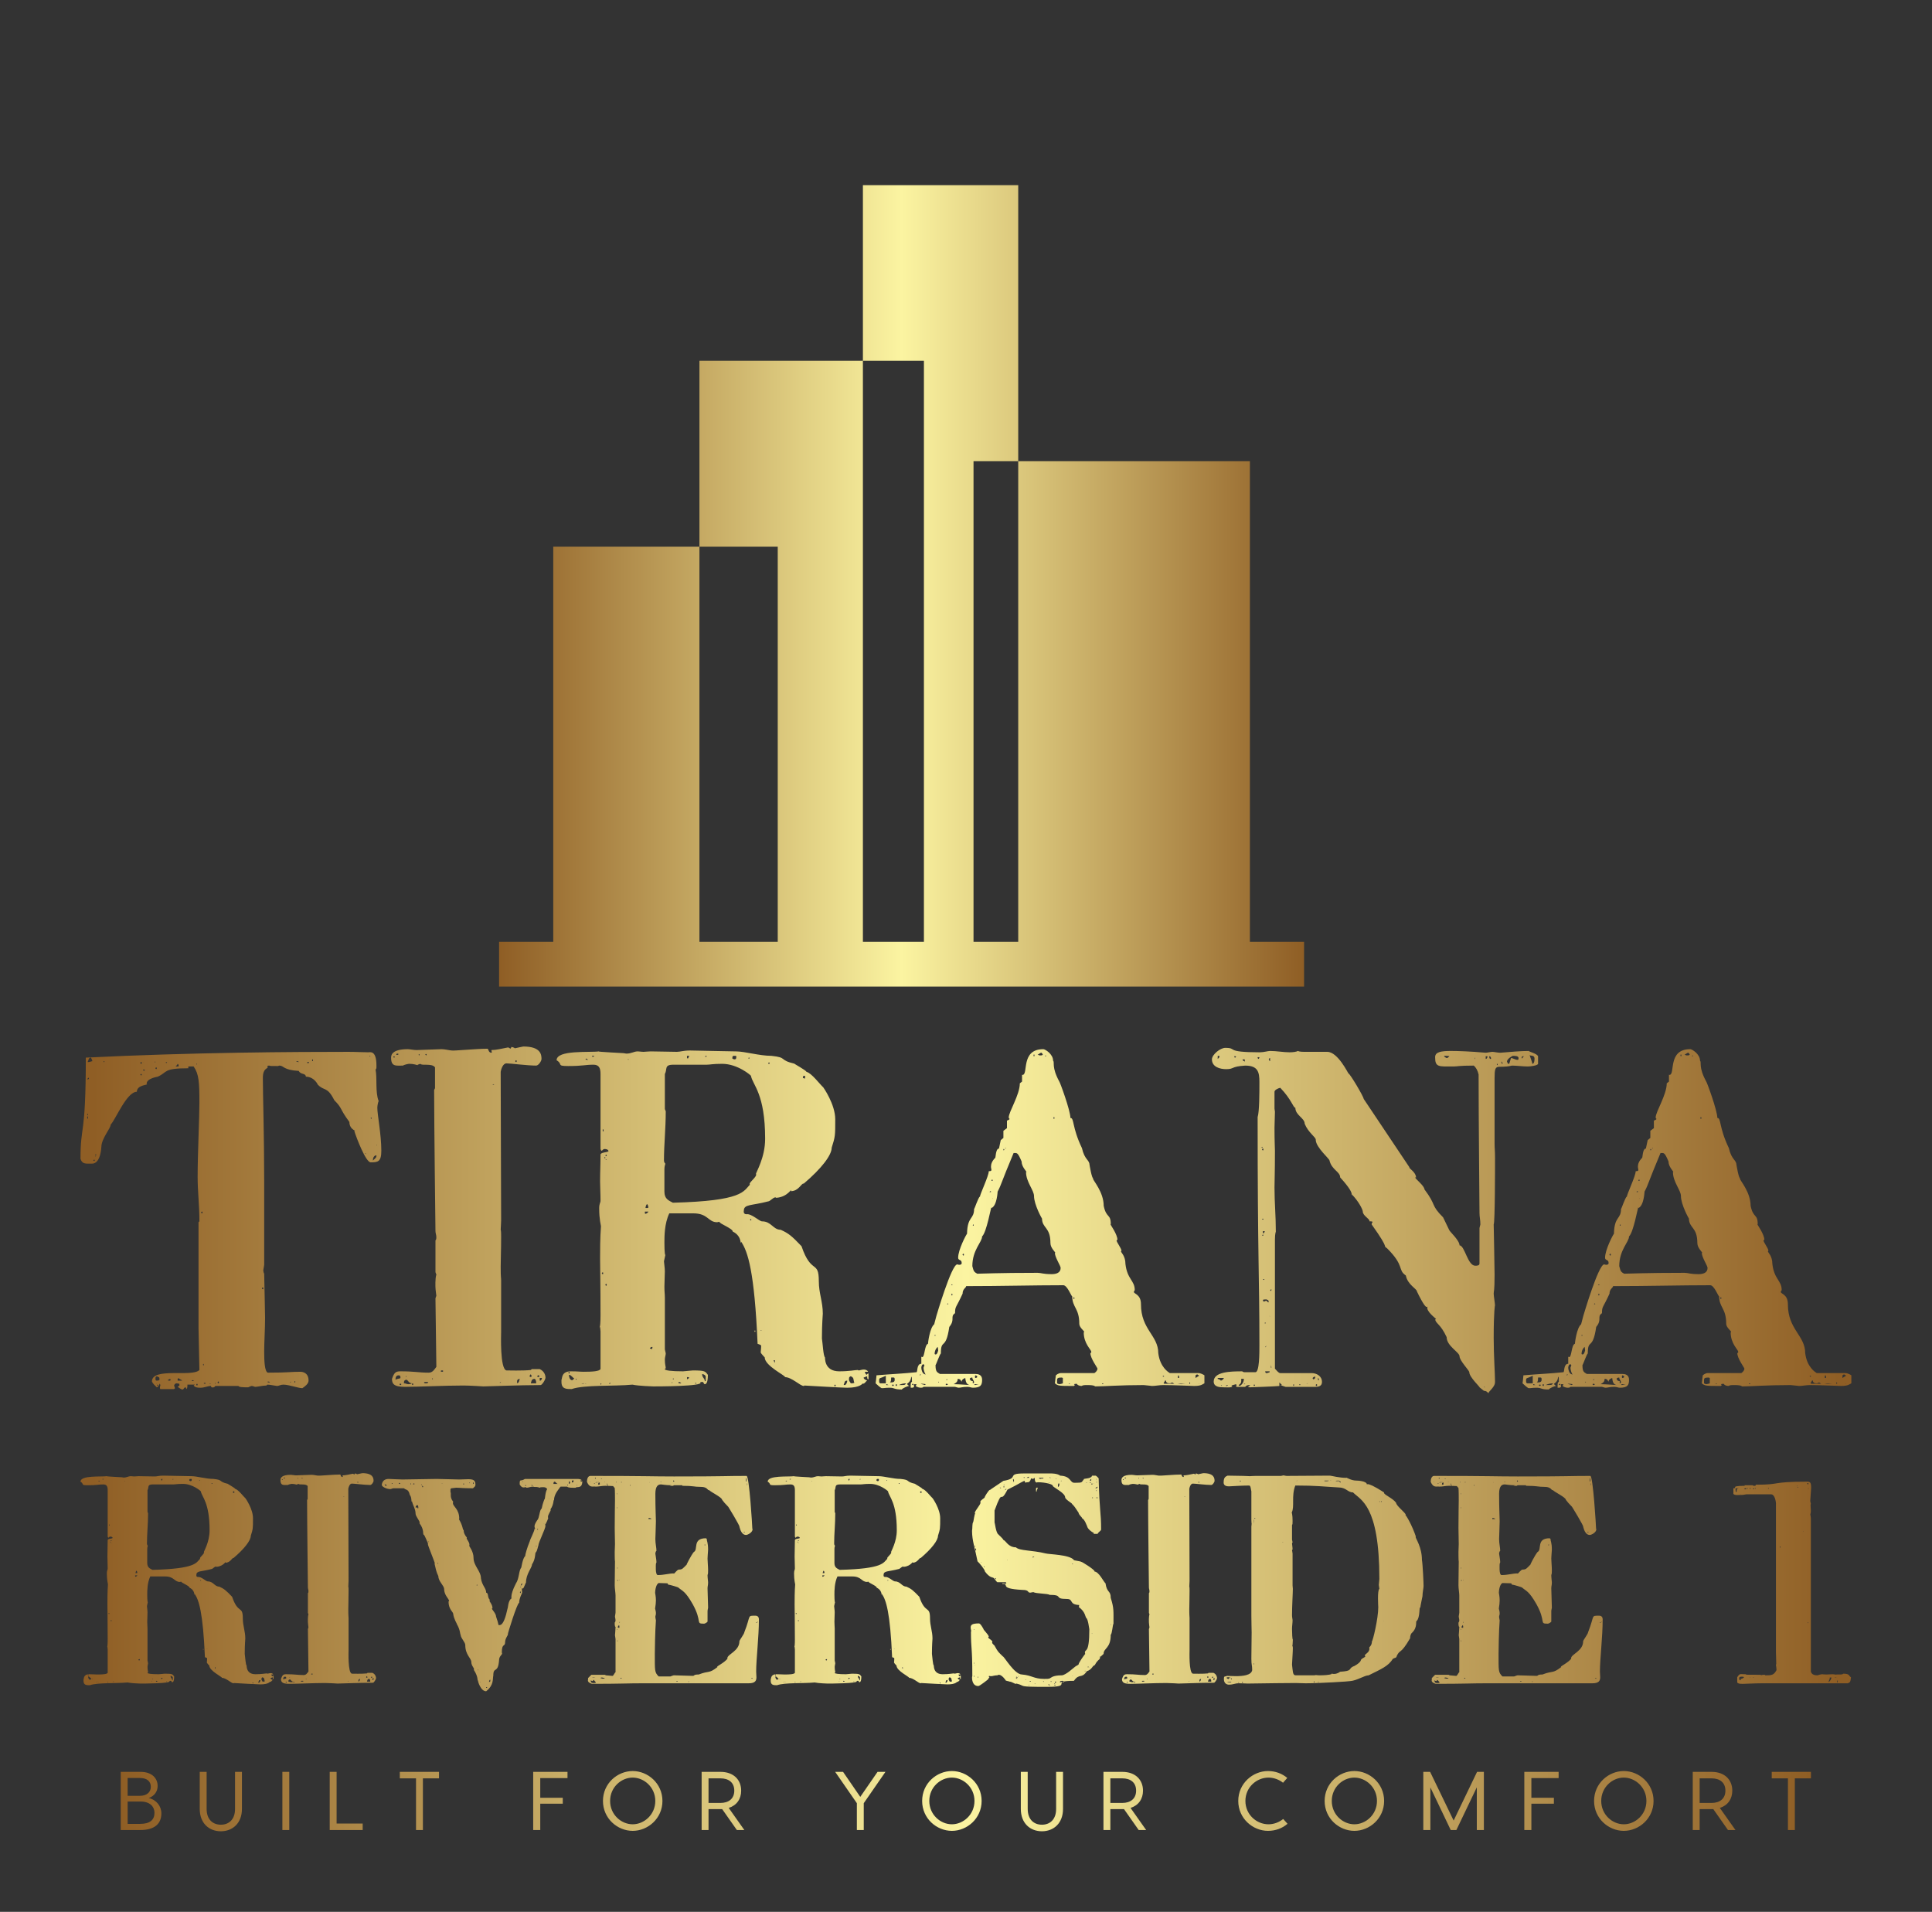 
        <svg xmlns="http://www.w3.org/2000/svg" xmlns:xlink="http://www.w3.org/1999/xlink" version="1.1" width="3272.727" 
        height="3238.406" viewBox="0 0 3272.727 3238.406">
			
			<rect x="0" y="0" width="3272.727" height="3238.406" fill="#333333" stroke="none"/>
			
			<g transform="scale(13.636) translate(10, 10)">
				<defs id="SvgjsDefs21544"><linearGradient id="SvgjsLinearGradient21553"><stop id="SvgjsStop21554" stop-color="#8f5e25" offset="0"></stop><stop id="SvgjsStop21555" stop-color="#fbf4a1" offset="0.5"></stop><stop id="SvgjsStop21556" stop-color="#8f5e25" offset="1"></stop></linearGradient><linearGradient id="SvgjsLinearGradient21557"><stop id="SvgjsStop21558" stop-color="#8f5e25" offset="0"></stop><stop id="SvgjsStop21559" stop-color="#fbf4a1" offset="0.5"></stop><stop id="SvgjsStop21560" stop-color="#8f5e25" offset="1"></stop></linearGradient><linearGradient id="SvgjsLinearGradient21561"><stop id="SvgjsStop21562" stop-color="#8f5e25" offset="0"></stop><stop id="SvgjsStop21563" stop-color="#fbf4a1" offset="0.5"></stop><stop id="SvgjsStop21564" stop-color="#8f5e25" offset="1"></stop></linearGradient><linearGradient id="SvgjsLinearGradient21565"><stop id="SvgjsStop21566" stop-color="#8f5e25" offset="0"></stop><stop id="SvgjsStop21567" stop-color="#fbf4a1" offset="0.5"></stop><stop id="SvgjsStop21568" stop-color="#8f5e25" offset="1"></stop></linearGradient></defs><g id="SvgjsG21545" featureKey="OvNqIF-0" transform="matrix(40.535,0,0,40.535,0.642,-38.601)" fill="url(#SvgjsLinearGradient21553)"><g xmlns="http://www.w3.org/2000/svg"><polygon fill="url(#SvgjsLinearGradient21553)" points="3.568,2.119 2.858,2.119 2.858,3.592 2.721,3.592 2.721,2.119 2.858,2.119 2.858,1.273    2.382,1.273 2.382,1.811 2.569,1.811 2.569,3.592 2.382,3.592 2.382,1.811 1.881,1.811 1.881,2.381 2.121,2.381 2.121,3.592    1.881,3.592 1.881,2.381 1.433,2.381 1.433,3.592 1.267,3.592 1.267,3.729 3.734,3.729 3.734,3.592 3.568,3.592  "></polygon></g></g><g id="SvgjsG21546" featureKey="1cK3sX-0" transform="matrix(2.756,0,0,2.756,-0.496,107.046)" fill="url(#SvgjsLinearGradient21557)"><path d="M3.76 20.1 c0 -0.04 0 -0.08 0.02 -0.12 c0 -0.04 -0.02 -0.08 -0.04 -0.08 c0 0.08 -0.1 0.16 -0.12 0.16 c-0.08 -0.08 -0.18 -0.16 -0.22 -0.26 c0 -0.66 1.82 -0.18 2.14 -0.52 l-0.04 -1.88 l0 -4.78 l0.04 -0.04 c0 -0.74 -0.08 -1.34 -0.08 -2 c0 -1.02 0.08 -2.7 0.08 -3.34 c0 -0.92 -0.02 -1.3 -0.26 -1.64 l-0.24 0 l0 0.08 c-1.16 0 -0.92 0.18 -1.38 0.38 c0.04 0 -0.5 0.06 -0.5 0.32 l0.02 0.02 c0 0.04 -0.46 0.04 -0.46 0.34 c-0.46 0 -0.96 1.26 -1.18 1.48 c0 0.18 -0.42 0.62 -0.42 1.02 l0 -0.02 s-0.02 0.76 -0.42 0.76 c-0.32 0 -0.44 0.02 -0.52 -0.22 c0 -1.58 0.24 -0.94 0.24 -4.56 c4.82 -0.24 9.5 -0.26 11.84 -0.26 c0.34 0 0.64 0.02 0.88 0.02 c0.1 0 0.38 -0.1 0.38 0.6 c0 0.16 0 0.12 -0.04 0.18 c0.08 0.38 -0.02 1.02 0.14 1.42 c-0.02 0.02 -0.06 0.2 -0.06 0.3 c0 0.32 0.18 1.2 0.18 1.94 c0 0.5 -0.16 0.52 -0.48 0.52 c-0.22 0 -0.64 -1.1 -0.74 -1.42 c0.18 0.02 -0.22 -0.02 -0.22 -0.4 c-0.46 -0.62 -0.3 -0.6 -0.68 -0.98 c-0.32 -0.64 -0.46 -0.4 -0.74 -0.7 l0 0.02 c0.02 0 -0.16 -0.38 -0.54 -0.38 c-0.02 -0.18 -0.24 -0.08 -0.32 -0.26 c-0.72 -0.04 -0.66 -0.24 -0.88 -0.24 l-0.06 0.02 c-0.42 0 -0.28 0 -0.4 -0.02 c-0.04 0 -0.08 0.02 -0.08 0.02 c0 0.02 0.02 0.04 0.02 0.04 c0 0.1 -0.22 0.04 -0.22 0.5 c0 0.74 0.06 2.58 0.06 4.62 l0 3.8 c0 0.04 -0.04 0.22 -0.04 0.24 c0 -0.02 0 0.1 0.04 0.16 c0 0.1 0.04 1.72 0.04 1.98 c0 0.52 -0.04 1.12 -0.04 1.52 c0 0.44 0.02 0.9 0.16 0.96 c0.98 0 1 -0.04 1.46 -0.04 c0.12 0 0.38 0.04 0.38 0.4 c0 0.14 -0.16 0.26 -0.28 0.34 c-0.18 0 -0.6 -0.16 -0.86 -0.16 c-0.12 0 -0.2 0.06 -0.28 0.06 c-0.16 -0.02 -0.32 -0.06 -0.44 -0.06 l-0.04 0.04 c-0.18 0 -0.4 0.06 -0.5 0.06 c-0.04 0 -0.1 -0.04 -0.16 -0.04 c-0.02 0 -0.08 0.02 -0.16 0.06 c-0.2 0 -0.42 0 -0.44 -0.06 l-1.04 0 s-0.04 0.06 -0.08 0.06 c0.08 -0.02 -0.12 0.06 -0.12 -0.06 c-0.16 0 -0.28 0.08 -0.48 0.08 c-0.14 0 -0.24 -0.02 -0.3 -0.1 l0.06 -0.04 l-0.34 0 c0 0.08 0 0.16 -0.04 0.2 l-0.04 -0.08 c-0.08 0 -0.08 0.1 -0.14 0.1 c-0.08 0 -0.2 -0.12 -0.22 -0.12 l0.08 -0.06 c0 -0.06 0 -0.08 -0.04 -0.1 l0 0.02 c-0.02 0 -0.04 -0.02 -0.08 -0.02 s-0.1 0.02 -0.12 0.1 l0.04 0.12 l-0.04 0.04 l-0.62 0 z M3.66 19.94 c-0.02 0 -0.04 0.02 -0.04 0.02 c0 0.02 0.02 0.02 0.04 0.02 s0.02 0 0.02 -0.02 c0 0 0 -0.02 -0.02 -0.02 z M5.44 19.9 c-0.02 0 -0.04 0.02 -0.04 0.04 s0.02 0.04 0.04 0.04 c0 0 0.02 -0.02 0.02 -0.04 s-0.02 -0.04 -0.02 -0.04 z M3.6 19.88 l0 0.02 l0.02 0 z M6.02 19.88 l-0.04 0.02 l0.08 0 z M5.82 19.88 c0 -0.02 -0.02 -0.02 -0.04 -0.02 s-0.04 0 -0.04 0.02 s0.02 0.02 0.04 0.02 s0.04 0 0.04 -0.02 z M6.26 19.88 l0 -0.02 c-0.02 0 -0.02 0 -0.02 0.02 s0 0.02 0.02 0.02 l0 -0.02 z M6.4 19.8 c-0.02 0 -0.04 0.02 -0.04 0.04 s0.02 0.04 0.04 0.04 s0.02 -0.02 0.02 -0.04 s0 -0.04 -0.02 -0.04 z M8.62 19.8 l0 0.04 l0.1 0 c-0.02 -0.04 -0.06 -0.04 -0.1 -0.04 z M9.66 19.8 l-0.04 0.04 l0.04 0 l0 -0.04 z M9.86 19.78 c-0.04 0 -0.04 0.04 -0.04 0.06 l0.04 0 l0 -0.06 z M3.56 19.68 c0 0.04 0 0.08 0.06 0.08 s0.12 -0.02 0.12 -0.04 c0 -0.14 -0.02 -0.1 -0.12 -0.16 c-0.06 0.04 -0.06 0.04 -0.06 0.12 z M4.22 19.68 c-0.04 0.02 -0.1 0.04 -0.1 0.06 s0.04 0.02 0.06 0.02 c0.04 0 0.06 0 0.06 -0.04 z M4.6 19.64 c-0.06 0.04 -0.04 0.08 -0.04 0.12 l0.2 0 c-0.04 -0.06 -0.14 -0.06 -0.16 -0.12 z M5.28 19.76 c0 -0.02 -0.02 -0.02 -0.04 -0.02 s-0.04 0 -0.04 0.02 s0.02 0.02 0.04 0.02 s0.04 0 0.04 -0.02 z M9.5 19.76 l0.02 -0.04 z M5.72 19 c0 0 -0.02 0.02 -0.02 0.04 s0.02 0.04 0.02 0.04 s0.02 -0.02 0.02 -0.04 s-0.02 -0.04 -0.02 -0.04 z M8.4 15.56 c-0.02 0 -0.04 0.02 -0.04 0.04 s0.02 0.04 0.04 0.04 s0.02 -0.02 0.02 -0.04 s0 -0.04 -0.02 -0.04 z M5.66 12.14 c-0.02 0 -0.04 0.02 -0.04 0.04 s0.02 0.04 0.04 0.04 s0.02 -0.02 0.02 -0.04 s0 -0.04 -0.02 -0.04 z M0.8 9.8 c-0.02 0 -0.04 0.02 -0.04 0.04 c0 0 0.02 0.02 0.04 0.02 s0.02 -0.02 0.02 -0.02 c0 -0.02 0 -0.04 -0.02 -0.04 z M13.52 9.6 c-0.16 0.02 -0.16 0.2 -0.16 0.24 c0.12 -0.12 0.16 -0.12 0.16 -0.24 z M0.86 9.54 l0 0.14 c0.02 -0.02 0.02 -0.1 0.02 -0.14 l-0.02 0 z M13 9.52 l0 0.02 l0.08 0 z M13.52 9.12 l0 0.04 l0.02 0 z M0.5 7.84 c0 0 -0.02 0.04 -0.02 0.08 l0.02 0.04 c0.02 0 0.02 -0.04 0.02 -0.06 s0 -0.04 -0.02 -0.06 z M13.28 7.9 l-0.02 0.02 c0 0.02 0.02 0.04 0.02 0.04 c0.02 0 0.02 -0.02 0.02 -0.04 c0 0 0 -0.02 -0.02 -0.02 z M0.5 7.74 c0 0 -0.02 0 -0.02 0.02 s0.02 0.04 0.02 0.04 c0.02 0 0.02 -0.02 0.02 -0.04 s0 -0.02 -0.02 -0.02 z M0.56 6.1 c-0.04 0.02 -0.06 0.04 -0.08 0.08 c0.08 0 0.08 -0.02 0.08 -0.08 z M2.92 5.94 c-0.02 0 -0.04 0 -0.04 0.02 s0.02 0.04 0.04 0.04 s0.02 -0.02 0.02 -0.04 s0 -0.02 -0.02 -0.02 z M3 5.74 c0 0 -0.02 0 0.04 0.06 c0.02 -0.02 0.04 -0.04 0.04 -0.06 l-0.08 0 z M3.6 5.64 c-0.02 0 -0.04 0.02 -0.04 0.04 s0.02 0.04 0.04 0.04 c0 0 0.02 -0.02 0.02 -0.04 s-0.02 -0.04 -0.02 -0.04 z M4.56 5.48 c0 0.02 -0.06 0.1 -0.1 0.12 l0.14 0 c0 -0.04 0.02 -0.08 -0.04 -0.12 z M5.4 5.48 l0 0.04 l0.04 -0.04 l-0.04 0 z M2.92 5.4 c-0.02 0 -0.04 0.02 -0.04 0.04 s0.02 0.04 0.04 0.04 s0.02 -0.02 0.02 -0.04 s0 -0.04 -0.02 -0.04 z M3.02 5.4 c-0.02 0.02 -0.02 0.02 -0.02 0.04 c0 -0.02 0.02 -0.04 0.02 -0.04 z M3.54 5.36 l0 0.08 l0.02 -0.04 z M4.06 5.4 c-0.02 0 -0.04 0.02 -0.04 0.02 c0 0.02 0.02 0.02 0.04 0.02 c0 0 0.02 0 0.02 -0.02 z M10.4 5.4 l0 0.04 s0.08 0.04 0.08 -0.04 l-0.08 0 z M0.5 5.4 l0.06 0 l-0.02 0 c0.06 0 0.14 -0.04 0.18 -0.04 c0 0.02 -0.04 -0.14 -0.08 -0.16 c-0.1 0 -0.1 0.14 -0.14 0.2 z M1.24 5.36 c-0.02 0 -0.02 0.02 -0.02 0.04 l0.04 0 c0 -0.02 0 -0.04 -0.02 -0.04 z M9.9 5.36 c0.04 0.04 0.08 0.04 0.12 0.04 c-0.02 -0.04 -0.06 -0.04 -0.12 -0.04 z M10.64 5.28 c-0.02 0 -0.02 0.02 -0.02 0.04 s0 0.04 0.02 0.04 s0.02 -0.02 0.02 -0.04 s0 -0.04 -0.02 -0.04 z M13.2 5.12 l0.04 0.04 l0 -0.04 l-0.04 0 z M14.22 19.68 c0.1 -0.28 0.16 -0.34 0.38 -0.34 c0.66 0 0.8 0.06 1.28 0.06 c0.18 0 0.26 -0.16 0.34 -0.26 l-0.04 -3.08 c0 -0.04 0.04 -0.1 0.04 -0.14 c0 0.02 -0.04 -0.28 -0.04 -0.36 c0 -0.02 -0.02 -0.4 0.04 -0.58 c0 -0.02 -0.04 -0.08 -0.04 -0.12 l0 -1.42 c0.04 -0.04 0.04 -0.1 0.04 -0.14 c0 -0.12 -0.04 -0.18 -0.04 -0.28 c0 0 -0.06 -4.8 -0.06 -6.36 l0.04 -0.08 l0 -0.94 c-0.14 -0.2 -0.6 -0.06 -0.66 -0.16 l-0.12 0.04 l0 0.02 c-0.04 0 -0.16 -0.06 -0.38 -0.06 c-0.04 0 -0.24 0.04 -0.28 0.08 c-0.32 0 -0.54 0.06 -0.54 -0.36 c0 -0.16 0.1 -0.38 0.76 -0.38 c0.08 0 0.26 0.04 0.38 0.04 c0.08 0 1.12 -0.04 1.14 -0.04 c0.14 0 0.38 0.06 0.46 0.06 c0.08 0.02 1.12 -0.08 1.6 -0.08 c0.06 0 0.04 0.18 0.18 0.18 c0 0 0.02 0 0.02 -0.02 s-0.02 -0.06 -0.02 -0.1 c0.22 0 0.44 -0.06 0.76 -0.12 c0.02 0.02 0.1 0.04 0.08 0.06 c0.02 0 0.06 -0.04 0.06 -0.08 c0.02 0 0.12 0.02 0.16 0.06 c0.1 -0.02 0.36 -0.08 0.38 -0.08 c0.78 0 0.82 0.36 0.82 0.56 c0 0.1 -0.14 0.3 -0.24 0.3 c-0.4 0 -1.16 -0.1 -1.34 -0.1 c-0.16 0 -0.24 0.26 -0.26 0.38 l0.02 6.7 c0 0.1 -0.02 0.38 -0.02 0.42 c0 0.02 0.02 -0.02 0.02 0.3 c0 0.7 -0.02 0.98 -0.02 1.36 c0 0.54 0.02 0.48 0.02 0.62 l0 2.32 c0 0.1 -0.06 1.68 0.24 1.74 c0.04 0 0.76 0.02 1.1 -0.02 l0.04 -0.04 l0.36 0 c0.22 0.1 0.26 0.3 0.26 0.38 c0 0.1 -0.16 0.34 -0.22 0.34 c-0.94 0 -2.38 0.06 -2.58 0.06 c0 0 -0.6 -0.04 -0.9 -0.04 c-0.88 0 -2 0.06 -2.64 0.06 c-0.52 0 -0.58 -0.16 -0.58 -0.36 z M14.64 19.92 c0 -0.02 -0.02 -0.02 -0.04 -0.02 s-0.04 0 -0.04 0.02 s0.02 0.04 0.04 0.04 s0.04 -0.02 0.04 -0.04 z M14.76 19.88 c0.08 0 0.12 0.04 0.2 0.04 c0.04 0 0.1 0 0.16 -0.04 c-0.14 0 -0.18 -0.14 -0.24 -0.16 c-0.02 0 -0.12 0 -0.12 0.12 l0 0.04 z M15.16 19.88 c-0.02 0 -0.04 0.02 -0.04 0.04 s0.02 0.04 0.04 0.04 c0 0 0.02 -0.02 0.02 -0.04 s-0.02 -0.04 -0.02 -0.04 z M15.66 19.84 l0.04 0.04 c0.1 0 0.12 0 0.16 -0.04 l-0.04 -0.02 c-0.18 0 -0.12 0 -0.16 0.02 z M19.96 19.68 c-0.12 0.04 -0.1 0.08 -0.1 0.2 c0.1 -0.04 0.08 -0.1 0.12 -0.2 l-0.02 0 z M20.64 19.68 c-0.14 0 -0.14 0.14 -0.16 0.2 l0.24 0 c0 -0.14 -0.04 -0.2 -0.08 -0.2 z M19.14 19.82 l-0.06 0.02 c0 0.02 0 0.02 0.02 0.02 z M19.38 19.84 l-0.04 -0.02 z M20.88 19.64 l0 0.12 c0.06 0.02 0.1 -0.08 0.1 -0.12 l-0.1 0 z M14.52 19.52 c-0.14 0 -0.14 0.14 -0.14 0.2 c0.08 -0.06 0.2 -0.04 0.22 -0.08 c0 -0.02 0.02 -0.12 -0.08 -0.12 z M16.02 19.66 l0.04 0.06 l0 -0.06 l-0.04 0 z M14.84 19.56 l0 0.04 l0.04 -0.04 l-0.04 0 z M20.44 19.52 c0 0.02 -0.02 0.02 -0.02 0.04 s0.02 0.02 0.06 0.04 l0.04 -0.04 l-0.04 -0.08 c-0.02 0 -0.04 0.02 -0.04 0.04 z M20.76 19.56 c0.02 0.04 0.06 0.04 0.1 0.04 c0 -0.02 -0.02 -0.06 -0.02 -0.1 z M16.44 19.3 c-0.02 0.02 -0.02 0.02 -0.02 0.04 s0.06 0.02 0.1 0.02 l0 -0.06 l-0.08 0 z M18.8 6.4 c-0.02 0 -0.04 0 -0.04 0.02 l0.04 0 l0.02 0 c0 -0.02 0 -0.02 -0.02 -0.02 z M19.82 5.32 c-0.02 0 -0.04 0.02 -0.04 0.04 s0.02 0.04 0.04 0.04 s0.02 -0.02 0.02 -0.04 s0 -0.04 -0.02 -0.04 z M14.32 5.14 c-0.02 0 -0.04 0.02 -0.04 0.04 c0 0 0.02 0.02 0.04 0.02 s0.02 -0.02 0.02 -0.02 c0 -0.02 0 -0.04 -0.02 -0.04 z M15.46 5.04 c-0.02 0 -0.04 0.02 -0.04 0.04 c0 0 0.02 0.02 0.04 0.02 l0 -0.06 z M15.74 5.04 c0 0.02 -0.02 0.02 -0.02 0.02 c0 0.02 0.02 0.02 0.06 0.04 l0 -0.06 l-0.04 0 z M14.48 5.02 c-0.08 0 -0.06 0.02 -0.06 0.06 c0.04 0 0.08 0 0.1 -0.04 z M21.86 19.82 l0 -0.1 c0.04 -0.04 -0.02 -0.38 0.42 -0.38 c0.34 0 0.4 0.02 0.58 0.02 c0.4 0 0.7 -0.02 0.76 -0.12 l0 -1.7 c0 -0.04 -0.02 -0.18 -0.02 -0.2 l-0.02 0.02 c-0.04 -0.04 0.04 0.18 0.04 -0.54 c0 -1.5 -0.02 -2.06 -0.02 -2.56 c0 -0.32 0 -0.94 0.04 -1.46 c0 -0.04 -0.08 -0.3 -0.08 -0.8 c0 -0.24 0.06 -0.24 0.06 -0.36 c0 -0.32 -0.02 -0.62 -0.02 -0.86 c0 -0.42 0.02 -0.74 0.02 -1.2 c0 -0.12 0.3 -0.1 0.36 -0.16 c0 0 0 -0.1 -0.18 -0.1 c0 0 -0.06 0 -0.12 0.08 c-0.02 0 -0.04 -0.02 -0.06 -0.08 l0 -3.38 c0 -0.26 -0.06 -0.42 -0.32 -0.42 c-0.38 0 -0.46 0.06 -1.14 0.06 c-0.54 0 -0.22 -0.08 -0.52 -0.26 c0 -0.48 1.5 -0.34 1.92 -0.4 l-0.06 0 c0 0.02 1.16 0.08 1.16 0.08 c0.04 0 0.08 0.02 0.12 0.02 c0.24 0 0.34 -0.1 0.52 -0.1 c0.08 0 0.16 0.02 0.26 0.02 c0.06 0 0.22 -0.02 0.32 -0.02 c0.24 0 0.96 0.02 1.18 0.02 c0.16 0 0.28 -0.06 0.6 -0.06 c0.1 0 1.84 0.04 2.06 0.04 c0.4 0 1.06 0.2 1.6 0.2 c0.76 0.08 0.3 0.18 1.06 0.36 c-0.02 0 -0.04 -0.02 -0.04 -0.02 c0 0.02 0.56 0.32 0.56 0.38 c0.24 0.06 0.6 0.56 0.78 0.72 l-0.02 -0.02 s0.54 0.76 0.54 1.44 c0 0.74 0 0.78 -0.16 1.28 c0 0.34 -0.46 0.94 -1.26 1.62 c-0.1 -0.04 -0.22 0.34 -0.58 0.34 c0.06 -0.2 -0.1 0.26 -0.66 0.3 c-0.02 -0.02 -0.04 -0.02 -0.04 -0.02 c-0.1 0 -0.24 0.18 -0.32 0.18 c-0.76 0.2 -1.1 0.12 -1.1 0.42 c0 0 -0.04 0.16 0.12 0.16 c0.22 -0.04 0.58 0.32 0.7 0.32 c0.42 0 0.5 0.38 0.84 0.38 c0.36 0.16 0.5 0.28 0.94 0.74 c0.44 1.3 0.78 0.6 0.78 1.58 c0 0.54 0.18 0.92 0.18 1.46 c0 0.08 -0.04 0.42 -0.04 1.12 c0.04 0.26 0.06 0.78 0.14 0.86 l0 -0.04 c0 0.02 -0.06 0.66 0.64 0.66 c0.48 0 0.7 -0.06 0.84 -0.06 c0 0 0.02 0.02 0.04 0.02 c0.04 0 0.14 -0.04 0.22 -0.04 s0.16 0.02 0.2 0.1 l-0.14 0 c0 0.1 0.06 0.1 0.06 0.14 c0.04 -0.02 0.06 -0.06 0.08 -0.06 l0.02 0 l0 0.26 c-0.06 0 -0.06 -0.06 -0.06 -0.14 c-0.04 0.02 -0.06 0.02 -0.16 0.06 c0 0.04 0.02 0.08 0.16 0.14 c-0.08 0.04 -0.1 0.14 -0.2 0.14 l0 -0.02 s-0.1 0.2 -0.7 0.2 c-0.22 0 -1.58 -0.08 -1.94 -0.1 c0 0.02 0 0.02 -0.02 0.02 c-0.16 0 -0.54 -0.4 -0.86 -0.4 l0.02 0 c0 -0.08 -0.9 -0.5 -0.92 -0.88 l0.02 0.02 c0 -0.02 -0.2 -0.2 -0.2 -0.26 c0 -0.04 0.02 -0.16 0.02 -0.28 c0 -0.06 -0.06 -0.06 -0.16 -0.1 c-0.14 -3.26 -0.44 -4.16 -0.74 -4.6 c-0.06 0.22 0.08 -0.24 -0.38 -0.46 c0 -0.14 -0.62 -0.36 -0.6 -0.44 c-0.04 0 -0.08 0.02 -0.1 0.02 c-0.42 0 -0.4 -0.4 -1.08 -0.4 l-1.08 0 c-0.22 0.46 -0.22 1.04 -0.22 1.32 c0 0.06 0 0.52 0.04 0.56 c0 0.02 -0.02 0.08 -0.06 0.28 c0 0.06 0.04 0.3 0.04 0.46 l0 -0.02 c0 0.12 -0.02 0.56 -0.02 0.7 c0 0.26 0.02 0.32 0.02 0.5 l0 2.32 c0 0.04 0.04 0.16 0.04 0.2 c0 0.06 -0.04 0.18 -0.04 0.26 c0 0.26 0.04 0.3 0.04 0.4 c-0.02 0.02 -0.04 0.02 -0.04 0.04 c0 0.06 0.28 0.1 0.82 0.1 c0.02 0 0.42 -0.04 0.44 -0.04 c0.56 0 0.56 0.04 0.68 0.2 c0 0.36 -0.08 0.42 -0.14 0.42 c-0.02 0 -0.04 -0.02 -0.08 -0.1 c-0.1 0 -0.12 0 -0.12 0.02 c0.16 0.18 -1.94 0.18 -2.16 0.18 l0.04 0 s-0.68 -0.02 -0.94 -0.08 c-0.8 0.08 -2.18 0 -2.74 0.2 c-0.24 0 -0.46 0 -0.46 -0.32 z M34.2 19.94 c-0.02 0 -0.04 0.02 -0.04 0.04 s0.02 0.04 0.04 0.04 c0 0 0.02 -0.02 0.02 -0.04 s-0.02 -0.04 -0.02 -0.04 z M34.74 19.76 c-0.14 0 -0.1 0.08 -0.16 0.18 c0 0 0.02 0.02 0.04 0.02 c0.06 0 0.12 -0.1 0.12 -0.2 z M22.9 19.88 c-0.04 0 -0.1 0 -0.14 0.02 c0.04 0 0.1 0 0.14 -0.02 z M22.94 19.88 l0 0.02 l0.04 0 z M23.66 19.9 l-0.02 -0.02 c-0.02 0 -0.02 0.02 -0.02 0.02 c0 0.02 0 0.04 0.02 0.04 c0 0 0.02 -0.02 0.02 -0.04 z M24.04 19.86 c-0.02 0.02 -0.04 0.02 -0.04 0.04 c0.02 0 0.06 0 0.08 -0.02 z M27.14 19.82 l0 0.06 l0.12 0 c-0.04 -0.04 -0.06 -0.06 -0.12 -0.06 z M27.92 19.86 c-0.02 0 -0.04 0.02 -0.04 0.02 s0.02 0.02 0.04 0.02 s0.02 -0.02 0.02 -0.02 s0 -0.02 -0.02 -0.02 z M34.82 19.7 c-0.02 0.06 0.08 0.16 0.08 0.18 c0.1 0 0.1 0 0.16 -0.02 c-0.06 -0.18 0 -0.22 -0.16 -0.3 c-0.06 0.04 -0.08 0.02 -0.08 0.14 z M26.86 19.82 l-0.04 0.04 l0.04 0 l0 -0.04 z M28.2 19.46 c0 0.18 0.12 0.18 0.12 0.32 l0.04 0 l0 -0.22 c-0.02 -0.04 -0.06 -0.08 -0.16 -0.1 z M22.2 19.5 l0 0.06 c0 -0.02 0.02 0.18 0.14 0.18 c0.02 0 0.06 -0.04 0.1 -0.08 c-0.02 0.02 -0.16 -0.16 -0.22 -0.16 l-0.02 0 z M22.54 19.7 c0 -0.02 -0.02 -0.02 -0.02 -0.02 c-0.02 0 -0.02 0 -0.02 0.02 c0 0 0 0.02 0.02 0.02 z M26.9 19.66 c-0.02 0 -0.02 0.02 -0.02 0.02 c0 0.02 0 0.02 0.02 0.02 s0.02 0 0.02 -0.02 c0 0 0 -0.02 -0.02 -0.02 z M27.52 19.6 l0 0.1 c0.04 -0.02 0.08 -0.04 0.1 -0.08 c-0.04 -0.02 -0.06 -0.02 -0.1 -0.02 z M22.2 19.36 c-0.02 0 -0.02 0.02 -0.02 0.04 s0 0.04 0.02 0.04 s0.02 -0.02 0.02 -0.04 s0 -0.04 -0.02 -0.04 z M31.42 18.84 c0.02 0.04 0.04 0.1 0.04 0.1 c0.02 0 0.02 0 0.02 -0.02 l0 -0.08 l-0.06 0 z M25.84 18.3 l0.08 0.04 c0.04 -0.02 0.04 -0.06 0.04 -0.1 c-0.06 0 -0.08 0.02 -0.12 0.06 z M30.58 17.5 c0.02 0 0.02 0.02 0.02 0.04 c0 0 0 0.02 -0.02 0.02 s-0.02 -0.02 -0.02 -0.02 c0 -0.02 0 -0.04 0.02 -0.04 z M30.82 17.48 c0.02 0.02 0.04 0.02 0.08 0.02 c-0.04 -0.02 -0.06 -0.02 -0.08 -0.02 z M23.88 15.4 c-0.02 0 -0.04 0.02 -0.04 0.04 s0.02 0.04 0.04 0.04 s0.02 -0.02 0.02 -0.04 s0 -0.04 -0.02 -0.04 z M23.72 14.88 c-0.02 0 -0.04 0.02 -0.04 0.04 s0.02 0.04 0.04 0.04 s0.02 -0.02 0.02 -0.04 s0 -0.04 -0.02 -0.04 z M30.4 12.48 c-0.02 0 -0.04 0.02 -0.04 0.02 c0 0.02 0.02 0.04 0.04 0.04 c0 0 0.02 -0.02 0.02 -0.04 z M25.62 12.14 l0 0.08 l0.02 0.02 c0.06 0 0.14 -0.08 0.14 -0.1 l-0.16 0 z M25.66 11.94 c0 0.02 -0.02 0.02 -0.02 0.02 c0 0.02 0.02 0.02 0.08 0.02 c0 0 0.02 0 0.06 -0.02 c-0.02 -0.06 0 -0.08 -0.06 -0.16 c-0.02 0 -0.08 0.12 -0.06 0.14 z M26.5 10.22 l0 1.02 c0 0.34 0.2 0.4 0.38 0.5 c3.18 -0.08 3.18 -0.52 3.48 -0.82 c-0.02 0 -0.02 -0.02 -0.02 -0.02 c0 -0.1 0.3 -0.3 0.3 -0.44 l-0.02 0 c0 -0.08 0.42 -0.74 0.42 -1.6 c0 -2.04 -0.56 -2.42 -0.64 -2.84 c0 -0.02 -0.6 -0.54 -1.3 -0.54 c-0.44 0 -0.54 0.04 -0.7 0.04 l-1.5 0 c-0.42 0 -0.26 0.2 -0.38 0.42 l0 1.58 l0.04 0.1 c0 0.78 -0.08 1.5 -0.08 2.2 c0 0.04 0 0.1 0.06 0.16 c0 0.04 -0.04 0.1 -0.04 0.24 z M23.88 9.78 c-0.02 0 -0.04 0.02 -0.04 0.02 l0.04 0 l0.02 0 s0 -0.02 -0.02 -0.02 z M23.82 9.68 c-0.02 0 -0.02 0.02 -0.02 0.04 c0 0 0 0.02 0.02 0.02 l0.02 -0.02 c0 -0.02 -0.02 -0.04 -0.02 -0.04 z M23.88 9.58 c-0.02 0 -0.04 0.02 -0.04 0.04 c0 0 0.02 0.02 0.04 0.02 s0.02 -0.02 0.02 -0.02 c0 -0.02 0 -0.04 -0.02 -0.04 z M23.72 8.42 l0 0.1 l0.04 0 c0 -0.04 0 -0.08 -0.04 -0.1 z M32.74 6.1 c0.02 0.04 0.08 0.04 0.1 0.04 l0 -0.12 c-0.06 0 -0.1 0 -0.1 0.08 z M31.22 5.42 c-0.02 0 -0.04 0.02 -0.04 0.04 s0.02 0.02 0.04 0.02 s0.02 0 0.02 -0.02 s0 -0.04 -0.02 -0.04 z M22.94 5.28 c0.04 0.02 0.08 0.02 0.12 0.02 l-0.08 -0.06 z M24.88 5.28 l0 -0.02 c-0.02 0 -0.02 0 -0.02 0.02 s0 0.02 0.02 0.02 l0 -0.02 z M29.56 5.24 l0.08 0.04 c0.1 0 0.1 -0.04 0.1 -0.14 c0 -0.02 -0.02 -0.02 -0.1 -0.02 c-0.04 0 -0.08 0 -0.08 0.12 z M27.52 5.12 c0 0.04 -0.02 0.12 0.04 0.12 c0.02 -0.02 0.04 -0.08 0.06 -0.12 l-0.1 0 z M30.32 5.2 c-0.02 0 -0.04 0.02 -0.04 0.02 c0 0.02 0.02 0.02 0.04 0.02 s0.02 0 0.02 -0.02 c0 0 0 -0.02 -0.02 -0.02 z M23.24 5.12 l0 0.04 c0 -0.02 0.06 0.04 0.1 -0.04 l-0.1 0 z M28.4 5.12 c-0.04 0 -0.06 0.02 -0.08 0.04 l0.08 0 l0 -0.04 z M21.86 5.12 l0.02 0 l0.48 0 l-0.5 0 z M36.66 20.08 c-0.22 0 -0.22 0.02 -0.36 0.02 c-0.04 0 -0.22 -0.16 -0.28 -0.22 c0 0 0.04 -0.3 0.04 -0.36 c0.72 -0.06 1.24 -0.08 1.8 -0.14 c0.06 0 0 -0.38 0.22 -0.38 l0 -0.32 c0.02 0.02 0.04 0.02 0.04 0.02 c0.12 0 0.1 -0.56 0.26 -0.6 c0 -0.04 0.08 -0.72 0.28 -0.88 l0.1 -0.38 s0.68 -2.32 0.94 -2.32 c0.02 0 0.06 0.02 0.08 0.02 c0.1 0 0.12 -0.04 0.12 -0.08 c0 -0.18 -0.16 -0.1 -0.16 -0.24 c0 -0.36 0.36 -1.04 0.4 -1.08 c0.02 -0.82 0.32 -0.62 0.32 -1.14 l0 0.02 c0.02 0 0.18 -0.5 0.26 -0.56 c0 0.04 0.02 0.04 0.02 0.04 s-0.02 0 -0.02 -0.02 c0 -0.12 0.4 -0.94 0.4 -1.16 c0.1 0 0.12 -0.02 0.12 -0.06 s-0.02 -0.08 -0.02 -0.14 c0 -0.12 0.04 -0.24 0.18 -0.4 l0 0.02 c0.04 0 0.02 -0.44 0.18 -0.44 l0.08 -0.38 l0.12 -0.1 l0 -0.32 l0.16 -0.12 l0 -0.34 s0.12 -0.04 0.12 -0.08 c-0.02 0 -0.04 -0.04 -0.04 -0.06 c0 -0.26 0.5 -1.02 0.5 -1.54 l0.1 -0.08 l0 -0.32 c0 0.02 0.02 0.02 0.02 0.02 c0.28 0 -0.1 -1.16 0.94 -1.16 c0.08 0 0.44 0.22 0.44 0.52 c0.08 0.08 -0.08 0.28 0.28 0.94 c0.02 0 0.5 1.3 0.5 1.64 c0.18 0 0.06 0.4 0.52 1.36 c0.12 0.54 0.34 0.52 0.34 0.76 l0 -0.02 s0.1 0.64 0.18 0.64 l-0.02 0 c0 0.08 0.48 0.6 0.48 1.22 c0.12 0.58 0.32 0.34 0.32 0.84 l-0.02 -0.02 c0 0.04 0.32 0.46 0.32 0.72 c-0.02 0 -0.04 0 -0.04 0.02 c0 0.08 0.22 0.36 0.22 0.46 c0 0.02 -0.02 0.02 -0.02 0.04 c0 0.04 0.2 0.2 0.2 0.56 c0.08 0.7 0.42 0.74 0.42 1.18 c-0.02 0.04 -0.04 0.06 -0.04 0.08 c0 0.1 0.32 0.1 0.32 0.56 c0 1.14 0.78 1.4 0.78 2.2 c0.08 0.64 0.46 0.86 0.52 0.9 l1.3 0 c0.08 0 0.2 0.06 0.26 0.1 l0 0.36 c-0.08 0.04 -0.14 0.12 -0.46 0.12 c-0.04 0 -1 -0.04 -1.4 -0.04 c-0.18 0 -0.34 0.04 -0.5 0.04 c-0.02 0 -0.34 -0.04 -0.38 -0.04 c-1.08 0 -1.76 0.06 -2.18 0.06 c-0.02 0 -0.02 -0.06 -0.34 -0.06 c-0.16 0 -0.2 0 -0.28 0.04 c-0.1 0 -0.18 -0.04 -0.22 -0.1 c-0.04 0 -0.12 0.02 -0.12 0.02 l0.04 0.04 l-0.04 0.04 c-0.66 0 -0.72 0 -0.86 -0.12 l0.04 -0.34 c0 -0.04 0.14 -0.12 0.22 -0.12 l1.5 0 c0.02 0.02 0.16 -0.1 0.16 -0.2 c0 -0.04 -0.32 -0.46 -0.32 -0.7 c0.04 -0.02 0.04 -0.02 0.04 -0.06 c0 -0.1 -0.34 -0.36 -0.34 -0.88 c0.02 0 0.02 0 0.02 -0.02 c0 -0.04 -0.22 -0.2 -0.22 -0.36 c0 -0.72 -0.32 -0.72 -0.32 -1.26 l0 0.02 c-0.04 0 -0.22 -0.5 -0.4 -0.5 c-1.34 0 -2.76 0.04 -4.38 0.04 c0 0.08 -0.16 0.12 -0.16 0.34 c-0.3 0.66 -0.34 0.56 -0.34 0.88 c-0.24 0.16 0.02 0.28 -0.26 0.62 c-0.16 1.1 -0.38 0.48 -0.38 1.22 l0 -0.02 c-0.04 0 -0.22 0.52 -0.24 0.52 c0 0.32 0.08 0.32 0.2 0.4 l1.6 0 c0.1 0 0.3 0.02 0.3 0.26 s-0.06 0.36 -0.42 0.36 c-0.06 0 -0.14 -0.04 -0.24 -0.04 c-0.22 0 -0.3 0.04 -0.4 0.04 c-0.04 0 -0.14 -0.04 -0.16 -0.04 l-1.42 0 c-0.04 0.04 -0.08 0.04 -0.12 0.04 c-0.06 0 -0.16 -0.02 -0.24 -0.08 c0 0 0.04 -0.04 0.04 -0.08 l-0.06 0 c-0.04 0 -0.06 0 -0.06 0.04 l0.02 0.04 c-0.02 0.08 -0.04 0.08 -0.16 0.08 c0 -0.26 0 -0.2 0.06 -0.28 c-0.02 -0.08 0.02 -0.18 -0.04 -0.22 c0 0.14 -0.06 0.24 -0.18 0.32 c0 0.04 0.06 0.08 0.1 0.1 c-0.08 0 -0.3 0.1 -0.34 0.16 c-0.36 0 -0.32 -0.08 -0.54 -0.08 z M36.5 19.92 l0 0.04 l0.1 0 c-0.06 -0.04 -0.08 -0.04 -0.1 -0.04 z M36.84 19.96 c0 -0.02 -0.02 -0.02 -0.04 -0.02 s-0.04 0 -0.04 0.02 s0.02 0.04 0.04 0.04 s0.04 -0.02 0.04 -0.04 z M36.96 19.92 c-0.02 0 -0.04 0.02 -0.04 0.04 s0.02 0.04 0.04 0.04 s0.02 -0.02 0.02 -0.04 s0 -0.04 -0.02 -0.04 z M37.4 19.88 c-0.12 0 -0.28 0.04 -0.32 0.08 c0.34 0 0.24 -0.02 0.32 -0.08 z M38.06 19.9 c0 0.02 0.16 0.04 0.18 0.06 l0.04 -0.04 c-0.1 -0.02 -0.2 -0.02 -0.22 -0.02 z M39.54 19.92 c0.26 0 0.66 0.04 0.76 0.04 c-0.22 0 -0.22 -0.22 -0.24 -0.32 c0.02 0 -0.16 0.04 -0.16 0.16 c-0.04 0 -0.02 -0.12 -0.18 -0.12 c0 0.14 -0.08 0.18 -0.18 0.24 z M40.46 19.92 l0.04 0.04 c0.02 0 0.14 -0.04 0.18 -0.04 l-0.22 0 z M37.7 19.9 c-0.02 0 -0.04 0.02 -0.04 0.04 c0 0 0.02 0.02 0.04 0.02 s0.02 -0.02 0.02 -0.02 c0 -0.02 0 -0.04 -0.02 -0.04 z M39.28 19.92 c0 0 -0.04 -0.02 -0.06 -0.02 c-0.04 0 -0.04 0.02 -0.04 0.02 c0 0.02 0 0.04 0.04 0.04 c0.02 0 0.06 -0.02 0.06 -0.04 z M44.2 19.88 c0.02 0.02 0.08 0.04 0.1 0.04 s0.12 -0.02 0.16 -0.04 l0 -0.24 s-0.04 -0.02 -0.06 -0.02 c-0.18 0 -0.2 0.04 -0.2 0.12 l0 0.14 z M49.62 19.9 c0.06 0 0.08 0.02 0.18 0.02 c0.02 0 0.12 -0.02 0.18 -0.02 l-0.36 0 z M50.58 19.9 l0 0.02 l0.02 -0.02 l-0.02 0 z M44.76 19.88 l-0.04 0.02 l0.06 0.02 z M46.26 19.88 c-0.02 0 -0.04 0.02 -0.04 0.02 s0.02 0.02 0.04 0.02 s0.02 -0.02 0.02 -0.02 s0 -0.02 -0.02 -0.02 z M49 19.88 c0.02 0.02 0.04 0.02 0.1 0.02 l0.38 0 c-0.02 -0.02 -0.06 -0.04 -0.1 -0.06 c-0.04 0.04 -0.1 0.04 -0.12 0.04 c-0.18 0 -0.14 -0.14 -0.18 -0.14 z M36.18 19.74 c0 0.12 0 0.1 0.04 0.14 l0.26 0 l0 -0.34 c-0.28 0.14 -0.3 0.08 -0.3 0.2 z M40.4 19.78 l0 0.1 c0.04 0 0.06 -0.04 0.06 -0.04 c-0.02 -0.12 -0.08 -0.12 -0.08 -0.22 c-0.08 0 -0.12 0.04 -0.12 0.06 c0.02 0.04 0.04 0.1 0.14 0.1 z M50.18 19.84 c-0.02 0 -0.02 0.02 -0.02 0.04 s0 0.02 0.02 0.02 s0.02 0 0.02 -0.02 s0 -0.04 -0.02 -0.04 z M36.72 19.62 c0 0.16 -0.02 0.2 -0.06 0.22 c0.12 0 0.22 0 0.22 -0.12 s-0.02 -0.1 -0.16 -0.1 z M38.84 19.8 l0 0.04 l0.04 0 z M39.2 19.72 l0.04 0.02 l0 -0.06 z M40.5 19.58 c0 0.02 0 0.06 0.02 0.06 c0 0 0.08 0 0.08 -0.06 c0 -0.04 -0.04 -0.04 -0.08 -0.06 c-0.02 0.02 -0.02 0.04 -0.02 0.06 z M49.64 19.62 c0 0.02 0.04 0.02 0.06 0.02 c0 -0.1 0 -0.1 -0.04 -0.12 c0 0 -0.02 0.06 -0.02 0.1 z M50.52 19.48 c-0.1 0.02 -0.08 0.06 -0.08 0.16 l0.16 -0.1 c0 -0.02 -0.06 -0.04 -0.08 -0.06 z M49 19.54 c-0.02 0 -0.04 0.02 -0.04 0.02 c0 0.02 0.02 0.02 0.04 0.02 s0.02 0 0.02 -0.02 c0 0 0 -0.02 -0.02 -0.02 z M38.02 19.48 l0 0.06 l0.04 -0.06 l-0.04 0 z M38.08 19.18 c0 0.02 0.02 0.3 0.2 0.3 c-0.04 -0.02 -0.1 -0.2 -0.1 -0.3 l0.04 -0.12 l-0.04 -0.04 c-0.08 0 -0.1 0.12 -0.1 0.16 z M38.82 18.24 c-0.06 0.04 -0.14 0.16 -0.14 0.32 c0.02 0.02 0.04 0.02 0.04 0.02 c0.08 0 0.1 -0.12 0.12 -0.18 c0 -0.02 -0.02 -0.18 -0.02 -0.16 z M38.72 17.72 c0 -0.02 -0.02 -0.02 -0.02 -0.02 c-0.02 0 -0.02 0 -0.02 0.02 s0 0.02 0.02 0.02 c0 0 0.02 0 0.02 -0.02 z M39.28 16.28 c-0.02 0 -0.04 0.02 -0.04 0.02 s0.02 0.02 0.04 0.02 l0.02 -0.02 z M44.96 16 c-0.02 0 -0.02 0.02 -0.02 0.04 s0 0.04 0.02 0.04 s0.02 -0.02 0.02 -0.04 s0 -0.04 -0.02 -0.04 z M39.46 15.84 c-0.02 0 -0.02 0.02 -0.02 0.04 s0 0.04 0.02 0.04 s0.02 -0.02 0.02 -0.04 s0 -0.04 -0.02 -0.04 z M39.46 15.42 c-0.02 0 -0.02 0.02 -0.02 0.02 c0 0.02 0 0.02 0.02 0.02 s0.02 0 0.02 -0.02 c0 0 0 -0.02 -0.02 -0.02 z M40.38 14.6 c0.06 0.24 0.08 0.26 0.22 0.34 c0.24 0 0.9 -0.04 2.72 -0.04 c0.16 0 0.24 0.06 0.64 0.06 c0.2 0 0.4 -0.06 0.4 -0.28 c0 -0.1 -0.26 -0.48 -0.26 -0.68 l0.02 0 c0 -0.04 -0.22 -0.22 -0.22 -0.44 c0 -0.74 -0.38 -0.66 -0.38 -1.12 c0.02 0.02 0.02 0.04 0.02 0.04 c-0.02 0 -0.38 -0.66 -0.38 -1.04 c0 -0.26 -0.36 -0.64 -0.36 -1.08 l0.02 0 c0 -0.04 -0.22 -0.24 -0.22 -0.48 c-0.18 -0.42 -0.2 -0.38 -0.36 -0.38 c-0.58 1.38 -0.54 1.4 -0.72 1.74 c0 -0.04 -0.02 0.64 -0.28 0.74 l0 -0.04 c-0.02 0 -0.22 1.14 -0.42 1.32 c0 0.26 -0.44 0.6 -0.44 1.34 z M39.98 14.04 c-0.02 0 -0.04 0.02 -0.04 0.04 s0.02 0.04 0.04 0.04 s0.02 -0.02 0.02 -0.04 s0 -0.04 -0.02 -0.04 z M40.44 12.72 c-0.02 0 -0.04 0.02 -0.04 0.04 c0 0 0.02 0.02 0.04 0.02 l0 -0.06 z M41.28 11.54 l0 0.02 l0.02 0 z M41.2 11.22 c-0.02 0 -0.04 0.02 -0.04 0.04 l0.04 0 l0.02 0 c0 -0.02 0 -0.04 -0.02 -0.04 z M41.28 10.7 c-0.02 0 -0.04 0.02 -0.04 0.02 c0 0.02 0.02 0.04 0.04 0.04 c0 0 0.02 -0.02 0.02 -0.04 z M41.82 9.34 c0 -0.02 -0.02 -0.02 -0.02 -0.02 c-0.02 0 -0.02 0 -0.02 0.02 s0 0.04 0.02 0.04 c0 0 0.02 -0.02 0.02 -0.04 z M41.88 9.28 l-0.02 0 c0 0.02 0.02 0.02 0.02 0.02 s0.02 0 0.02 -0.02 l-0.02 0 z M44.06 7.88 c-0.02 0 -0.02 0.02 -0.02 0.04 s0 0.04 0.02 0.04 s0.02 -0.02 0.02 -0.04 s0 -0.04 -0.02 -0.04 z M43.68 5.1 c0 0 -0.02 0.02 -0.02 0.04 l0.04 0 c0 -0.02 0 -0.04 -0.02 -0.04 z M43.16 5.06 c-0.02 0 -0.02 0.02 -0.02 0.04 s0 0.04 0.02 0.04 s0.02 -0.02 0.02 -0.04 s0 -0.04 -0.02 -0.04 z M43.32 5.06 l0.08 0.04 c0.16 0 0.1 0 0.16 -0.04 l-0.06 -0.08 c-0.08 0 -0.12 0.08 -0.18 0.08 z M63.44 20.22 c-0.04 -0.04 -0.16 -0.12 -0.2 -0.16 c0.04 0 -0.46 -0.46 -0.46 -0.68 c0 -0.08 -0.44 -0.52 -0.44 -0.72 c0 -0.18 -0.58 -0.46 -0.58 -0.86 c-0.28 -0.6 -0.48 -0.6 -0.52 -0.8 c0.02 0 0.04 0 0.04 -0.02 s-0.48 -0.36 -0.38 -0.56 c0 0 -0.02 0.02 -0.04 0.02 c-0.04 0 -0.14 -0.08 -0.44 -0.7 c0 -0.12 -0.42 -0.3 -0.5 -0.72 c-0.38 -0.26 -0.04 -0.42 -0.84 -1.22 c-0.26 -0.2 0.2 0.18 -0.7 -1.08 c0 -0.04 0 -0.06 0.04 -0.1 c0 -0.04 -0.04 -0.04 -0.14 -0.04 l0 -0.02 c0 -0.1 -0.3 -0.24 -0.3 -0.42 c0 -0.08 -0.18 -0.46 -0.5 -0.78 c-0.02 0.02 -0.02 0.04 -0.02 0.04 l0 0 s0.02 -0.02 0.02 -0.04 c0 -0.08 -0.08 -0.28 -0.52 -0.76 c0 -0.26 -0.38 -0.34 -0.48 -0.76 c0 -0.08 -0.6 -0.58 -0.62 -0.92 l0 -0.02 c0 -0.12 -0.34 -0.32 -0.5 -0.72 c0 -0.26 -0.42 -0.38 -0.42 -0.72 c-0.1 0 -0.16 -0.36 -0.68 -0.9 c-0.1 0.02 -0.26 0.1 -0.26 0.18 l0 0.76 c0 0.04 0.02 0.1 0.02 0.14 c0 0.02 -0.02 0.64 -0.02 0.72 c0 0.68 0.02 0.84 0.02 1.04 c0 1.06 -0.02 1.32 -0.02 1.66 c0 0.68 0.06 1.26 0.06 1.98 c0 0.02 -0.04 0.08 -0.04 0.36 l0 5.82 c0.06 0.06 0.16 0.2 0.24 0.2 l1.42 0 c0.2 0 0.46 0.12 0.46 0.4 c0 0.18 -0.14 0.22 -0.3 0.22 l-1.34 0 l-0.24 -0.08 l0.08 0 l-0.12 -0.12 l0 0.16 c-0.14 0.02 -1.32 0.06 -1.32 0.06 c-0.02 0 -0.06 0 -0.1 -0.02 c0.04 -0.02 0.08 -0.04 0.1 -0.08 c-0.16 0 -0.16 0.02 -0.22 0.08 l-0.38 0 l-0.04 -0.04 l0.04 -0.04 l-0.04 -0.04 c-0.04 0.02 -0.2 0.04 -0.2 0.08 l0.04 0.04 c-0.14 0.04 -0.22 0.02 -0.4 0.02 s-0.44 -0.02 -0.44 -0.26 c0 -0.44 0.74 -0.46 1.28 -0.46 l0.08 0.04 l0.5 0 l0.02 0 c0.18 0 0.18 -0.84 0.18 -1.22 c0 -3.14 -0.08 -3.88 -0.08 -10.28 c0.08 -0.24 0.08 -1.12 0.08 -1.58 c0 -0.44 -0.06 -0.74 -0.64 -0.74 c-0.66 0.04 -0.48 0.16 -0.86 0.16 c-0.28 0 -0.64 -0.1 -0.64 -0.44 c0 -0.22 0.38 -0.52 0.6 -0.52 c0.58 0 -0.06 0.2 1.56 0.2 c0.18 0 0.36 -0.06 0.46 -0.06 c0.3 0 0.6 0.06 0.88 0.06 c0.16 0 0.3 -0.02 0.38 -0.06 c0.06 0.04 0.24 0.04 0.3 0.04 l1.02 0 c0.48 0 0.94 0.98 0.96 0.98 c0.06 0 0.68 1.04 0.68 1.14 c0 0 1.62 2.42 2.06 3.08 l0 0.02 c0 0.04 0.3 0.22 0.3 0.44 l-0.02 0 l-0.02 0 c0 0.06 0.42 0.38 0.42 0.54 c0.56 0.74 0.26 0.68 0.84 1.26 l0.28 0.58 c0.02 0.06 0.46 0.46 0.46 0.68 c0.24 0.02 0.36 0.9 0.7 0.92 c0.08 0 0.2 0 0.2 -0.1 l0 -1.6 c0 -0.02 0.04 -0.14 0.04 -0.16 c0 -0.22 -0.04 -0.34 -0.04 -0.52 c0 -0.64 -0.04 -4.06 -0.04 -6.24 c-0.04 -0.18 -0.12 -0.32 -0.22 -0.4 c-0.7 0 -0.72 0.04 -0.92 0.04 c-0.66 0 -0.82 0.04 -0.82 -0.42 c0 -0.24 0.28 -0.28 0.72 -0.28 c0.34 0 0.88 0.02 1.56 0.08 c0.06 0 0.24 -0.04 0.3 -0.04 c0.08 0 0.24 0.04 0.36 0.04 c0.48 -0.04 0.94 -0.08 1.28 -0.08 c0.02 0.04 0.38 0.12 0.42 0.24 l0 0.34 c-0.02 0.08 -0.36 0.12 -0.46 0.12 c-0.22 0 -0.5 -0.04 -0.72 -0.04 c-0.66 0.16 -0.78 -0.18 -0.78 0.56 l0 2.98 c0 0.2 0.02 0.28 0.02 0.62 c0 0.42 0 2.9 -0.06 3 c0 -0.04 0.04 1.98 0.04 2.26 c0 0.8 -0.04 0.72 -0.04 0.86 c0 0.1 0.06 0.44 0.06 0.56 l0 -0.06 c0 0 -0.06 0.26 -0.06 1.5 c0 0.78 0.06 1.62 0.06 1.96 c0 0.14 -0.04 0.22 -0.28 0.48 c0 0.02 0 0.04 -0.02 0.04 s-0.06 -0.1 -0.2 -0.1 z M63.44 20.04 l0 0.02 l0.06 0 z M51.58 19.96 c0.02 0.02 0.02 0.04 0.06 0.04 c-0.02 -0.04 -0.06 -0.04 -0.06 -0.04 z M51.88 19.96 c-0.04 0 -0.06 0.02 -0.08 0.04 l0.04 0 s0.04 0 0.06 -0.04 l-0.02 0 z M52.38 19.96 l0.04 0.04 c0.04 0 0.2 -0.12 0.2 -0.32 l-0.12 0 c0 0.12 0.02 0.2 -0.12 0.28 z M53.12 19.96 c0 -0.02 -0.02 -0.02 -0.04 -0.02 c0 0 -0.02 0 -0.02 0.02 s0.02 0.04 0.02 0.04 c0.02 0 0.04 -0.02 0.04 -0.04 z M54.86 19.92 c0 0 -0.02 0.02 -0.02 0.04 s0.02 0.04 0.02 0.04 c0.02 0 0.02 -0.02 0.02 -0.04 s0 -0.04 -0.02 -0.04 z M55.12 19.92 l0 0.04 l0.04 0 l0 -0.04 l-0.04 0 z M55.9 19.92 c-0.02 0 -0.04 0.02 -0.04 0.04 s0.02 0.04 0.04 0.04 s0.02 -0.02 0.02 -0.04 s0 -0.04 -0.02 -0.04 z M52.66 19.9 c-0.02 0 -0.04 0 -0.04 0.02 l0.06 0 c0 -0.02 -0.02 -0.02 -0.02 -0.02 z M55.52 19.88 c-0.04 0 -0.06 0 -0.08 0.02 z M51.44 19.76 l0 0.04 l0 -0.06 l0 0.02 z M51.44 19.68 c0.04 0.02 0.1 0.02 0.14 0.08 c0.04 0 0.12 -0.06 0.14 -0.12 l-0.28 0 l0 0.04 z M55.96 19.64 l0 0.1 l0.04 0 c0 -0.04 0 -0.08 -0.04 -0.1 z M55.84 19.58 c-0.04 0 -0.12 0.02 -0.12 0.08 c0 0.02 0.02 0.02 0.02 0.04 c0.06 0 0.1 -0.04 0.1 -0.12 z M53.58 19.34 c0 0.04 0.02 0.08 0.06 0.08 s0.14 -0.04 0.14 -0.04 l0 -0.04 l-0.2 0 z M53.84 19.06 l0 0.12 l0.02 0 c0 -0.02 0 -0.06 -0.02 -0.12 z M53.64 18.2 c-0.06 0 -0.06 0.06 -0.06 0.06 l0.06 -0.06 l0 0 z M53.58 17.14 c-0.02 0 -0.02 0.02 -0.02 0.04 l0.04 0 c0 -0.02 0 -0.04 -0.02 -0.04 z M53.78 16.84 l0 0.02 l0.02 0 z M61.2 16.86 l-0.02 0 l0.02 0 z M53.64 16.16 l0.08 0.08 c0 -0.02 0.02 -0.04 0.02 -0.06 s-0.04 -0.06 -0.1 -0.08 c-0.1 0 -0.12 0 -0.16 0.02 c0 0.06 0.02 0.06 0.04 0.08 c0.04 -0.02 0.08 -0.04 0.12 -0.04 z M53.8 15.68 l0.04 0.04 c0.02 -0.02 0.02 -0.04 0.02 -0.08 c0 0 -0.04 0.02 -0.06 0.04 z M53.52 15.18 c-0.02 0 -0.04 0.02 -0.04 0.02 s0.02 0.02 0.04 0.02 s0.02 -0.02 0.02 -0.02 s0 -0.02 -0.02 -0.02 z M53.48 13.18 c-0.02 0 -0.04 0.02 -0.04 0.04 l0.04 0 l0.02 0 c0 -0.02 0 -0.04 -0.02 -0.04 z M53.48 13.02 l0 0.08 c0 0.02 0.02 0.02 0.02 0.02 c0.04 0 0.06 -0.1 0.06 -0.1 l-0.08 0 z M53.48 12.46 c-0.02 0 -0.04 0.02 -0.04 0.02 c0 0.02 0.02 0.02 0.04 0.02 s0.02 0 0.02 -0.02 c0 0 0 -0.02 -0.02 -0.02 z M53.48 9.3 c-0.02 0 -0.04 0.02 -0.04 0.04 s0.02 0.04 0.04 0.04 s0.02 -0.02 0.02 -0.04 s0 -0.04 -0.02 -0.04 z M53.44 9.22 c-0.02 0 -0.02 0.02 -0.02 0.04 l0.04 0 c0 -0.02 0 -0.04 -0.02 -0.04 z M64.04 5.48 c0 0 -0.02 0 -0.02 0.02 s0.02 0.04 0.02 0.04 c0.02 0 0.02 -0.02 0.02 -0.04 s0 -0.02 -0.02 -0.02 z M64.5 5.42 c0 0.06 0.06 0.06 0.08 0.06 l0.08 -0.26 c0.1 0 0.18 0.08 0.3 0.08 c0.02 0 0.04 0 0.04 -0.08 c0 -0.1 -0.16 -0.1 -0.28 -0.1 l0.02 0 s-0.26 0.12 -0.26 0.26 c0 0 0 0.02 0.02 0.04 z M65.52 5.1 l-0.02 -0.02 c0 0.04 0.12 0.32 0.12 0.4 c0.02 0 0.1 0 0.1 -0.24 c0 -0.16 -0.18 -0.12 -0.2 -0.14 z M64.26 5.42 c-0.02 0 -0.02 0.02 -0.02 0.04 c0 0 0 0.02 0.02 0.02 s0.02 -0.02 0.02 -0.02 c0 -0.02 0 -0.04 -0.02 -0.04 z M64.24 5.38 c-0.02 0 -0.02 0.02 -0.02 0.02 c0 0.02 0 0.02 0.02 0.02 c0 0 0.02 0 0.02 -0.02 z M52.58 5.28 c-0.02 0 -0.02 0.02 -0.02 0.02 c0 0.02 0.06 0.06 0.1 0.08 l0 -0.1 l-0.08 0 z M53.74 5.28 c0.02 0.02 0.04 0.08 0.04 0.08 c0.02 0 0.02 0 0.02 -0.02 l0 -0.12 l0 0 l-0.02 0 c0 0 -0.02 0.02 -0.04 0.06 z M51.44 5.18 l0 0.08 c0.04 -0.04 0.08 -0.06 0.08 -0.12 c0 -0.02 -0.04 -0.02 -0.06 -0.02 s-0.02 0.02 -0.02 0.02 l0 0.04 z M53.24 5.18 c0 0.04 0 0.06 0.04 0.08 c0.02 -0.02 0.04 -0.04 0.04 -0.08 l-0.08 0 z M63.02 5.18 l0 0.08 l0.02 0 z M63.52 5.14 l0 0.12 c0.06 0 0.08 -0.08 0.08 -0.12 l-0.08 0 z M63.68 5.14 c0 0.08 0.02 0.12 0.06 0.12 c0.02 0 0.02 0 0.02 -0.02 c0 -0.06 -0.04 -0.1 -0.06 -0.1 l-0.02 0 z M61.66 5.12 l-0.02 0.02 s0.08 0.08 0.14 0.08 c0 0 0.02 0 0.1 -0.08 c0 -0.02 -0.16 -0.02 -0.22 -0.02 z M65.2 5.14 c-0.06 0 -0.06 0.04 -0.06 0.1 c0.02 0 0.06 -0.06 0.1 -0.1 l-0.04 0 z M52.18 5.14 c0.02 0.04 0.02 0.06 0.04 0.06 s0.02 -0.02 0.04 -0.02 l0 -0.04 l-0.08 0 z M61.5 5.12 l0 0.02 l0.02 0 z M65.82 20.08 c-0.22 0 -0.22 0.02 -0.36 0.02 c-0.04 0 -0.22 -0.16 -0.28 -0.22 c0 0 0.04 -0.3 0.04 -0.36 c0.72 -0.06 1.24 -0.08 1.8 -0.14 c0.06 0 0 -0.38 0.22 -0.38 l0 -0.32 c0.02 0.02 0.04 0.02 0.04 0.02 c0.12 0 0.1 -0.56 0.26 -0.6 c0 -0.04 0.08 -0.72 0.28 -0.88 l0.1 -0.38 s0.68 -2.32 0.94 -2.32 c0.02 0 0.06 0.02 0.08 0.02 c0.1 0 0.12 -0.04 0.12 -0.08 c0 -0.18 -0.16 -0.1 -0.16 -0.24 c0 -0.36 0.36 -1.04 0.4 -1.08 c0.02 -0.82 0.32 -0.62 0.32 -1.14 l0 0.02 c0.02 0 0.18 -0.5 0.26 -0.56 c0 0.04 0.02 0.04 0.02 0.04 s-0.02 0 -0.02 -0.02 c0 -0.12 0.4 -0.94 0.4 -1.16 c0.1 0 0.12 -0.02 0.12 -0.06 s-0.02 -0.08 -0.02 -0.14 c0 -0.12 0.04 -0.24 0.18 -0.4 l0 0.02 c0.04 0 0.02 -0.44 0.18 -0.44 l0.08 -0.38 l0.12 -0.1 l0 -0.32 l0.16 -0.12 l0 -0.34 s0.12 -0.04 0.12 -0.08 c-0.02 0 -0.04 -0.04 -0.04 -0.06 c0 -0.26 0.5 -1.02 0.5 -1.54 l0.1 -0.08 l0 -0.32 c0 0.02 0.02 0.02 0.02 0.02 c0.28 0 -0.1 -1.16 0.94 -1.16 c0.08 0 0.44 0.22 0.44 0.52 c0.08 0.08 -0.08 0.28 0.28 0.94 c0.02 0 0.5 1.3 0.5 1.64 c0.18 0 0.06 0.4 0.52 1.36 c0.12 0.54 0.34 0.52 0.34 0.76 l0 -0.02 s0.1 0.64 0.18 0.64 l-0.02 0 c0 0.08 0.48 0.6 0.48 1.22 c0.12 0.58 0.32 0.34 0.32 0.84 l-0.02 -0.02 c0 0.04 0.32 0.46 0.32 0.72 c-0.02 0 -0.04 0 -0.04 0.02 c0 0.08 0.22 0.36 0.22 0.46 c0 0.02 -0.02 0.02 -0.02 0.04 c0 0.04 0.2 0.2 0.2 0.56 c0.08 0.7 0.42 0.74 0.42 1.18 c-0.02 0.04 -0.04 0.06 -0.04 0.08 c0 0.1 0.32 0.1 0.32 0.56 c0 1.14 0.78 1.4 0.78 2.2 c0.08 0.64 0.46 0.86 0.52 0.9 l1.3 0 c0.08 0 0.2 0.06 0.26 0.1 l0 0.36 c-0.08 0.04 -0.14 0.12 -0.46 0.12 c-0.04 0 -1 -0.04 -1.4 -0.04 c-0.18 0 -0.34 0.04 -0.5 0.04 c-0.02 0 -0.34 -0.04 -0.38 -0.04 c-1.08 0 -1.76 0.06 -2.18 0.06 c-0.02 0 -0.02 -0.06 -0.34 -0.06 c-0.16 0 -0.2 0 -0.28 0.04 c-0.1 0 -0.18 -0.04 -0.22 -0.1 c-0.04 0 -0.12 0.02 -0.12 0.02 l0.04 0.04 l-0.04 0.04 c-0.66 0 -0.72 0 -0.86 -0.12 l0.04 -0.34 c0 -0.04 0.14 -0.12 0.22 -0.12 l1.5 0 c0.02 0.02 0.16 -0.1 0.16 -0.2 c0 -0.04 -0.32 -0.46 -0.32 -0.7 c0.04 -0.02 0.04 -0.02 0.04 -0.06 c0 -0.1 -0.34 -0.36 -0.34 -0.88 c0.02 0 0.02 0 0.02 -0.02 c0 -0.04 -0.22 -0.2 -0.22 -0.36 c0 -0.72 -0.32 -0.72 -0.32 -1.26 l0 0.02 c-0.04 0 -0.22 -0.5 -0.4 -0.5 c-1.34 0 -2.76 0.04 -4.38 0.04 c0 0.08 -0.16 0.12 -0.16 0.34 c-0.3 0.66 -0.34 0.56 -0.34 0.88 c-0.24 0.16 0.02 0.28 -0.26 0.62 c-0.16 1.1 -0.38 0.48 -0.38 1.22 l0 -0.02 c-0.04 0 -0.22 0.52 -0.24 0.52 c0 0.32 0.08 0.32 0.2 0.4 l1.6 0 c0.1 0 0.3 0.02 0.3 0.26 s-0.06 0.36 -0.42 0.36 c-0.06 0 -0.14 -0.04 -0.24 -0.04 c-0.22 0 -0.3 0.04 -0.4 0.04 c-0.04 0 -0.14 -0.04 -0.16 -0.04 l-1.42 0 c-0.04 0.04 -0.08 0.04 -0.12 0.04 c-0.06 0 -0.16 -0.02 -0.24 -0.08 c0 0 0.04 -0.04 0.04 -0.08 l-0.06 0 c-0.04 0 -0.06 0 -0.06 0.04 l0.02 0.04 c-0.02 0.08 -0.04 0.08 -0.16 0.08 c0 -0.26 0 -0.2 0.06 -0.28 c-0.02 -0.08 0.02 -0.18 -0.04 -0.22 c0 0.14 -0.06 0.24 -0.18 0.32 c0 0.04 0.06 0.08 0.1 0.1 c-0.08 0 -0.3 0.1 -0.34 0.16 c-0.36 0 -0.32 -0.08 -0.54 -0.08 z M65.66 19.92 l0 0.04 l0.1 0 c-0.06 -0.04 -0.08 -0.04 -0.1 -0.04 z M66 19.96 c0 -0.02 -0.02 -0.02 -0.04 -0.02 s-0.04 0 -0.04 0.02 s0.02 0.04 0.04 0.04 s0.04 -0.02 0.04 -0.04 z M66.12 19.92 c-0.02 0 -0.04 0.02 -0.04 0.04 s0.02 0.04 0.04 0.04 s0.02 -0.02 0.02 -0.04 s0 -0.04 -0.02 -0.04 z M66.56 19.88 c-0.12 0 -0.28 0.04 -0.32 0.08 c0.34 0 0.24 -0.02 0.32 -0.08 z M67.22 19.9 c0 0.02 0.16 0.04 0.18 0.06 l0.04 -0.04 c-0.1 -0.02 -0.2 -0.02 -0.22 -0.02 z M68.7 19.92 c0.26 0 0.66 0.04 0.76 0.04 c-0.22 0 -0.22 -0.22 -0.24 -0.32 c0.02 0 -0.16 0.04 -0.16 0.16 c-0.04 0 -0.02 -0.12 -0.18 -0.12 c0 0.14 -0.08 0.18 -0.18 0.24 z M69.62 19.92 l0.04 0.04 c0.02 0 0.14 -0.04 0.18 -0.04 l-0.22 0 z M66.86 19.9 c-0.02 0 -0.04 0.02 -0.04 0.04 c0 0 0.02 0.02 0.04 0.02 s0.02 -0.02 0.02 -0.02 c0 -0.02 0 -0.04 -0.02 -0.04 z M68.44 19.92 c0 0 -0.04 -0.02 -0.06 -0.02 c-0.04 0 -0.04 0.02 -0.04 0.02 c0 0.02 0 0.04 0.04 0.04 c0.02 0 0.06 -0.02 0.06 -0.04 z M73.36 19.88 c0.02 0.02 0.08 0.04 0.1 0.04 s0.12 -0.02 0.16 -0.04 l0 -0.24 s-0.04 -0.02 -0.06 -0.02 c-0.18 0 -0.2 0.04 -0.2 0.12 l0 0.14 z M78.78 19.9 c0.06 0 0.08 0.02 0.18 0.02 c0.02 0 0.12 -0.02 0.18 -0.02 l-0.36 0 z M79.74 19.9 l0 0.02 l0.02 -0.02 l-0.02 0 z M73.92 19.88 l-0.04 0.02 l0.06 0.02 z M75.42 19.88 c-0.02 0 -0.04 0.02 -0.04 0.02 s0.02 0.02 0.04 0.02 s0.02 -0.02 0.02 -0.02 s0 -0.02 -0.02 -0.02 z M78.16 19.88 c0.02 0.02 0.04 0.02 0.1 0.02 l0.38 0 c-0.02 -0.02 -0.06 -0.04 -0.1 -0.06 c-0.04 0.04 -0.1 0.04 -0.12 0.04 c-0.18 0 -0.14 -0.14 -0.18 -0.14 z M65.34 19.74 c0 0.12 0 0.1 0.04 0.14 l0.26 0 l0 -0.34 c-0.28 0.14 -0.3 0.08 -0.3 0.2 z M69.56 19.78 l0 0.1 c0.04 0 0.06 -0.04 0.06 -0.04 c-0.02 -0.12 -0.08 -0.12 -0.08 -0.22 c-0.08 0 -0.12 0.04 -0.12 0.06 c0.02 0.04 0.04 0.1 0.14 0.1 z M79.34 19.84 c-0.02 0 -0.02 0.02 -0.02 0.04 s0 0.02 0.02 0.02 s0.02 0 0.02 -0.02 s0 -0.04 -0.02 -0.04 z M65.88 19.62 c0 0.16 -0.02 0.2 -0.06 0.22 c0.12 0 0.22 0 0.22 -0.12 s-0.02 -0.1 -0.16 -0.1 z M68 19.8 l0 0.04 l0.04 0 z M68.36 19.72 l0.04 0.02 l0 -0.06 z M69.66 19.58 c0 0.02 0 0.06 0.02 0.06 c0 0 0.08 0 0.08 -0.06 c0 -0.04 -0.04 -0.04 -0.08 -0.06 c-0.02 0.02 -0.02 0.04 -0.02 0.06 z M78.8 19.62 c0 0.02 0.04 0.02 0.06 0.02 c0 -0.1 0 -0.1 -0.04 -0.12 c0 0 -0.02 0.06 -0.02 0.1 z M79.68 19.48 c-0.1 0.02 -0.08 0.06 -0.08 0.16 l0.16 -0.1 c0 -0.02 -0.06 -0.04 -0.08 -0.06 z M78.16 19.54 c-0.02 0 -0.04 0.02 -0.04 0.02 c0 0.02 0.02 0.02 0.04 0.02 s0.02 0 0.02 -0.02 c0 0 0 -0.02 -0.02 -0.02 z M67.18 19.48 l0 0.06 l0.04 -0.06 l-0.04 0 z M67.24 19.18 c0 0.02 0.02 0.3 0.2 0.3 c-0.04 -0.02 -0.1 -0.2 -0.1 -0.3 l0.04 -0.12 l-0.04 -0.04 c-0.08 0 -0.1 0.12 -0.1 0.16 z M67.98 18.24 c-0.06 0.04 -0.14 0.16 -0.14 0.32 c0.02 0.02 0.04 0.02 0.04 0.02 c0.08 0 0.1 -0.12 0.12 -0.18 c0 -0.02 -0.02 -0.18 -0.02 -0.16 z M67.88 17.72 c0 -0.02 -0.02 -0.02 -0.02 -0.02 c-0.02 0 -0.02 0 -0.02 0.02 s0 0.02 0.02 0.02 c0 0 0.02 0 0.02 -0.02 z M68.44 16.28 c-0.02 0 -0.04 0.02 -0.04 0.02 s0.02 0.02 0.04 0.02 l0.02 -0.02 z M74.12 16 c-0.02 0 -0.02 0.02 -0.02 0.04 s0 0.04 0.02 0.04 s0.02 -0.02 0.02 -0.04 s0 -0.04 -0.02 -0.04 z M68.62 15.84 c-0.02 0 -0.02 0.02 -0.02 0.04 s0 0.04 0.02 0.04 s0.02 -0.02 0.02 -0.04 s0 -0.04 -0.02 -0.04 z M68.62 15.42 c-0.02 0 -0.02 0.02 -0.02 0.02 c0 0.02 0 0.02 0.02 0.02 s0.02 0 0.02 -0.02 c0 0 0 -0.02 -0.02 -0.02 z M69.54 14.6 c0.06 0.24 0.08 0.26 0.22 0.34 c0.24 0 0.9 -0.04 2.72 -0.04 c0.16 0 0.24 0.06 0.64 0.06 c0.2 0 0.4 -0.06 0.4 -0.28 c0 -0.1 -0.26 -0.48 -0.26 -0.68 l0.02 0 c0 -0.04 -0.22 -0.22 -0.22 -0.44 c0 -0.74 -0.38 -0.66 -0.38 -1.12 c0.02 0.02 0.02 0.04 0.02 0.04 c-0.02 0 -0.38 -0.66 -0.38 -1.04 c0 -0.26 -0.36 -0.64 -0.36 -1.08 l0.02 0 c0 -0.04 -0.22 -0.24 -0.22 -0.48 c-0.18 -0.42 -0.2 -0.38 -0.36 -0.38 c-0.58 1.38 -0.54 1.4 -0.72 1.74 c0 -0.04 -0.02 0.64 -0.28 0.74 l0 -0.04 c-0.02 0 -0.22 1.14 -0.42 1.32 c0 0.26 -0.44 0.6 -0.44 1.34 z M69.14 14.04 c-0.02 0 -0.04 0.02 -0.04 0.04 s0.02 0.04 0.04 0.04 s0.02 -0.02 0.02 -0.04 s0 -0.04 -0.02 -0.04 z M69.6 12.72 c-0.02 0 -0.04 0.02 -0.04 0.04 c0 0 0.02 0.02 0.04 0.02 l0 -0.06 z M70.44 11.54 l0 0.02 l0.02 0 z M70.36 11.22 c-0.02 0 -0.04 0.02 -0.04 0.04 l0.04 0 l0.02 0 c0 -0.02 0 -0.04 -0.02 -0.04 z M70.44 10.7 c-0.02 0 -0.04 0.02 -0.04 0.02 c0 0.02 0.02 0.04 0.04 0.04 c0 0 0.02 -0.02 0.02 -0.04 z M70.98 9.34 c0 -0.02 -0.02 -0.02 -0.02 -0.02 c-0.02 0 -0.02 0 -0.02 0.02 s0 0.04 0.02 0.04 c0 0 0.02 -0.02 0.02 -0.04 z M71.04 9.28 l-0.02 0 c0 0.02 0.02 0.02 0.02 0.02 s0.02 0 0.02 -0.02 l-0.02 0 z M73.22 7.88 c-0.02 0 -0.02 0.02 -0.02 0.04 s0 0.04 0.02 0.04 s0.02 -0.02 0.02 -0.04 s0 -0.04 -0.02 -0.04 z M72.84 5.1 c0 0 -0.02 0.02 -0.02 0.04 l0.04 0 c0 -0.02 0 -0.04 -0.02 -0.04 z M72.32 5.06 c-0.02 0 -0.02 0.02 -0.02 0.04 s0 0.04 0.02 0.04 s0.02 -0.02 0.02 -0.04 s0 -0.04 -0.02 -0.04 z M72.48 5.06 l0.08 0.04 c0.16 0 0.1 0 0.16 -0.04 l-0.06 -0.08 c-0.08 0 -0.12 0.08 -0.18 0.08 z"></path></g><g id="SvgjsG21547" featureKey="1cK3sX-1" transform="matrix(1.706,0,0,1.706,-0.478,164.98)" fill="url(#SvgjsLinearGradient21561)"><path d="M0.5 19.82 l0 -0.1 c0.04 -0.04 -0.02 -0.38 0.42 -0.38 c0.34 0 0.4 0.02 0.58 0.02 c0.4 0 0.7 -0.02 0.76 -0.12 l0 -1.7 c0 -0.04 -0.02 -0.18 -0.02 -0.2 l-0.02 0.02 c-0.04 -0.04 0.04 0.18 0.04 -0.54 c0 -1.5 -0.02 -2.06 -0.02 -2.56 c0 -0.32 0 -0.94 0.04 -1.46 c0 -0.04 -0.08 -0.3 -0.08 -0.8 c0 -0.24 0.06 -0.24 0.06 -0.36 c0 -0.32 -0.02 -0.62 -0.02 -0.86 c0 -0.42 0.02 -0.74 0.02 -1.2 c0 -0.12 0.3 -0.1 0.36 -0.16 c0 0 0 -0.1 -0.18 -0.1 c0 0 -0.06 0 -0.12 0.08 c-0.02 0 -0.04 -0.02 -0.06 -0.08 l0 -3.38 c0 -0.26 -0.06 -0.42 -0.32 -0.42 c-0.38 0 -0.46 0.06 -1.14 0.06 c-0.54 0 -0.22 -0.08 -0.52 -0.26 c0 -0.48 1.5 -0.34 1.92 -0.4 l-0.06 0 c0 0.02 1.16 0.08 1.16 0.08 c0.04 0 0.08 0.02 0.12 0.02 c0.24 0 0.34 -0.1 0.52 -0.1 c0.08 0 0.16 0.02 0.26 0.02 c0.06 0 0.22 -0.02 0.32 -0.02 c0.24 0 0.96 0.02 1.18 0.02 c0.16 0 0.28 -0.06 0.6 -0.06 c0.1 0 1.84 0.04 2.06 0.04 c0.4 0 1.06 0.2 1.6 0.2 c0.76 0.08 0.3 0.18 1.06 0.36 c-0.02 0 -0.04 -0.02 -0.04 -0.02 c0 0.02 0.56 0.32 0.56 0.38 c0.24 0.06 0.6 0.56 0.78 0.72 l-0.02 -0.02 s0.54 0.76 0.54 1.44 c0 0.74 0 0.78 -0.16 1.28 c0 0.34 -0.46 0.94 -1.26 1.62 c-0.1 -0.04 -0.22 0.34 -0.58 0.34 c0.06 -0.2 -0.1 0.26 -0.66 0.3 c-0.02 -0.02 -0.04 -0.02 -0.04 -0.02 c-0.1 0 -0.24 0.18 -0.32 0.18 c-0.76 0.2 -1.1 0.12 -1.1 0.42 c0 0 -0.04 0.16 0.12 0.16 c0.22 -0.04 0.58 0.32 0.7 0.32 c0.42 0 0.5 0.38 0.84 0.38 c0.36 0.16 0.5 0.28 0.94 0.74 c0.44 1.3 0.78 0.6 0.78 1.58 c0 0.54 0.18 0.92 0.18 1.46 c0 0.08 -0.04 0.42 -0.04 1.12 c0.04 0.26 0.06 0.78 0.14 0.86 l0 -0.04 c0 0.02 -0.06 0.66 0.64 0.66 c0.48 0 0.7 -0.06 0.84 -0.06 c0 0 0.02 0.02 0.04 0.02 c0.04 0 0.14 -0.04 0.22 -0.04 s0.16 0.02 0.2 0.1 l-0.14 0 c0 0.1 0.06 0.1 0.06 0.14 c0.04 -0.02 0.06 -0.06 0.08 -0.06 l0.02 0 l0 0.26 c-0.06 0 -0.06 -0.06 -0.06 -0.14 c-0.04 0.02 -0.06 0.02 -0.16 0.06 c0 0.04 0.02 0.08 0.16 0.14 c-0.08 0.04 -0.1 0.14 -0.2 0.14 l0 -0.02 s-0.1 0.2 -0.7 0.2 c-0.22 0 -1.58 -0.08 -1.94 -0.1 c0 0.02 0 0.02 -0.02 0.02 c-0.16 0 -0.54 -0.4 -0.86 -0.4 l0.02 0 c0 -0.08 -0.9 -0.5 -0.92 -0.88 l0.02 0.02 c0 -0.02 -0.2 -0.2 -0.2 -0.26 c0 -0.04 0.02 -0.16 0.02 -0.28 c0 -0.06 -0.06 -0.06 -0.16 -0.1 c-0.14 -3.26 -0.44 -4.16 -0.74 -4.6 c-0.06 0.22 0.08 -0.24 -0.38 -0.46 c0 -0.14 -0.62 -0.36 -0.6 -0.44 c-0.04 0 -0.08 0.02 -0.1 0.02 c-0.42 0 -0.4 -0.4 -1.08 -0.4 l-1.08 0 c-0.22 0.46 -0.22 1.04 -0.22 1.32 c0 0.06 0 0.52 0.04 0.56 c0 0.02 -0.02 0.08 -0.06 0.28 c0 0.06 0.04 0.3 0.04 0.46 l0 -0.02 c0 0.12 -0.02 0.56 -0.02 0.7 c0 0.26 0.02 0.32 0.02 0.5 l0 2.32 c0 0.04 0.04 0.16 0.04 0.2 c0 0.06 -0.04 0.18 -0.04 0.26 c0 0.26 0.04 0.3 0.04 0.4 c-0.02 0.02 -0.04 0.02 -0.04 0.04 c0 0.06 0.28 0.1 0.82 0.1 c0.02 0 0.42 -0.04 0.44 -0.04 c0.56 0 0.56 0.04 0.68 0.2 c0 0.36 -0.08 0.42 -0.14 0.42 c-0.02 0 -0.04 -0.02 -0.08 -0.1 c-0.1 0 -0.12 0 -0.12 0.02 c0.16 0.18 -1.94 0.18 -2.16 0.18 l0.04 0 s-0.68 -0.02 -0.94 -0.08 c-0.8 0.08 -2.18 0 -2.74 0.2 c-0.24 0 -0.46 0 -0.46 -0.32 z M12.84 19.94 c-0.02 0 -0.04 0.02 -0.04 0.04 s0.02 0.04 0.04 0.04 c0 0 0.02 -0.02 0.02 -0.04 s-0.02 -0.04 -0.02 -0.04 z M13.38 19.76 c-0.14 0 -0.1 0.08 -0.16 0.18 c0 0 0.02 0.02 0.04 0.02 c0.06 0 0.12 -0.1 0.12 -0.2 z M1.54 19.88 c-0.04 0 -0.1 0 -0.14 0.02 c0.04 0 0.1 0 0.14 -0.02 z M1.58 19.88 l0 0.02 l0.04 0 z M2.3 19.9 l-0.02 -0.02 c-0.02 0 -0.02 0.02 -0.02 0.02 c0 0.02 0 0.04 0.02 0.04 c0 0 0.02 -0.02 0.02 -0.04 z M2.68 19.86 c-0.02 0.02 -0.04 0.02 -0.04 0.04 c0.02 0 0.06 0 0.08 -0.02 z M5.78 19.82 l0 0.06 l0.12 0 c-0.04 -0.04 -0.06 -0.06 -0.12 -0.06 z M6.56 19.86 c-0.02 0 -0.04 0.02 -0.04 0.02 s0.02 0.02 0.04 0.02 s0.02 -0.02 0.02 -0.02 s0 -0.02 -0.02 -0.02 z M13.46 19.7 c-0.02 0.06 0.08 0.16 0.08 0.18 c0.1 0 0.1 0 0.16 -0.02 c-0.06 -0.18 0 -0.22 -0.16 -0.3 c-0.06 0.04 -0.08 0.02 -0.08 0.14 z M5.5 19.82 l-0.04 0.04 l0.04 0 l0 -0.04 z M6.84 19.46 c0 0.18 0.12 0.18 0.12 0.32 l0.04 0 l0 -0.22 c-0.02 -0.04 -0.06 -0.08 -0.16 -0.1 z M0.84 19.5 l0 0.06 c0 -0.02 0.02 0.18 0.14 0.18 c0.02 0 0.06 -0.04 0.1 -0.08 c-0.02 0.02 -0.16 -0.16 -0.22 -0.16 l-0.02 0 z M1.18 19.7 c0 -0.02 -0.02 -0.02 -0.02 -0.02 c-0.02 0 -0.02 0 -0.02 0.02 c0 0 0 0.02 0.02 0.02 z M5.54 19.66 c-0.02 0 -0.02 0.02 -0.02 0.02 c0 0.02 0 0.02 0.02 0.02 s0.02 0 0.02 -0.02 c0 0 0 -0.02 -0.02 -0.02 z M6.16 19.6 l0 0.1 c0.04 -0.02 0.08 -0.04 0.1 -0.08 c-0.04 -0.02 -0.06 -0.02 -0.1 -0.02 z M0.84 19.36 c-0.02 0 -0.02 0.02 -0.02 0.04 s0 0.04 0.02 0.04 s0.02 -0.02 0.02 -0.04 s0 -0.04 -0.02 -0.04 z M10.06 18.84 c0.02 0.04 0.04 0.1 0.04 0.1 c0.02 0 0.02 0 0.02 -0.02 l0 -0.08 l-0.06 0 z M4.48 18.3 l0.08 0.04 c0.04 -0.02 0.04 -0.06 0.04 -0.1 c-0.06 0 -0.08 0.02 -0.12 0.06 z M9.22 17.5 c0.02 0 0.02 0.02 0.02 0.04 c0 0 0 0.02 -0.02 0.02 s-0.02 -0.02 -0.02 -0.02 c0 -0.02 0 -0.04 0.02 -0.04 z M9.46 17.48 c0.02 0.02 0.04 0.02 0.08 0.02 c-0.04 -0.02 -0.06 -0.02 -0.08 -0.02 z M2.52 15.4 c-0.02 0 -0.04 0.02 -0.04 0.04 s0.02 0.04 0.04 0.04 s0.02 -0.02 0.02 -0.04 s0 -0.04 -0.02 -0.04 z M2.36 14.88 c-0.02 0 -0.04 0.02 -0.04 0.04 s0.02 0.04 0.04 0.04 s0.02 -0.02 0.02 -0.04 s0 -0.04 -0.02 -0.04 z M9.04 12.48 c-0.02 0 -0.04 0.02 -0.04 0.02 c0 0.02 0.02 0.04 0.04 0.04 c0 0 0.02 -0.02 0.02 -0.04 z M4.26 12.14 l0 0.08 l0.02 0.02 c0.06 0 0.14 -0.08 0.14 -0.1 l-0.16 0 z M4.3 11.94 c0 0.02 -0.02 0.02 -0.02 0.02 c0 0.02 0.02 0.02 0.08 0.02 c0 0 0.02 0 0.06 -0.02 c-0.02 -0.06 0 -0.08 -0.06 -0.16 c-0.02 0 -0.08 0.12 -0.06 0.14 z M5.14 10.22 l0 1.02 c0 0.34 0.2 0.4 0.38 0.5 c3.18 -0.08 3.18 -0.52 3.48 -0.82 c-0.02 0 -0.02 -0.02 -0.02 -0.02 c0 -0.1 0.3 -0.3 0.3 -0.44 l-0.02 0 c0 -0.08 0.42 -0.74 0.42 -1.6 c0 -2.04 -0.56 -2.42 -0.64 -2.84 c0 -0.02 -0.6 -0.54 -1.3 -0.54 c-0.44 0 -0.54 0.04 -0.7 0.04 l-1.5 0 c-0.42 0 -0.26 0.2 -0.38 0.42 l0 1.58 l0.04 0.1 c0 0.78 -0.08 1.5 -0.08 2.2 c0 0.04 0 0.1 0.06 0.16 c0 0.04 -0.04 0.1 -0.04 0.24 z M2.52 9.78 c-0.02 0 -0.04 0.02 -0.04 0.02 l0.04 0 l0.02 0 s0 -0.02 -0.02 -0.02 z M2.46 9.68 c-0.02 0 -0.02 0.02 -0.02 0.04 c0 0 0 0.02 0.02 0.02 l0.02 -0.02 c0 -0.02 -0.02 -0.04 -0.02 -0.04 z M2.52 9.58 c-0.02 0 -0.04 0.02 -0.04 0.04 c0 0 0.02 0.02 0.04 0.02 s0.02 -0.02 0.02 -0.02 c0 -0.02 0 -0.04 -0.02 -0.04 z M2.36 8.42 l0 0.1 l0.04 0 c0 -0.04 0 -0.08 -0.04 -0.1 z M11.38 6.1 c0.02 0.04 0.08 0.04 0.1 0.04 l0 -0.12 c-0.06 0 -0.1 0 -0.1 0.08 z M9.86 5.42 c-0.02 0 -0.04 0.02 -0.04 0.04 s0.02 0.02 0.04 0.02 s0.02 0 0.02 -0.02 s0 -0.04 -0.02 -0.04 z M1.58 5.28 c0.04 0.02 0.08 0.02 0.12 0.02 l-0.08 -0.06 z M3.52 5.28 l0 -0.02 c-0.02 0 -0.02 0 -0.02 0.02 s0 0.02 0.02 0.02 l0 -0.02 z M8.2 5.24 l0.08 0.04 c0.1 0 0.1 -0.04 0.1 -0.14 c0 -0.02 -0.02 -0.02 -0.1 -0.02 c-0.04 0 -0.08 0 -0.08 0.12 z M6.16 5.12 c0 0.04 -0.02 0.12 0.04 0.12 c0.02 -0.02 0.04 -0.08 0.06 -0.12 l-0.1 0 z M8.96 5.2 c-0.02 0 -0.04 0.02 -0.04 0.02 c0 0.02 0.02 0.02 0.04 0.02 s0.02 0 0.02 -0.02 c0 0 0 -0.02 -0.02 -0.02 z M1.88 5.12 l0 0.04 c0 -0.02 0.06 0.04 0.1 -0.04 l-0.1 0 z M7.04 5.12 c-0.04 0 -0.06 0.02 -0.08 0.04 l0.08 0 l0 -0.04 z M0.5 5.12 l0.02 0 l0.48 0 l-0.5 0 z M14.88 19.68 c0.1 -0.28 0.16 -0.34 0.38 -0.34 c0.66 0 0.8 0.06 1.28 0.06 c0.18 0 0.26 -0.16 0.34 -0.26 l-0.04 -3.08 c0 -0.04 0.04 -0.1 0.04 -0.14 c0 0.02 -0.04 -0.28 -0.04 -0.36 c0 -0.02 -0.02 -0.4 0.04 -0.58 c0 -0.02 -0.04 -0.08 -0.04 -0.12 l0 -1.42 c0.04 -0.04 0.04 -0.1 0.04 -0.14 c0 -0.12 -0.04 -0.18 -0.04 -0.28 c0 0 -0.06 -4.8 -0.06 -6.36 l0.04 -0.08 l0 -0.94 c-0.14 -0.2 -0.6 -0.06 -0.66 -0.16 l-0.12 0.04 l0 0.02 c-0.04 0 -0.16 -0.06 -0.38 -0.06 c-0.04 0 -0.24 0.04 -0.28 0.08 c-0.32 0 -0.54 0.06 -0.54 -0.36 c0 -0.16 0.1 -0.38 0.76 -0.38 c0.08 0 0.26 0.04 0.38 0.04 c0.08 0 1.12 -0.04 1.14 -0.04 c0.14 0 0.38 0.06 0.46 0.06 c0.08 0.02 1.12 -0.08 1.6 -0.08 c0.06 0 0.04 0.18 0.18 0.18 c0 0 0.02 0 0.02 -0.02 s-0.02 -0.06 -0.02 -0.1 c0.22 0 0.44 -0.06 0.76 -0.12 c0.02 0.02 0.1 0.04 0.08 0.06 c0.02 0 0.06 -0.04 0.06 -0.08 c0.02 0 0.12 0.02 0.16 0.06 c0.1 -0.02 0.36 -0.08 0.38 -0.08 c0.78 0 0.82 0.36 0.82 0.56 c0 0.1 -0.14 0.3 -0.24 0.3 c-0.4 0 -1.16 -0.1 -1.34 -0.1 c-0.16 0 -0.24 0.26 -0.26 0.38 l0.02 6.7 c0 0.1 -0.02 0.38 -0.02 0.42 c0 0.02 0.02 -0.02 0.02 0.3 c0 0.7 -0.02 0.98 -0.02 1.36 c0 0.54 0.02 0.48 0.02 0.62 l0 2.32 c0 0.1 -0.06 1.68 0.24 1.74 c0.04 0 0.76 0.02 1.1 -0.02 l0.04 -0.04 l0.36 0 c0.22 0.1 0.26 0.3 0.26 0.38 c0 0.1 -0.16 0.34 -0.22 0.34 c-0.94 0 -2.38 0.06 -2.58 0.06 c0 0 -0.6 -0.04 -0.9 -0.04 c-0.88 0 -2 0.06 -2.64 0.06 c-0.52 0 -0.58 -0.16 -0.58 -0.36 z M15.3 19.92 c0 -0.02 -0.02 -0.02 -0.04 -0.02 s-0.04 0 -0.04 0.02 s0.02 0.04 0.04 0.04 s0.04 -0.02 0.04 -0.04 z M15.42 19.88 c0.08 0 0.12 0.04 0.2 0.04 c0.04 0 0.1 0 0.16 -0.04 c-0.14 0 -0.18 -0.14 -0.24 -0.16 c-0.02 0 -0.12 0 -0.12 0.12 l0 0.04 z M15.82 19.88 c-0.02 0 -0.04 0.02 -0.04 0.04 s0.02 0.04 0.04 0.04 c0 0 0.02 -0.02 0.02 -0.04 s-0.02 -0.04 -0.02 -0.04 z M16.32 19.84 l0.04 0.04 c0.1 0 0.12 0 0.16 -0.04 l-0.04 -0.02 c-0.18 0 -0.12 0 -0.16 0.02 z M20.62 19.68 c-0.12 0.04 -0.1 0.08 -0.1 0.2 c0.1 -0.04 0.08 -0.1 0.12 -0.2 l-0.02 0 z M21.3 19.68 c-0.14 0 -0.14 0.14 -0.16 0.2 l0.24 0 c0 -0.14 -0.04 -0.2 -0.08 -0.2 z M19.8 19.82 l-0.06 0.02 c0 0.02 0 0.02 0.02 0.02 z M20.04 19.84 l-0.04 -0.02 z M21.54 19.64 l0 0.12 c0.06 0.02 0.1 -0.08 0.1 -0.12 l-0.1 0 z M15.18 19.52 c-0.14 0 -0.14 0.14 -0.14 0.2 c0.08 -0.06 0.2 -0.04 0.22 -0.08 c0 -0.02 0.02 -0.12 -0.08 -0.12 z M16.68 19.66 l0.04 0.06 l0 -0.06 l-0.04 0 z M15.5 19.56 l0 0.04 l0.04 -0.04 l-0.04 0 z M21.1 19.52 c0 0.02 -0.02 0.02 -0.02 0.04 s0.02 0.02 0.06 0.04 l0.04 -0.04 l-0.04 -0.08 c-0.02 0 -0.04 0.02 -0.04 0.04 z M21.42 19.56 c0.02 0.04 0.06 0.04 0.1 0.04 c0 -0.02 -0.02 -0.06 -0.02 -0.1 z M17.1 19.3 c-0.02 0.02 -0.02 0.02 -0.02 0.04 s0.06 0.02 0.1 0.02 l0 -0.06 l-0.08 0 z M19.46 6.4 c-0.02 0 -0.04 0 -0.04 0.02 l0.04 0 l0.02 0 c0 -0.02 0 -0.02 -0.02 -0.02 z M20.48 5.32 c-0.02 0 -0.04 0.02 -0.04 0.04 s0.02 0.04 0.04 0.04 s0.02 -0.02 0.02 -0.04 s0 -0.04 -0.02 -0.04 z M14.98 5.14 c-0.02 0 -0.04 0.02 -0.04 0.04 c0 0 0.02 0.02 0.04 0.02 s0.02 -0.02 0.02 -0.02 c0 -0.02 0 -0.04 -0.02 -0.04 z M16.12 5.04 c-0.02 0 -0.04 0.02 -0.04 0.04 c0 0 0.02 0.02 0.04 0.02 l0 -0.06 z M16.4 5.04 c0 0.02 -0.02 0.02 -0.02 0.02 c0 0.02 0.02 0.02 0.06 0.04 l0 -0.06 l-0.04 0 z M15.14 5.02 c-0.08 0 -0.06 0.02 -0.06 0.06 c0.04 0 0.08 0 0.1 -0.04 z M23.08 5.8 c-0.1 0 -0.16 0.06 -0.24 0.06 c-0.28 0 -0.62 -0.18 -0.62 -0.3 l0 0.02 c0 -0.02 0 -0.46 0.5 -0.46 c0 0 0.84 0.04 1 0.04 c0.46 0 2.08 -0.04 2.5 -0.04 c0.16 0 1.48 0.04 1.64 0.04 c0.2 0 0.44 -0.02 0.64 -0.02 c0.36 0 0.54 0.06 0.54 0.38 c0 0.18 -0.12 0.2 -0.18 0.28 c-0.8 0 -0.94 -0.04 -1.22 -0.04 c-0.04 0 -0.36 0.04 -0.36 0.04 l-0.06 0.06 l0 0.22 c0.08 0.1 -0.08 0.36 0.2 0.7 c-0.02 0.04 -0.02 0.06 -0.02 0.1 c0 0.26 0.46 0.42 0.46 1.14 c-0.02 0 -0.02 0.02 -0.02 0.02 c0 0.06 0.18 0.24 0.3 0.78 c0.12 0 -0.08 0.14 0.28 0.58 c-0.02 0.02 -0.02 0.02 -0.02 0.04 c0 0.08 0.2 0.28 0.2 0.46 c0 0.04 0 0.08 -0.02 0.08 c0 0.04 0.32 0.42 0.32 0.88 c0 0.6 0.54 0.96 0.54 1.5 c0.08 0.54 0.38 0.7 0.38 1.04 c0.2 0.04 0.06 0.34 0.28 0.54 c-0.02 0 -0.04 0.02 -0.04 0.04 c0 0.08 0.22 0.28 0.22 0.56 c-0.02 0 -0.04 0 -0.04 0.02 c0 0.08 0.3 0.36 0.3 0.58 c0.12 0.36 0.14 0.42 0.18 0.62 c0.08 -0.02 0.36 0.2 0.66 -1.22 l0 0.02 c0.02 0 0.04 -0.58 0.26 -0.72 c0.08 0 -0.14 -0.16 0.34 -1.1 c0.26 -0.38 0.2 -0.92 0.4 -1.18 c0 0.02 0.1 -0.68 0.28 -0.82 c0 -0.1 0.12 -0.56 0.34 -1.1 c0 -0.08 0.34 -0.72 0.34 -0.88 c0.04 -0.02 0.04 -0.02 0.04 -0.04 s-0.04 -0.06 -0.04 -0.14 c0 -0.1 0.04 -0.22 0.2 -0.46 c0.16 -0.14 0.16 -0.76 0.32 -0.84 c0.1 -0.48 0.18 -0.6 0.2 -0.68 c0.06 0.04 0.04 -0.5 0.2 -0.74 c-0.06 -0.12 -0.18 -0.14 -0.28 -0.14 c-0.2 0 -0.2 0 -0.26 0.04 c-0.14 -0.06 -0.28 -0.06 -0.44 -0.06 l0 -0.02 c-0.28 0 -0.34 0.08 -0.52 0.08 c-0.02 -0.02 -0.04 -0.04 -0.06 -0.04 c-0.04 0 -0.1 0.02 -0.16 0.02 c-0.08 0 -0.18 -0.04 -0.28 -0.22 c0 -0.46 0.04 -0.18 0.38 -0.4 l3.86 0 c0.1 0 0.26 0.04 0.28 0.1 l-0.1 0 c0 0.02 0.04 0.1 0.04 0.1 c0.04 0 0.06 -0.02 0.1 -0.04 c0 0.6 -0.42 0.36 -0.48 0.48 c-0.16 0 -0.56 0.02 -0.62 -0.08 l-0.48 0 s-0.08 0.08 -0.12 0.16 c0 0 -0.36 0.4 -0.36 0.82 c-0.06 -0.02 0 0.3 -0.26 0.68 c0 0 0.02 0.02 0.02 0.04 c0 0.08 -0.2 0.34 -0.2 0.5 c0 0.04 0 0.06 0.02 0.08 c0 0.04 -0.16 0.44 -0.24 0.5 c0.02 0 0.04 0.02 0.04 0.06 c0 0.24 -0.52 1.22 -0.52 1.46 c-0.02 0 -0.08 0.4 -0.18 0.48 c-0.08 0.04 0 0.46 -0.28 0.88 c0 0.24 -0.44 0.7 -0.44 1.32 c-0.02 0 -0.14 0.38 -0.22 0.44 c-0.04 0 -0.08 -0.02 -0.08 -0.02 c0 0.2 0.02 0.16 0.02 0.32 c0 0.04 -0.22 0.4 -0.22 0.76 l0 -0.02 c-0.14 0 -0.84 2.26 -0.82 2.28 l0 0 c0.04 0.06 -0.2 0.3 -0.2 0.58 c0 0.38 -0.24 0.04 -0.24 0.76 c0 0.02 0.02 0.04 0.02 0.06 c0 0.12 -0.22 0.2 -0.22 0.5 c-0.08 1.02 -0.42 0.42 -0.42 1.12 c-0.06 0.24 0.06 0.68 -0.52 1.14 c-0.4 0 -0.6 -0.72 -0.6 -0.78 c-0.06 -0.02 0.04 -0.26 -0.3 -0.78 c0 -0.02 0.02 -0.02 0.02 -0.04 c0 -0.1 -0.2 -0.28 -0.2 -0.52 c0 -0.3 -0.44 -0.52 -0.44 -1.24 c0 -0.22 -0.34 -0.52 -0.34 -0.76 l0 0 c-0.04 0 -0.02 -0.36 -0.28 -0.78 l0.02 0.02 c0 -0.02 -0.24 -0.4 -0.28 -0.76 c0 -0.14 -0.34 -0.32 -0.34 -0.9 c0.02 0 0.04 -0.02 0.04 -0.04 c0 -0.14 -0.36 -0.42 -0.36 -0.86 c0 -0.26 -0.42 -0.56 -0.42 -0.94 c-0.16 -0.32 -0.2 -0.58 -0.28 -0.92 c0.02 0 0.02 0 0.02 -0.02 c0 -0.08 -0.5 -1.28 -0.5 -1.38 l0 -0.08 c0 0.02 -0.24 -0.6 -0.3 -0.62 c-0.1 0 0.06 -0.36 -0.32 -0.84 c0 0 0.02 -0.02 0.02 -0.04 c0 -0.14 -0.3 -0.46 -0.3 -0.66 c0 -0.34 -0.2 -0.6 -0.26 -0.9 c-0.08 0.16 0.02 -0.24 -0.16 -0.46 c-0.1 -0.46 -0.3 -0.34 -0.42 -0.48 l-0.76 0 z M29.82 20.28 l0 0.06 c0.04 0 0.06 0 0.08 -0.06 l-0.08 0 z M29.4 19.9 l-0.02 0.02 l0.04 0 s0 -0.02 -0.02 -0.02 z M30.12 19.74 c-0.08 0 -0.08 0.14 -0.1 0.16 c0.1 -0.02 0.1 0.02 0.1 -0.16 z M29.22 19 c-0.02 0.02 -0.02 0.04 -0.02 0.06 c0.02 0 0.02 -0.02 0.04 -0.04 z M32.28 13.4 l0.06 0.04 l0 -0.14 c-0.04 0.04 -0.06 0.04 -0.06 0.1 z M32.34 12.98 c-0.02 0 -0.04 0.02 -0.04 0.02 c0 0.02 0.02 0.02 0.04 0.02 s0.02 0 0.02 -0.02 c0 0 0 -0.02 -0.02 -0.02 z M32.44 12.74 c-0.1 0 -0.1 0.16 -0.1 0.16 l0.12 -0.12 z M29.16 12.82 c-0.02 0 -0.04 0.02 -0.04 0.04 c0 0 0.02 0.02 0.04 0.02 s0.02 -0.02 0.02 -0.02 c0 -0.02 0 -0.04 -0.02 -0.04 z M26.26 11.24 l0.04 0.06 l0.04 -0.02 c-0.04 -0.04 -0.06 -0.04 -0.08 -0.04 l0 0 z M33.48 9.98 c-0.02 0 -0.04 0.02 -0.04 0.02 c0 0.02 0.02 0.02 0.04 0.02 c0 0 0.02 0 0.02 -0.02 z M25.62 9.66 c-0.02 0 -0.04 0.02 -0.04 0.04 c0 0 0.02 0.02 0.04 0.02 l0 -0.06 z M33.6 8.78 c0 -0.02 -0.02 -0.02 -0.04 -0.02 s-0.02 0 -0.02 0.02 s0 0.04 0.02 0.04 s0.04 -0.02 0.04 -0.04 z M34.02 8.38 l0 0.02 l0.04 -0.02 l-0.04 0 z M24.78 7.18 c0.02 0 0.06 0.06 0.06 0.1 l0.04 -0.04 c0 -0.08 0 -0.22 -0.1 -0.22 c0 0.02 -0.1 0.08 -0.1 0.16 l0.04 0.04 z M34.4 6.58 l0 0.02 l0.04 0 z M25.16 5.64 c0 0.06 0 0.08 0.04 0.08 c0.02 0 0.04 -0.02 0.04 -0.02 c0 -0.02 -0.04 -0.06 -0.08 -0.1 l0 0.04 z M22.42 5.52 c0.02 0.02 0.06 0.08 0.1 0.12 l0.04 -0.04 l-0.02 0 s0.02 0 0.02 -0.02 c0 -0.04 -0.02 -0.06 -0.14 -0.06 z M33.2 5.6 c-0.02 0 -0.02 0.02 -0.02 0.02 c0 0.02 0 0.02 0.02 0.02 s0.02 0 0.02 -0.02 c0 0 0 -0.02 -0.02 -0.02 z M32.7 5.56 c-0.02 0 -0.04 0.02 -0.04 0.04 s0.02 0.04 0.04 0.04 c0 0 0.02 -0.02 0.02 -0.04 s-0.02 -0.04 -0.02 -0.04 z M33.12 5.56 l0 0.04 l0.02 0.02 c0.02 0 0.02 -0.02 0.04 -0.06 l-0.06 0 z M36.42 5.56 l-0.02 0.02 c0 0.02 0.02 0.02 0.02 0.02 c0.02 0 0.02 0 0.02 -0.02 c0 0 0 -0.02 -0.02 -0.02 z M35.78 5.56 c0 0 -0.02 -0.02 -0.04 -0.02 l-0.02 0.02 c0 0.02 0.02 0.04 0.02 0.04 c0.02 0 0.04 -0.02 0.04 -0.04 z M25.12 5.52 c-0.02 0 -0.04 0 -0.04 0.02 c0 0 0.02 0.02 0.04 0.02 s0.02 -0.02 0.02 -0.02 c0 -0.02 0 -0.02 -0.02 -0.02 z M24.54 5.44 c-0.02 0.02 -0.04 0.04 -0.04 0.06 l0.02 0.02 c0.02 0 0.06 -0.02 0.1 -0.04 z M23.46 5.44 l0.02 0.04 c0.04 0 0.06 0.02 0.08 -0.04 l-0.08 -0.04 z M24.32 5.44 c-0.02 0 -0.02 0.02 -0.02 0.04 s0 0.04 0.02 0.04 s0.02 -0.02 0.02 -0.04 s0 -0.04 -0.02 -0.04 z M26.58 5.44 l0.04 0.04 l0 -0.04 l-0.04 0 z M28.22 5.48 c0 -0.02 -0.02 -0.02 -0.04 -0.02 s-0.04 0 -0.04 0.02 s0.02 0.04 0.04 0.04 s0.04 -0.02 0.04 -0.04 z M28.86 5.38 c-0.02 0.08 0.04 0.12 0.06 0.1 c0 -0.06 0.02 -0.1 -0.06 -0.1 z M34.82 5.32 c-0.1 0 -0.1 0.1 -0.1 0.16 l0.32 0 c-0.08 0 -0.14 -0.12 -0.22 -0.16 z M35.86 5.28 c0 0.02 -0.02 0.08 -0.02 0.14 c0 0.04 0.02 0.06 0.04 0.06 l0.06 -0.08 l0 0.02 c0 -0.02 -0.04 -0.14 -0.08 -0.14 z M23 5.44 c0 -0.02 -0.02 -0.02 -0.04 -0.02 c0 0 -0.02 0 -0.02 0.02 s0.02 0.04 0.02 0.04 c0.02 0 0.04 -0.02 0.04 -0.04 z M28.64 5.34 c-0.04 0.04 -0.04 0.06 -0.04 0.1 c0.04 -0.02 0.04 -0.06 0.04 -0.1 z M36.06 5.32 c0 0 0 0.06 0.04 0.06 c0.1 -0.02 0.08 -0.08 0.08 -0.16 c-0.1 0.02 -0.12 0 -0.12 0.1 z M32.5 5.28 c-0.04 0.04 -0.04 0.08 -0.04 0.08 c0 -0.02 0.04 0 0.04 -0.08 z M37.24 19.72 l0 -0.1 l0.24 -0.24 l0.98 0 l0.08 0.04 l0.46 0.04 c0.08 0.04 0.18 -0.26 0.24 -0.26 l0 -2.42 c0 -0.02 -0.04 -0.26 -0.04 -0.28 c0 0 0.04 -0.48 0.04 -0.58 c0.04 -0.06 -0.06 0.08 -0.06 -0.32 c0 -0.04 0.06 -0.08 0.06 -0.16 c0 -0.14 -0.04 -0.22 -0.04 -0.32 c0 -0.04 0.04 -0.18 0.04 -0.26 l0 -1.26 c0 -0.18 -0.06 -0.5 -0.06 -0.74 l0.02 -1.72 c-0.02 -0.08 -0.02 -0.6 -0.02 -0.7 c0 -0.06 0.02 -0.52 0.02 -0.58 c0 -0.02 -0.02 -1.04 -0.02 -1.16 c0 -1.24 0.02 -1.46 0.02 -2 c0 -0.24 0 -0.76 -0.02 -0.92 l-0.12 -0.14 s-0.4 -0.02 -0.56 -0.02 c-0.26 0 -0.46 0.06 -0.7 0.06 c-0.22 -0.04 -0.44 0.12 -0.64 -0.34 c0 -0.18 0.04 -0.4 0.22 -0.44 c4.08 0 4.5 0.04 6.12 0.04 c3.88 0 3.66 -0.04 5.28 -0.04 c0.2 0 0.42 3.66 0.42 3.84 c0 0.02 0.02 0.02 0.02 0.04 c0 0.24 -0.36 0.42 -0.48 0.42 c-0.26 0 -0.4 -0.28 -0.48 -0.6 c0.08 0 -0.86 -1.54 -0.82 -1.46 c-0.26 -0.26 -0.28 -0.3 -0.44 -0.5 c0 -0.18 -0.86 -0.58 -0.96 -0.72 c0 0.02 -0.02 0.02 -0.02 0.02 c-0.06 0 -0.12 -0.24 -0.54 -0.24 c-0.56 0 -0.52 -0.08 -1.38 -0.08 l0 -0.04 l-0.62 0 l-0.04 0.04 l-0.26 0 l0.14 -0.04 c-0.46 0 -0.66 -0.06 -0.78 -0.06 c-0.18 0 -0.4 0.1 -0.4 0.68 c0 1.12 0.04 1.72 0.04 2 c0 0.3 -0.04 1.18 -0.04 1.3 c0 0.34 0.08 0.62 0.08 0.86 c-0.04 0 -0.08 0.14 -0.08 0.2 s0.08 0.44 0.08 0.62 c0 0.04 -0.04 0.1 -0.04 0.12 c0 0.06 -0.06 0.82 0.14 0.82 c0.46 0 0.8 -0.12 1.16 -0.12 l0 0.02 c0.06 0 0.24 -0.3 0.38 -0.3 c0.24 0 0.28 -0.08 0.54 -0.34 l0 0.02 c-0.02 0 0.34 -0.72 0.54 -0.96 c0.34 -0.16 -0.12 -1 0.88 -1 l0.06 0.04 c0 0.18 0.1 0.24 0.1 0.8 c-0.02 0.16 -0.04 0.68 -0.04 0.64 c0 0.22 0.04 0.56 0.04 0.84 c0 0.24 0 0.24 -0.04 0.36 c0 0.2 0.04 0.46 0.04 0.52 c0 0.26 -0.04 0.26 -0.04 0.46 c0 0.16 0.04 1.24 0.04 1.38 c0 0.08 -0.04 0.16 -0.04 0.28 l0 0.74 c0.02 0.02 -0.16 0.16 -0.26 0.16 c-0.64 0 -0.1 -0.12 -0.82 -1.42 c-0.56 -0.98 -0.74 -0.94 -1.06 -1.22 c0.02 0 -0.58 -0.2 -0.72 -0.2 l-0.06 -0.1 l-0.64 -0.02 c-0.3 0.16 -0.26 1 -0.26 0.68 c0 0.08 0.06 0.28 0.06 0.58 c0 0.14 -0.02 0.38 -0.06 0.6 c0 0.02 0.06 0.2 0.06 0.32 c0 0.2 -0.04 0.18 -0.04 0.26 c0 0.14 0.04 0.22 0.04 0.28 c-0.06 0.78 -0.08 2.18 -0.08 2.42 c0 1.26 -0.02 1.36 0.28 1.66 l0.86 0 c0.08 -0.02 0.18 -0.08 0.26 -0.08 c0.02 0 1.2 0.04 1.36 0.04 s0.02 -0.1 0.44 -0.1 c0.76 -0.3 0.72 -0.04 1.36 -0.54 c-0.02 0 -0.02 -0.02 -0.02 -0.02 c0 -0.06 0.5 -0.28 0.76 -0.6 c-0.02 0 -0.02 -0.02 -0.02 -0.02 c0 -0.3 0.88 -0.52 0.88 -1.24 c0 -0.08 0.36 -0.54 0.36 -0.66 c0.5 -1.26 0.18 -1.2 0.82 -1.2 c0.02 0 0.24 0 0.24 0.26 c0 1.3 -0.2 2.9 -0.2 3.8 c0 0.14 0.02 0.28 0.02 0.42 c0 0.24 -0.08 0.44 -0.56 0.44 l-7.7 0 c-1.16 0 -1.58 0.04 -3.72 0.04 c-0.38 -0.12 -0.28 -0.28 -0.28 -0.32 z M37.44 19.8 l0 -0.02 l0 0.06 c0 0.06 0.02 0.14 0.2 0.14 c0.04 0 0.1 0 0.16 -0.02 l0 -0.04 l-0.16 -0.18 c-0.02 0.04 -0.04 0.08 -0.08 0.1 c-0.02 0 -0.08 -0.02 -0.12 -0.06 l0 0.02 z M44.54 19.88 l0.02 0.04 c0.02 -0.02 0.02 -0.02 0.02 -0.08 z M43.76 19.84 c-0.06 0 -0.08 0 -0.1 0.04 l0.1 0 l0 -0.04 z M38.14 19.62 c0.04 0 0.12 0.04 0.14 0.04 c0.18 0 0.12 0 0.18 -0.04 c-0.04 0 -0.18 -0.04 -0.2 -0.04 c-0.08 0 -0.08 0 -0.12 0.04 z M49.12 19.62 c0.02 0.06 0.08 0.04 0.12 0.04 c-0.02 -0.04 -0.06 -0.04 -0.12 -0.04 z M39.68 19.62 c0 -0.02 -0.02 -0.02 -0.04 -0.02 s-0.04 0 -0.04 0.02 s0.02 0.04 0.04 0.04 s0.04 -0.02 0.04 -0.04 z M37.56 19.56 l0 0.02 l0.2 0 c-0.04 -0.02 -0.16 -0.02 -0.2 -0.02 z M39.4 16.9 l-0.02 -0.02 c-0.02 0 -0.02 0.02 -0.02 0.02 c0 0.02 0 0.04 0.02 0.04 c0 0 0.02 -0.02 0.02 -0.04 z M39.36 16.04 l0 0.08 c0.02 0 0.02 -0.02 0.02 -0.04 s0 -0.04 -0.02 -0.04 z M39.4 15.92 c0.02 0.04 0.06 0.04 0.12 0.04 c0 -0.04 0.02 -0.16 -0.04 -0.2 c0 0.04 -0.08 0.1 -0.08 0.16 z M39.52 15.54 c0 0.02 0 0.04 0.02 0.06 l0.02 -0.06 l-0.04 0 z M49.52 15.54 c-0.02 0 -0.04 0.02 -0.04 0.04 c0 0 0.02 0.02 0.04 0.02 s0.02 -0.02 0.02 -0.02 c0 -0.02 0 -0.04 -0.02 -0.04 z M49.62 15.5 c-0.02 0 -0.02 0.02 -0.02 0.04 c0 0 0 0.02 0.02 0.02 l0 -0.06 z M39.4 12.48 c-0.02 0 -0.04 0.02 -0.04 0.04 c0 0 0.02 0.02 0.04 0.02 s0.02 -0.02 0.02 -0.02 c0 -0.02 0 -0.04 -0.02 -0.04 z M39.54 12.48 c0 -0.02 0 -0.02 -0.02 -0.02 l0 0.04 c0.02 0 0.02 0 0.02 -0.02 z M39.4 11.6 l-0.02 -0.02 c-0.02 0 -0.02 0.02 -0.02 0.02 c0 0.02 0 0.04 0.02 0.04 c0 0 0.02 -0.02 0.02 -0.04 z M45.78 9.92 c0 -0.02 -0.02 -0.02 -0.04 -0.02 c0 0 -0.02 0 -0.02 0.02 s0.02 0.04 0.02 0.04 c0.02 0 0.04 -0.02 0.04 -0.04 z M48.62 8.96 c-0.02 0 -0.04 0.02 -0.04 0.04 c0 0 0.02 0.02 0.04 0.02 s0.02 -0.02 0.02 -0.02 c0 -0.02 0 -0.04 -0.02 -0.04 z M41.66 7.96 c-0.02 0.02 -0.02 0.06 -0.02 0.08 l0.22 0 c-0.02 -0.04 -0.1 -0.08 -0.2 -0.08 z M39.36 7.18 l0 0.08 c0.02 0 0.02 -0.02 0.02 -0.04 s0 -0.04 -0.02 -0.04 z M39.36 6.16 l0 0.08 c0.02 0 0.02 -0.02 0.02 -0.04 s0 -0.04 -0.02 -0.04 z M48.82 5.42 l0 0.2 l0.02 -0.1 c0 -0.04 0 -0.06 -0.02 -0.1 z M38.66 5.54 c-0.02 0 -0.02 0.02 -0.02 0.04 s0 0.04 0.02 0.04 s0.02 -0.02 0.02 -0.04 s0 -0.04 -0.02 -0.04 z M40.34 5.58 c0 -0.02 -0.02 -0.02 -0.02 -0.02 c-0.02 0 -0.02 0 -0.02 0.02 s0 0.04 0.02 0.04 c0 0 0.02 -0.02 0.02 -0.04 z M38.1 5.38 c-0.18 0 -0.08 0.14 -0.14 0.16 c0.12 0 0.14 -0.02 0.14 -0.06 c0 -0.02 -0.02 -0.04 -0.02 -0.06 s0.02 -0.02 0.02 -0.04 z M38.58 5.48 l0.06 0.04 l0.02 -0.04 l-0.04 -0.02 z M37.7 5.42 c-0.02 0 -0.02 0.02 -0.02 0.04 c0 0 0 0.02 0.02 0.02 s0.02 -0.02 0.02 -0.02 c0 -0.02 0 -0.04 -0.02 -0.04 z M37.9 5.34 l-0.14 0.04 l0.14 0 l0 -0.04 z M39.68 5.34 c-0.02 0 -0.04 0.02 -0.04 0.02 c0 0.02 0.02 0.02 0.04 0.02 c0 0 0.02 0 0.02 -0.02 z M41.7 5.34 l0 0.04 l0.02 0 z M38 5.34 l-0.04 0 c0 0.02 0 0.04 0.02 0.04 c0 0 0.02 -0.02 0.02 -0.04 z M38.46 5.32 c-0.04 0 -0.04 0.04 -0.04 0.04 c0.02 0 0.02 -0.02 0.04 -0.04 z M39.32 5.34 l-0.04 0 c0 0.02 0 0.04 0.02 0.04 c0 0 0.02 -0.02 0.02 -0.04 z M42.58 5.32 c-0.04 0 -0.08 0.02 -0.12 0.02 l0.14 0 z M37.4 5.32 c0 0 0 -0.02 -0.02 -0.02 l0 0.04 c0.02 0 0.02 0 0.02 -0.02 z M43.44 5.26 c0 0.08 0.02 0.04 0.04 0.06 c0 0 0.02 0 0.04 -0.02 l-0.04 -0.08 z M48.74 5.06 l0 0.24 l0.04 0 c0 -0.06 0.02 -0.24 -0.04 -0.24 z M38.22 5.1 c-0.02 0 -0.04 0.02 -0.04 0.02 c0 0.02 0.02 0.02 0.04 0.02 s0.02 0 0.02 -0.02 c0 0 0 -0.02 -0.02 -0.02 z M37.56 5.1 l-0.02 -0.04 z M37.8 5.02 c-0.04 0.02 -0.06 0.04 -0.06 0.06 l0.02 0.02 l0.04 0 l0 -0.08 z M50.54 19.82 l0 -0.1 c0.04 -0.04 -0.02 -0.38 0.42 -0.38 c0.34 0 0.4 0.02 0.58 0.02 c0.4 0 0.7 -0.02 0.76 -0.12 l0 -1.7 c0 -0.04 -0.02 -0.18 -0.02 -0.2 l-0.02 0.02 c-0.04 -0.04 0.04 0.18 0.04 -0.54 c0 -1.5 -0.02 -2.06 -0.02 -2.56 c0 -0.32 0 -0.94 0.04 -1.46 c0 -0.04 -0.08 -0.3 -0.08 -0.8 c0 -0.24 0.06 -0.24 0.06 -0.36 c0 -0.32 -0.02 -0.62 -0.02 -0.86 c0 -0.42 0.02 -0.74 0.02 -1.2 c0 -0.12 0.3 -0.1 0.36 -0.16 c0 0 0 -0.1 -0.18 -0.1 c0 0 -0.06 0 -0.12 0.08 c-0.02 0 -0.04 -0.02 -0.06 -0.08 l0 -3.38 c0 -0.26 -0.06 -0.42 -0.32 -0.42 c-0.38 0 -0.46 0.06 -1.14 0.06 c-0.54 0 -0.22 -0.08 -0.52 -0.26 c0 -0.48 1.5 -0.34 1.92 -0.4 l-0.06 0 c0 0.02 1.16 0.08 1.16 0.08 c0.04 0 0.08 0.02 0.12 0.02 c0.24 0 0.34 -0.1 0.52 -0.1 c0.08 0 0.16 0.02 0.26 0.02 c0.06 0 0.22 -0.02 0.32 -0.02 c0.24 0 0.96 0.02 1.18 0.02 c0.16 0 0.28 -0.06 0.6 -0.06 c0.1 0 1.84 0.04 2.06 0.04 c0.4 0 1.06 0.2 1.6 0.2 c0.76 0.08 0.3 0.18 1.06 0.36 c-0.02 0 -0.04 -0.02 -0.04 -0.02 c0 0.02 0.56 0.32 0.56 0.38 c0.24 0.06 0.6 0.56 0.78 0.72 l-0.02 -0.02 s0.54 0.76 0.54 1.44 c0 0.74 0 0.78 -0.16 1.28 c0 0.34 -0.46 0.94 -1.26 1.62 c-0.1 -0.04 -0.22 0.34 -0.58 0.34 c0.06 -0.2 -0.1 0.26 -0.66 0.3 c-0.02 -0.02 -0.04 -0.02 -0.04 -0.02 c-0.1 0 -0.24 0.18 -0.32 0.18 c-0.76 0.2 -1.1 0.12 -1.1 0.42 c0 0 -0.04 0.16 0.12 0.16 c0.22 -0.04 0.58 0.32 0.7 0.32 c0.42 0 0.5 0.38 0.84 0.38 c0.36 0.16 0.5 0.28 0.94 0.74 c0.44 1.3 0.78 0.6 0.78 1.58 c0 0.54 0.18 0.92 0.18 1.46 c0 0.08 -0.04 0.42 -0.04 1.12 c0.04 0.26 0.06 0.78 0.14 0.86 l0 -0.04 c0 0.02 -0.06 0.66 0.64 0.66 c0.48 0 0.7 -0.06 0.84 -0.06 c0 0 0.02 0.02 0.04 0.02 c0.04 0 0.14 -0.04 0.22 -0.04 s0.16 0.02 0.2 0.1 l-0.14 0 c0 0.1 0.06 0.1 0.06 0.14 c0.04 -0.02 0.06 -0.06 0.08 -0.06 l0.02 0 l0 0.26 c-0.06 0 -0.06 -0.06 -0.06 -0.14 c-0.04 0.02 -0.06 0.02 -0.16 0.06 c0 0.04 0.02 0.08 0.16 0.14 c-0.08 0.04 -0.1 0.14 -0.2 0.14 l0 -0.02 s-0.1 0.2 -0.7 0.2 c-0.22 0 -1.58 -0.08 -1.94 -0.1 c0 0.02 0 0.02 -0.02 0.02 c-0.16 0 -0.54 -0.4 -0.86 -0.4 l0.02 0 c0 -0.08 -0.9 -0.5 -0.92 -0.88 l0.02 0.02 c0 -0.02 -0.2 -0.2 -0.2 -0.26 c0 -0.04 0.02 -0.16 0.02 -0.28 c0 -0.06 -0.06 -0.06 -0.16 -0.1 c-0.14 -3.26 -0.44 -4.16 -0.74 -4.6 c-0.06 0.22 0.08 -0.24 -0.38 -0.46 c0 -0.14 -0.62 -0.36 -0.6 -0.44 c-0.04 0 -0.08 0.02 -0.1 0.02 c-0.42 0 -0.4 -0.4 -1.08 -0.4 l-1.08 0 c-0.22 0.46 -0.22 1.04 -0.22 1.32 c0 0.06 0 0.52 0.04 0.56 c0 0.02 -0.02 0.08 -0.06 0.28 c0 0.06 0.04 0.3 0.04 0.46 l0 -0.02 c0 0.12 -0.02 0.56 -0.02 0.7 c0 0.26 0.02 0.32 0.02 0.5 l0 2.32 c0 0.04 0.04 0.16 0.04 0.2 c0 0.06 -0.04 0.18 -0.04 0.26 c0 0.26 0.04 0.3 0.04 0.4 c-0.02 0.02 -0.04 0.02 -0.04 0.04 c0 0.06 0.28 0.1 0.82 0.1 c0.02 0 0.42 -0.04 0.44 -0.04 c0.56 0 0.56 0.04 0.68 0.2 c0 0.36 -0.08 0.42 -0.14 0.42 c-0.02 0 -0.04 -0.02 -0.08 -0.1 c-0.1 0 -0.12 0 -0.12 0.02 c0.16 0.18 -1.94 0.18 -2.16 0.18 l0.04 0 s-0.68 -0.02 -0.94 -0.08 c-0.8 0.08 -2.18 0 -2.74 0.2 c-0.24 0 -0.46 0 -0.46 -0.32 z M62.88 19.94 c-0.02 0 -0.04 0.02 -0.04 0.04 s0.02 0.04 0.04 0.04 c0 0 0.02 -0.02 0.02 -0.04 s-0.02 -0.04 -0.02 -0.04 z M63.42 19.76 c-0.14 0 -0.1 0.08 -0.16 0.18 c0 0 0.02 0.02 0.04 0.02 c0.06 0 0.12 -0.1 0.12 -0.2 z M51.58 19.88 c-0.04 0 -0.1 0 -0.14 0.02 c0.04 0 0.1 0 0.14 -0.02 z M51.62 19.88 l0 0.02 l0.04 0 z M52.34 19.9 l-0.02 -0.02 c-0.02 0 -0.02 0.02 -0.02 0.02 c0 0.02 0 0.04 0.02 0.04 c0 0 0.02 -0.02 0.02 -0.04 z M52.72 19.86 c-0.02 0.02 -0.04 0.02 -0.04 0.04 c0.02 0 0.06 0 0.08 -0.02 z M55.82 19.82 l0 0.06 l0.12 0 c-0.04 -0.04 -0.06 -0.06 -0.12 -0.06 z M56.6 19.86 c-0.02 0 -0.04 0.02 -0.04 0.02 s0.02 0.02 0.04 0.02 s0.02 -0.02 0.02 -0.02 s0 -0.02 -0.02 -0.02 z M63.5 19.7 c-0.02 0.06 0.08 0.16 0.08 0.18 c0.1 0 0.1 0 0.16 -0.02 c-0.06 -0.18 0 -0.22 -0.16 -0.3 c-0.06 0.04 -0.08 0.02 -0.08 0.14 z M55.54 19.82 l-0.04 0.04 l0.04 0 l0 -0.04 z M56.88 19.46 c0 0.18 0.12 0.18 0.12 0.32 l0.04 0 l0 -0.22 c-0.02 -0.04 -0.06 -0.08 -0.16 -0.1 z M50.88 19.5 l0 0.06 c0 -0.02 0.02 0.18 0.14 0.18 c0.02 0 0.06 -0.04 0.1 -0.08 c-0.02 0.02 -0.16 -0.16 -0.22 -0.16 l-0.02 0 z M51.22 19.7 c0 -0.02 -0.02 -0.02 -0.02 -0.02 c-0.02 0 -0.02 0 -0.02 0.02 c0 0 0 0.02 0.02 0.02 z M55.58 19.66 c-0.02 0 -0.02 0.02 -0.02 0.02 c0 0.02 0 0.02 0.02 0.02 s0.02 0 0.02 -0.02 c0 0 0 -0.02 -0.02 -0.02 z M56.2 19.6 l0 0.1 c0.04 -0.02 0.08 -0.04 0.1 -0.08 c-0.04 -0.02 -0.06 -0.02 -0.1 -0.02 z M50.88 19.36 c-0.02 0 -0.02 0.02 -0.02 0.04 s0 0.04 0.02 0.04 s0.02 -0.02 0.02 -0.04 s0 -0.04 -0.02 -0.04 z M60.1 18.84 c0.02 0.04 0.04 0.1 0.04 0.1 c0.02 0 0.02 0 0.02 -0.02 l0 -0.08 l-0.06 0 z M54.52 18.3 l0.08 0.04 c0.04 -0.02 0.04 -0.06 0.04 -0.1 c-0.06 0 -0.08 0.02 -0.12 0.06 z M59.26 17.5 c0.02 0 0.02 0.02 0.02 0.04 c0 0 0 0.02 -0.02 0.02 s-0.02 -0.02 -0.02 -0.02 c0 -0.02 0 -0.04 0.02 -0.04 z M59.5 17.48 c0.02 0.02 0.04 0.02 0.08 0.02 c-0.04 -0.02 -0.06 -0.02 -0.08 -0.02 z M52.56 15.4 c-0.02 0 -0.04 0.02 -0.04 0.04 s0.02 0.04 0.04 0.04 s0.02 -0.02 0.02 -0.04 s0 -0.04 -0.02 -0.04 z M52.4 14.88 c-0.02 0 -0.04 0.02 -0.04 0.04 s0.02 0.04 0.04 0.04 s0.02 -0.02 0.02 -0.04 s0 -0.04 -0.02 -0.04 z M59.08 12.48 c-0.02 0 -0.04 0.02 -0.04 0.02 c0 0.02 0.02 0.04 0.04 0.04 c0 0 0.02 -0.02 0.02 -0.04 z M54.3 12.14 l0 0.08 l0.02 0.02 c0.06 0 0.14 -0.08 0.14 -0.1 l-0.16 0 z M54.34 11.94 c0 0.02 -0.02 0.02 -0.02 0.02 c0 0.02 0.02 0.02 0.08 0.02 c0 0 0.02 0 0.06 -0.02 c-0.02 -0.06 0 -0.08 -0.06 -0.16 c-0.02 0 -0.08 0.12 -0.06 0.14 z M55.18 10.22 l0 1.02 c0 0.34 0.2 0.4 0.38 0.5 c3.18 -0.08 3.18 -0.52 3.48 -0.82 c-0.02 0 -0.02 -0.02 -0.02 -0.02 c0 -0.1 0.3 -0.3 0.3 -0.44 l-0.02 0 c0 -0.08 0.42 -0.74 0.42 -1.6 c0 -2.04 -0.56 -2.42 -0.64 -2.84 c0 -0.02 -0.6 -0.54 -1.3 -0.54 c-0.44 0 -0.54 0.04 -0.7 0.04 l-1.5 0 c-0.42 0 -0.26 0.2 -0.38 0.42 l0 1.58 l0.04 0.1 c0 0.78 -0.08 1.5 -0.08 2.2 c0 0.04 0 0.1 0.06 0.16 c0 0.04 -0.04 0.1 -0.04 0.24 z M52.56 9.78 c-0.02 0 -0.04 0.02 -0.04 0.02 l0.04 0 l0.02 0 s0 -0.02 -0.02 -0.02 z M52.5 9.68 c-0.02 0 -0.02 0.02 -0.02 0.04 c0 0 0 0.02 0.02 0.02 l0.02 -0.02 c0 -0.02 -0.02 -0.04 -0.02 -0.04 z M52.56 9.58 c-0.02 0 -0.04 0.02 -0.04 0.04 c0 0 0.02 0.02 0.04 0.02 s0.02 -0.02 0.02 -0.02 c0 -0.02 0 -0.04 -0.02 -0.04 z M52.4 8.42 l0 0.1 l0.04 0 c0 -0.04 0 -0.08 -0.04 -0.1 z M61.42 6.1 c0.02 0.04 0.08 0.04 0.1 0.04 l0 -0.12 c-0.06 0 -0.1 0 -0.1 0.08 z M59.9 5.42 c-0.02 0 -0.04 0.02 -0.04 0.04 s0.02 0.02 0.04 0.02 s0.02 0 0.02 -0.02 s0 -0.04 -0.02 -0.04 z M51.62 5.28 c0.04 0.02 0.08 0.02 0.12 0.02 l-0.08 -0.06 z M53.56 5.28 l0 -0.02 c-0.02 0 -0.02 0 -0.02 0.02 s0 0.02 0.02 0.02 l0 -0.02 z M58.24 5.24 l0.08 0.04 c0.1 0 0.1 -0.04 0.1 -0.14 c0 -0.02 -0.02 -0.02 -0.1 -0.02 c-0.04 0 -0.08 0 -0.08 0.12 z M56.2 5.12 c0 0.04 -0.02 0.12 0.04 0.12 c0.02 -0.02 0.04 -0.08 0.06 -0.12 l-0.1 0 z M59 5.2 c-0.02 0 -0.04 0.02 -0.04 0.02 c0 0.02 0.02 0.02 0.04 0.02 s0.02 0 0.02 -0.02 c0 0 0 -0.02 -0.02 -0.02 z M51.92 5.12 l0 0.04 c0 -0.02 0.06 0.04 0.1 -0.04 l-0.1 0 z M57.08 5.12 c-0.04 0 -0.06 0.02 -0.08 0.04 l0.08 0 l0 -0.04 z M50.54 5.12 l0.02 0 l0.48 0 l-0.5 0 z M67.04 19.42 c-0.18 0 -0.28 0.04 -0.4 0.06 c-0.18 0 -0.14 0 -0.16 -0.02 l-0.06 0.02 c0 0.06 0.02 0.06 0.06 0.08 c0 -0.02 -0.06 0.04 -0.1 0.12 l0.02 0 c0 0.02 -0.64 0.52 -0.74 0.52 c-0.46 0 -0.46 -0.54 -0.46 -0.62 c0 -0.04 0 -0.04 0.02 -0.1 c0 -2.24 -0.1 -1.9 -0.1 -3.24 c0 0 0.02 -0.02 0.02 -0.04 c0 -0.06 -0.04 -0.16 -0.04 -0.26 c0 -0.18 0.08 -0.3 0.6 -0.3 c0.06 0 0.14 0.06 0.32 0.38 c0 0.1 0.36 0.4 0.4 0.58 c-0.02 0.02 -0.04 0.04 -0.04 0.06 c0 0.08 0.3 0.2 0.3 0.32 c0 0.02 -0.02 0.04 -0.02 0.04 c0 0.12 0.2 0.22 0.2 0.28 c0.24 0.44 0.26 0.42 0.58 0.74 c0.1 0 0.84 1.32 1.4 1.32 c0.72 0.06 0.86 0.32 1.62 0.32 c0.42 0 0.36 -0.02 0.5 -0.1 c-0.04 0.04 -0.02 0.04 -0.04 0.04 c0 0 0.14 -0.2 0.8 -0.2 c0.3 0 0.88 -0.56 1 -0.64 c0.04 -0.04 0.24 -0.12 0.24 -0.16 c0 -0.12 0.42 -0.7 0.48 -0.76 c-0.02 -0.04 -0.02 -0.08 -0.02 -0.1 c0 -0.3 0.32 0.16 0.32 -1.7 c-0.02 -0.06 -0.08 -0.7 -0.22 -0.82 c-0.06 0 -0.06 -0.46 -0.54 -0.78 c0 -0.02 0.02 -0.12 0.02 -0.16 c-0.78 -0.04 -0.38 -0.44 -0.9 -0.44 c-0.98 0 -0.2 -0.3 -1.26 -0.3 c-0.1 -0.1 -0.98 -0.08 -1.18 -0.2 c-0.04 0 -0.18 0.04 -0.22 0.04 c-0.24 0 -0.04 -0.2 -0.58 -0.2 c-1.82 -0.1 -0.84 -0.44 -1.46 -0.44 l0 -0.04 c0.06 0 0.14 -0.02 0.2 0.04 c0 0 0.1 -0.04 0.1 -0.06 c0 0 -0.04 -0.04 -0.04 -0.06 l-0.62 0 c-0.2 -0.18 -0.18 -0.3 -0.34 -0.34 c0 -0.02 -0.22 0.02 -0.56 -0.44 c0 -0.14 -0.44 -0.66 -0.54 -0.74 c-0.18 -0.94 -0.4 -1.5 -0.4 -2.22 c0.04 -0.22 0 -0.5 0.08 -0.64 l0 0.02 c0.02 0 0.1 -0.68 0.16 -0.64 c-0.02 0 -0.04 -0.02 -0.04 -0.04 c0 -0.16 0.42 -0.6 0.42 -0.76 c-0.02 -0.02 -0.02 -0.04 -0.02 -0.04 c0 -0.14 0.32 -0.28 0.32 -0.34 s0.26 -0.48 0.38 -0.56 c-0.02 0.02 -0.02 0.04 -0.02 0.04 c-0.02 0 0.98 -0.66 1 -0.68 c1.22 -0.2 0.16 -0.54 1.52 -0.54 l1.96 0 c0.04 0 0.46 0 0.66 0.16 c0.82 0.04 0.68 0.52 1.04 0.52 c0.66 0 0.48 -0.04 0.68 -0.24 c-0.08 -0.1 0.54 -0.02 0.6 -0.28 l0.26 0 c0.04 0 0.2 0.16 0.22 0.2 c0.06 2.48 0.18 2.42 0.18 3.72 c0 0.1 -0.18 0.16 -0.26 0.32 l-0.28 0 l0 -0.08 c-0.06 0 -0.48 -0.28 -0.48 -0.5 l0 0.02 c-0.02 0 -0.16 -0.5 -0.38 -0.58 l0.02 0 c0 -0.06 -0.26 -0.26 -0.26 -0.4 c-0.3 -0.44 -0.26 -0.42 -0.5 -0.66 l0.02 0 c0 -0.02 -0.5 -0.32 -0.5 -0.46 c0 -0.3 -0.74 -0.66 -0.9 -0.82 c0.06 -0.12 -0.52 -0.28 -1.1 -0.28 c-0.02 0 -0.04 0.02 -0.06 0.02 c-0.2 0 -0.12 -0.34 -0.18 -0.34 c-0.04 0.04 -0.06 0.04 -0.08 0.08 c-0.02 0 -0.1 -0.02 -0.16 -0.04 c-0.12 0.44 -0.32 0.2 -0.38 0.32 c-0.12 -0.06 -0.04 -0.12 -0.12 -0.14 c-0.42 0.2 -0.3 0.18 -1.22 0.64 c-0.6 1.18 -0.28 -0.28 -0.94 1.52 l0 0.88 l0 -0.02 c0.02 0 0.1 0.78 0.28 0.88 c0.04 0.06 0.3 0.26 0.38 0.42 c0.14 0 0.32 0.52 0.9 0.52 c0.24 0.26 1.18 0.2 2.14 0.44 c0.28 0.08 1.74 0.08 2.08 0.48 l-0.02 0 c0 0.04 0.48 0.08 0.56 0.14 c0 -0.04 0.96 0.56 0.96 0.68 c0 0.02 0 0.02 -0.02 0.02 c0.34 0 0.68 0.76 0.82 0.86 c0.1 0.72 0.38 0.5 0.38 1.06 c0.24 0.76 0.2 0.94 0.2 1.88 c-0.06 0.06 -0.1 0.76 -0.2 0.8 c0 1.02 -0.52 0.96 -0.52 1.4 l-0.26 0.24 c0 0.04 -0.02 0.12 -0.02 0.12 c-0.4 0.36 -0.26 0.42 -0.44 0.5 c-0.06 0 -0.16 0.3 -0.5 0.4 c-0.38 0.58 -0.54 0.12 -0.94 0.7 c-1.8 0 0.04 0.44 -1.96 0.44 c-2.28 0 -1.48 -0.06 -2.22 -0.24 c-0.02 0 -0.02 0.02 -0.04 0.02 c-0.12 0 -0.3 -0.16 -0.46 -0.16 c0 -0.02 -0.3 -0.06 -0.3 -0.1 c0 0.02 0.02 0.02 0.02 0.02 c0 -0.02 -0.28 -0.42 -0.5 -0.42 c-0.04 0 -0.08 0.02 -0.12 0.04 z M70.84 20.14 c-0.02 0 -0.02 0.02 -0.02 0.04 c0 0 0 0.02 0.02 0.02 s0.02 -0.02 0.02 -0.02 c0 -0.02 0 -0.04 -0.02 -0.04 z M69.34 20.1 c-0.02 0 -0.02 0.02 -0.02 0.02 c0 0.02 0 0.02 0.02 0.02 s0.02 0 0.02 -0.02 c0 0 0 -0.02 -0.02 -0.02 z M71.24 20.1 c-0.02 0 -0.04 0.02 -0.04 0.04 s0.02 0.04 0.04 0.04 s0.02 -0.02 0.02 -0.04 s0 -0.04 -0.02 -0.04 z M70.8 20.06 c-0.02 0 -0.04 0.02 -0.04 0.04 s0.02 0.04 0.04 0.04 s0.02 -0.02 0.02 -0.04 s0 -0.04 -0.02 -0.04 z M71.24 20.02 c-0.04 0 -0.06 0 -0.06 0.02 l0.02 0.02 l0.04 0 l0 -0.04 z M69.78 20.02 c-0.02 0 -0.02 0 -0.02 0.02 c0 0 0 0.02 0.02 0.02 s0.02 -0.02 0.02 -0.02 c0 -0.02 0 -0.02 -0.02 -0.02 z M71.24 19.88 l0 0.1 c0.04 -0.02 0.08 -0.06 0.1 -0.1 l-0.1 0 z M71.78 19.82 c-0.18 0 -0.18 0.06 -0.18 0.12 c0.02 0 0.06 -0.02 0.1 -0.04 c0.02 0 0.08 0.02 0.12 0.04 l0.08 -0.04 s0 -0.08 -0.12 -0.08 z M69.4 19.84 l0 0.04 l0.08 0 l0 -0.04 l-0.08 0 z M70.4 19.84 c-0.02 0 -0.02 0.02 -0.02 0.04 c0 0 0 0.02 0.02 0.02 s0.02 -0.02 0.02 -0.02 c0 -0.02 0 -0.04 -0.02 -0.04 z M70.96 19.84 c-0.02 0 -0.04 0.02 -0.04 0.04 c0 0 0.02 0.02 0.04 0.02 s0.02 -0.02 0.02 -0.02 c0 -0.02 0 -0.04 -0.02 -0.04 z M69.12 19.72 c-0.02 0 -0.04 0 -0.04 0.02 l0.04 0 l0.02 0 c0 -0.02 0 -0.02 -0.02 -0.02 z M68.5 19.66 c-0.02 0 -0.04 0 -0.06 0.02 z M68.44 19.58 c-0.02 0 -0.04 0.02 -0.04 0.04 s0.02 0.04 0.04 0.04 s0.02 -0.02 0.02 -0.04 s0 -0.04 -0.02 -0.04 z M68.5 19.56 c-0.02 0 -0.02 0.02 -0.02 0.04 c0 0 0 0.02 0.02 0.02 s0.02 -0.02 0.02 -0.02 c0 -0.02 0 -0.04 -0.02 -0.04 z M65.64 19.52 c-0.02 0 -0.04 0.02 -0.04 0.04 c0 0 0.02 0.02 0.04 0.02 l0.02 -0.02 c0 -0.02 -0.02 -0.04 -0.02 -0.04 z M68.44 19.52 c-0.02 0 -0.04 0.02 -0.04 0.04 c0 0 0.02 0.02 0.04 0.02 s0.02 -0.02 0.02 -0.02 c0 -0.02 0 -0.04 -0.02 -0.04 z M65.36 19.46 c-0.02 0 -0.04 0.02 -0.04 0.02 c0 0.02 0.02 0.04 0.04 0.04 c0 0 0.02 -0.02 0.02 -0.04 z M68.6 19.48 l-0.04 0 c0 0.02 0 0.04 0.02 0.04 c0 0 0.02 -0.02 0.02 -0.04 z M72.52 19.46 c-0.02 0 -0.02 0.02 -0.02 0.02 l0.04 0 c0 0.02 0 -0.02 -0.02 -0.02 z M65.36 19.12 l0 -0.08 l0 0.08 z M73.44 19.08 c-0.02 0 -0.04 0.02 -0.04 0.04 l0.06 0 c0 -0.02 -0.02 -0.04 -0.02 -0.04 z M73.72 18.84 l0 0.04 l0.02 0 z M73.66 18.78 c-0.02 0 -0.04 0.02 -0.04 0.04 c0 0 0.02 0.02 0.04 0.02 s0.02 -0.02 0.02 -0.02 c0 -0.02 0 -0.04 -0.02 -0.04 z M73.78 18.8 l0.04 -0.02 z M73.9 18.68 l0 0 l-0.04 0.04 c0.02 -0.02 0.02 -0.04 0.04 -0.04 z M65.42 18.66 c-0.02 0 -0.04 0 -0.04 0.02 c0 0 0.04 0 0.04 -0.02 l0 0 z M65.36 18.46 l0 0.12 l0.02 0 c0 -0.02 0 -0.1 -0.02 -0.12 z M74.52 18.02 c-0.02 0 -0.02 0.02 -0.02 0.02 s0 0.02 0.02 0.02 s0.02 -0.02 0.02 -0.02 s0 -0.02 -0.02 -0.02 z M73.9 16.38 l0.04 0.02 l0.04 -0.02 l-0.08 0 z M65.36 16.06 l-0.04 0 c0 0.02 0 0.04 0.02 0.04 c0 0 0.02 -0.02 0.02 -0.04 z M75.32 15.72 l0 -0.02 c-0.02 0 -0.02 0 -0.02 0.02 s0 0.04 0.02 0.04 l0 -0.04 z M66.92 12.34 c-0.02 0 -0.04 0.02 -0.04 0.04 s0.02 0.04 0.04 0.04 s0.02 -0.02 0.02 -0.04 s0 -0.04 -0.02 -0.04 z M66.1 11.48 c-0.02 0 -0.04 0.02 -0.04 0.04 c0 0 0.02 0.02 0.04 0.02 l0.02 -0.02 c0 -0.02 -0.02 -0.04 -0.02 -0.04 z M72.52 11.28 c-0.02 0 -0.02 0.02 -0.02 0.04 c0 0 0 0.02 0.02 0.02 s0.02 -0.02 0.02 -0.02 c0 -0.02 0 -0.04 -0.02 -0.04 z M65.86 11.2 l0 0.04 l0.04 -0.04 l-0.04 0 z M67.76 11.02 c0 0 -0.02 0 -0.02 0.02 l0.04 0 c0 -0.02 -0.02 -0.02 -0.02 -0.02 z M69.74 10.76 c-0.04 0 -0.14 0.04 -0.14 0.06 s0.02 0.02 0.02 0.02 c0.04 0 0.08 -0.04 0.12 -0.08 z M65.48 10.18 c-0.02 0 -0.04 -0.02 -0.04 0.1 c0 0.02 0.02 0.06 0.02 0.06 c0.02 0 0.04 -0.04 0.04 -0.06 c0 -0.04 -0.02 -0.08 -0.02 -0.1 z M65.42 9.98 c-0.02 0 -0.04 0.02 -0.04 0.04 s0.02 0.04 0.04 0.04 l0 -0.08 z M73.98 6.46 c-0.02 0 -0.04 0.02 -0.04 0.04 c0 0 0.02 0.02 0.04 0.02 s0.02 -0.02 0.02 -0.02 c0 -0.02 0 -0.04 -0.02 -0.04 z M74.26 6.46 c-0.02 0 -0.02 0.02 -0.02 0.04 c0 0 0 0.02 0.02 0.02 s0.02 -0.02 0.02 -0.02 c0 -0.02 0 -0.04 -0.02 -0.04 z M74.34 6.46 c-0.02 0 -0.04 0.02 -0.04 0.04 c0 0 0.02 0.02 0.04 0.02 l0.02 -0.02 c0 -0.02 -0.02 -0.04 -0.02 -0.04 z M69.86 6.02 l0 -0.22 c0.02 -0.02 0.06 -0.04 0.08 -0.06 l0.04 0.04 c0 0.06 -0.08 0.16 -0.08 0.28 z M74.26 5.94 c-0.02 0 -0.02 0.02 -0.02 0.04 c0 0 0 0.02 0.02 0.02 s0.02 -0.02 0.02 -0.02 c0 -0.02 0 -0.04 -0.02 -0.04 z M67.7 5.84 c-0.1 0.02 -0.1 0.1 -0.1 0.1 c0.02 -0.02 0.1 -0.06 0.1 -0.08 l0 -0.02 z M67.22 5.74 c0 0.04 0.06 0.06 0.1 0.06 c-0.02 -0.06 -0.1 -0.06 -0.12 -0.06 l0.02 0 z M74.18 5.78 c0.02 0.02 0.04 0.02 0.06 0.02 c0.08 0 0.1 -0.06 0.1 -0.12 z M67.54 5.62 c-0.06 0 -0.04 0.06 -0.04 0.12 l0.04 0 l0 -0.12 z M71.5 5.44 c-0.06 0.1 -0.04 0.18 -0.04 0.26 c0.08 -0.02 0.1 -0.12 0.1 -0.22 c-0.02 -0.02 -0.02 -0.04 -0.06 -0.04 z M67.54 5.52 c-0.02 0 -0.04 0 -0.04 0.02 l0.04 0 l0.02 0 c0 -0.02 0 -0.02 -0.02 -0.02 z M73.98 5.48 c0 -0.02 -0.02 -0.02 -0.06 -0.02 c-0.02 0 -0.04 0 -0.04 0.02 s0.02 0.04 0.04 0.04 c0.04 0 0.06 -0.02 0.06 -0.04 z M74.06 5.42 c-0.02 0 -0.04 0.02 -0.04 0.02 l0.02 0 l0.02 0 l0 -0.02 z M72.08 5.42 l-0.02 -0.02 z M70.84 5.4 c0 -0.02 -0.02 -0.02 -0.02 -0.02 s-0.02 0 -0.02 0.02 s0.02 0.02 0.02 0.02 s0.02 0 0.02 -0.02 z M73.56 5.4 c0 -0.02 -0.02 -0.02 -0.02 -0.02 c-0.02 0 -0.02 0 -0.02 0.02 s0 0.02 0.02 0.02 c0 0 0.02 0 0.02 -0.02 z M73.82 5.36 c-0.02 0 -0.04 0.02 -0.04 0.04 c0 0 0.02 0.02 0.04 0.02 s0.02 -0.02 0.02 -0.02 c0 -0.02 0 -0.04 -0.02 -0.04 z M74.26 5.32 l0 0.08 l0.04 -0.04 z M68.18 5.16 c0 0.06 0.04 0.14 0.04 0.2 l0.04 -0.1 s-0.02 -0.08 -0.04 -0.14 z M71.7 5.24 c-0.02 0 -0.04 0.02 -0.04 0.02 s0.02 0.02 0.04 0.02 s0.02 -0.02 0.02 -0.02 s0 -0.02 -0.02 -0.02 z M73.88 5.12 c-0.06 0.02 -0.08 0.08 -0.1 0.14 c0.12 0 0.1 -0.06 0.1 -0.14 z M74.26 5.24 l0 0.02 l0.04 0 z M74.26 5.12 c-0.02 0 -0.02 0.02 -0.02 0.02 c0 0.02 0 0.02 0.02 0.02 s0.02 0 0.02 -0.02 c0 0 0 -0.02 -0.02 -0.02 z M70.08 5.04 c-0.02 0.06 0.1 0.08 0.1 0.08 c0.04 -0.06 0.24 0.02 0.22 -0.08 l-0.32 0 z M71.34 5.08 l-0.04 0 c0 0.02 0 0.04 0.02 0.04 c0 0 0.02 -0.02 0.02 -0.04 z M68.96 5 l0 0.04 l0.08 0 l0 -0.04 l-0.08 0 z M69.34 4.96 c-0.06 0 -0.14 0.06 -0.16 0.08 l0.16 0 l0 -0.08 z M70.84 5 l0 0.04 l0.12 0 z M76.12 19.68 c0.1 -0.28 0.16 -0.34 0.38 -0.34 c0.66 0 0.8 0.06 1.28 0.06 c0.18 0 0.26 -0.16 0.34 -0.26 l-0.04 -3.08 c0 -0.04 0.04 -0.1 0.04 -0.14 c0 0.02 -0.04 -0.28 -0.04 -0.36 c0 -0.02 -0.02 -0.4 0.04 -0.58 c0 -0.02 -0.04 -0.08 -0.04 -0.12 l0 -1.42 c0.04 -0.04 0.04 -0.1 0.04 -0.14 c0 -0.12 -0.04 -0.18 -0.04 -0.28 c0 0 -0.06 -4.8 -0.06 -6.36 l0.04 -0.08 l0 -0.94 c-0.14 -0.2 -0.6 -0.06 -0.66 -0.16 l-0.12 0.04 l0 0.02 c-0.04 0 -0.16 -0.06 -0.38 -0.06 c-0.04 0 -0.24 0.04 -0.28 0.08 c-0.32 0 -0.54 0.06 -0.54 -0.36 c0 -0.16 0.1 -0.38 0.76 -0.38 c0.08 0 0.26 0.04 0.38 0.04 c0.08 0 1.12 -0.04 1.14 -0.04 c0.14 0 0.38 0.06 0.46 0.06 c0.08 0.02 1.12 -0.08 1.6 -0.08 c0.06 0 0.04 0.18 0.18 0.18 c0 0 0.02 0 0.02 -0.02 s-0.02 -0.06 -0.02 -0.1 c0.22 0 0.44 -0.06 0.76 -0.12 c0.02 0.02 0.1 0.04 0.08 0.06 c0.02 0 0.06 -0.04 0.06 -0.08 c0.02 0 0.12 0.02 0.16 0.06 c0.1 -0.02 0.36 -0.08 0.38 -0.08 c0.78 0 0.82 0.36 0.82 0.56 c0 0.1 -0.14 0.3 -0.24 0.3 c-0.4 0 -1.16 -0.1 -1.34 -0.1 c-0.16 0 -0.24 0.26 -0.26 0.38 l0.02 6.7 c0 0.1 -0.02 0.38 -0.02 0.42 c0 0.02 0.02 -0.02 0.02 0.3 c0 0.7 -0.02 0.98 -0.02 1.36 c0 0.54 0.02 0.48 0.02 0.62 l0 2.32 c0 0.1 -0.06 1.68 0.24 1.74 c0.04 0 0.76 0.02 1.1 -0.02 l0.04 -0.04 l0.36 0 c0.22 0.1 0.26 0.3 0.26 0.38 c0 0.1 -0.16 0.34 -0.22 0.34 c-0.94 0 -2.38 0.06 -2.58 0.06 c0 0 -0.6 -0.04 -0.9 -0.04 c-0.88 0 -2 0.06 -2.64 0.06 c-0.52 0 -0.58 -0.16 -0.58 -0.36 z M76.54 19.92 c0 -0.02 -0.02 -0.02 -0.04 -0.02 s-0.04 0 -0.04 0.02 s0.02 0.04 0.04 0.04 s0.04 -0.02 0.04 -0.04 z M76.66 19.88 c0.08 0 0.12 0.04 0.2 0.04 c0.04 0 0.1 0 0.16 -0.04 c-0.14 0 -0.18 -0.14 -0.24 -0.16 c-0.02 0 -0.12 0 -0.12 0.12 l0 0.04 z M77.06 19.88 c-0.02 0 -0.04 0.02 -0.04 0.04 s0.02 0.04 0.04 0.04 c0 0 0.02 -0.02 0.02 -0.04 s-0.02 -0.04 -0.02 -0.04 z M77.56 19.84 l0.04 0.04 c0.1 0 0.12 0 0.16 -0.04 l-0.04 -0.02 c-0.18 0 -0.12 0 -0.16 0.02 z M81.86 19.68 c-0.12 0.04 -0.1 0.08 -0.1 0.2 c0.1 -0.04 0.08 -0.1 0.12 -0.2 l-0.02 0 z M82.54 19.68 c-0.14 0 -0.14 0.14 -0.16 0.2 l0.24 0 c0 -0.14 -0.04 -0.2 -0.08 -0.2 z M81.04 19.82 l-0.06 0.02 c0 0.02 0 0.02 0.02 0.02 z M81.28 19.84 l-0.04 -0.02 z M82.78 19.64 l0 0.12 c0.06 0.02 0.1 -0.08 0.1 -0.12 l-0.1 0 z M76.42 19.52 c-0.14 0 -0.14 0.14 -0.14 0.2 c0.08 -0.06 0.2 -0.04 0.22 -0.08 c0 -0.02 0.02 -0.12 -0.08 -0.12 z M77.92 19.66 l0.04 0.06 l0 -0.06 l-0.04 0 z M76.74 19.56 l0 0.04 l0.04 -0.04 l-0.04 0 z M82.34 19.52 c0 0.02 -0.02 0.02 -0.02 0.04 s0.02 0.02 0.06 0.04 l0.04 -0.04 l-0.04 -0.08 c-0.02 0 -0.04 0.02 -0.04 0.04 z M82.66 19.56 c0.02 0.04 0.06 0.04 0.1 0.04 c0 -0.02 -0.02 -0.06 -0.02 -0.1 z M78.34 19.3 c-0.02 0.02 -0.02 0.02 -0.02 0.04 s0.06 0.02 0.1 0.02 l0 -0.06 l-0.08 0 z M80.7 6.4 c-0.02 0 -0.04 0 -0.04 0.02 l0.04 0 l0.02 0 c0 -0.02 0 -0.02 -0.02 -0.02 z M81.72 5.32 c-0.02 0 -0.04 0.02 -0.04 0.04 s0.02 0.04 0.04 0.04 s0.02 -0.02 0.02 -0.04 s0 -0.04 -0.02 -0.04 z M76.22 5.14 c-0.02 0 -0.04 0.02 -0.04 0.04 c0 0 0.02 0.02 0.04 0.02 s0.02 -0.02 0.02 -0.02 c0 -0.02 0 -0.04 -0.02 -0.04 z M77.36 5.04 c-0.02 0 -0.04 0.02 -0.04 0.04 c0 0 0.02 0.02 0.04 0.02 l0 -0.06 z M77.64 5.04 c0 0.02 -0.02 0.02 -0.02 0.02 c0 0.02 0.02 0.02 0.06 0.04 l0 -0.06 l-0.04 0 z M76.38 5.02 c-0.08 0 -0.06 0.02 -0.06 0.06 c0.04 0 0.08 0 0.1 -0.04 z M83.54 19.68 c0 -0.26 0.1 -0.14 0.22 -0.22 c0.14 0 0.38 0.02 0.64 0.02 c0.52 0 1.14 -0.06 1.2 -0.44 c0 -0.38 -0.06 -0.34 -0.06 -0.84 c0 -0.18 0.02 -1.7 0.02 -1.9 c0 -0.26 -0.02 -0.72 -0.02 -1.22 l0 -6.48 c0 -0.02 0.02 -0.2 0.02 -0.22 s-0.02 -0.06 -0.02 -0.28 l0 -2.08 c-0.04 -0.12 -0.04 -0.42 -0.16 -0.42 c-0.54 0 -1.4 0.06 -1.48 0.06 c-0.16 0 -0.38 -0.04 -0.38 -0.28 c0 -0.46 0.22 -0.44 0.28 -0.5 l1.16 0.02 s0.36 0.02 0.48 0.02 c0.06 0 0.18 -0.02 0.4 -0.02 l1.86 0 c0.04 0 0.14 -0.04 0.18 -0.04 s0.14 0.04 0.24 0.04 l3.14 -0.02 c0.18 0.02 0.66 0.16 1.2 0.16 c-0.02 0 -0.02 -0.02 -0.02 -0.02 c0.04 0 0.38 0.22 0.74 0.22 c0.06 0 0.78 0.02 0.78 0.3 c0 -0.02 0 -0.04 0.06 -0.04 c0.1 0 0.4 0.1 1.18 0.6 l0 0.04 c0.04 0.16 0.64 0.38 0.88 0.72 c0.02 0.24 0.7 0.72 0.7 0.88 c-0.02 0.02 -0.02 0.02 -0.02 0.04 l0 -0.02 c0.06 0 0.5 0.78 0.76 1.56 c-0.02 0 -0.02 0.02 -0.02 0.02 c0 0.12 0.46 0.74 0.46 1.68 c0.06 0.32 0.12 1.68 0.12 1.9 c0 0.14 -0.08 0.48 -0.08 0.74 c0 0 -0.16 0.76 -0.16 0.84 l-0.02 -0.02 c-0.06 0 0 0.74 -0.24 0.98 c-0.1 0 0.08 0.44 -0.32 0.84 c-0.06 0.04 -0.16 0.16 -0.16 0.42 c-0.72 1.24 -0.72 0.76 -0.98 1.3 c0 0.14 -0.16 0.12 -0.28 0.2 c-0.32 0.54 -0.88 0.76 -1.76 1.2 c-0.3 0 -0.84 0.38 -1.34 0.42 c0 0.02 -2.22 0.16 -3.24 0.16 c-0.24 0 -0.5 -0.02 -0.74 -0.02 c-0.12 0 -2.58 0.02 -3.5 0.04 c-0.08 0 -0.3 -0.02 -0.62 -0.02 c-0.34 0 -0.38 0.1 -0.76 0.1 c-0.18 -0.02 -0.34 -0.12 -0.34 -0.42 z M83.76 19.9 c0.1 0.04 0.16 0.04 0.2 0.04 c0.12 0 0.1 0 0.12 -0.04 l-0.32 0 z M84.64 19.94 c0 -0.02 -0.02 -0.02 -0.02 -0.02 c-0.02 0 -0.02 0 -0.02 0.02 s0 0.04 0.02 0.04 c0 0 0.02 -0.02 0.02 -0.04 z M84.9 19.9 c-0.02 0 -0.04 0.02 -0.04 0.04 s0.02 0.04 0.04 0.04 s0.02 -0.02 0.02 -0.04 s0 -0.04 -0.02 -0.04 z M90.12 19.86 c-0.02 0 -0.04 0.02 -0.04 0.04 s0.02 0.04 0.04 0.04 s0.02 -0.02 0.02 -0.04 s0 -0.04 -0.02 -0.04 z M90.44 19.9 c0 -0.02 -0.02 -0.02 -0.02 -0.02 c-0.02 0 -0.02 0 -0.02 0.02 s0 0.04 0.02 0.04 c0 0 0.02 -0.02 0.02 -0.04 z M84.12 19.62 c-0.06 0.02 -0.06 0.08 -0.06 0.12 c0.04 -0.02 0.06 -0.08 0.06 -0.12 z M83.74 19.58 c0 0.06 0.02 0.06 0.1 0.1 l-0.02 0.02 c0.04 0 0.16 -0.08 0.14 -0.14 c-0.06 0 -0.22 0 -0.22 0.02 l0 0 z M84.06 19.58 c-0.02 0 -0.02 0.02 -0.02 0.04 s0 0.02 0.02 0.02 l0 -0.06 z M88.5 18.64 c0.06 0.46 0.04 0.78 0.26 0.78 l1.36 0 c0.04 0 0.08 -0.02 0.12 -0.02 c0 0 0.14 0.02 0.26 0.02 c0.3 0 0.74 -0.02 0.9 -0.1 c-0.16 -0.12 0.18 0.16 0.6 -0.16 c0.94 -0.06 0.58 -0.2 0.94 -0.38 c0.06 0 0.48 -0.24 0.56 -0.42 c0 -0.16 0.32 -0.24 0.34 -0.32 c-0.02 -0.02 -0.04 -0.04 -0.04 -0.06 c0 -0.12 0.34 -0.2 0.34 -0.52 c-0.02 -0.02 -0.02 -0.02 -0.02 -0.04 c0 -0.08 0.2 -0.14 0.2 -0.5 l0 0.02 c0.06 0 0.46 -1.64 0.46 -2.48 c0 -0.02 -0.02 -0.32 -0.02 -0.64 s0.02 -0.64 0.1 -0.7 c0 -0.04 -0.04 -0.24 -0.04 -0.28 c0 0 0.04 -0.4 0.04 -0.44 c0 -5.4 -1.38 -5.74 -1.92 -6.3 c-0.4 0 -0.48 -0.36 -1.06 -0.36 c-1.08 -0.06 -1.6 -0.14 -3.14 -0.14 c-0.3 0.76 -0.04 1.54 -0.26 1.96 c0 0.04 0.06 0.14 0.06 0.62 c0 0.24 0 0.22 -0.04 0.3 l0 1.06 c0 0.02 0.04 0.16 0.04 0.2 c-0.02 0.02 -0.04 0.08 -0.04 0.08 c0 0.04 0.04 0.28 0.04 0.44 l-0.04 0.04 c0 0.02 0.04 0.2 0.04 0.26 l0 2.32 c0 0.04 0.02 0.2 0.02 0.24 c0 0.32 -0.06 1.24 -0.06 1.92 c0 0.16 0.04 0.3 0.04 0.36 c0 0.2 -0.04 0.44 -0.04 0.64 c0 0.26 0.02 0.78 0.06 0.78 c0 0.02 -0.02 0.34 -0.02 0.38 c0 0.02 -0.02 0.02 -0.02 0.04 s0.04 0.08 0.04 0.2 c0 0.04 0 0.24 -0.06 1.2 z M85.72 18.56 c-0.02 0 -0.02 0 -0.02 0.02 s0 0.04 0.02 0.04 s0.02 -0.02 0.02 -0.04 s0 -0.02 -0.02 -0.02 z M95.18 15.44 l0 0.02 l0.02 0 z M87.84 9.7 l-0.04 0.04 l0.04 0 l0 -0.04 z M85.72 8.06 c-0.04 0.08 -0.02 0.24 -0.02 0.32 z M85.8 7.96 c-0.02 0 -0.04 0.02 -0.04 0.04 c0 0 0.02 0.02 0.04 0.02 s0.02 -0.02 0.02 -0.02 c0 -0.02 0 -0.04 -0.02 -0.04 z M94.9 6.76 l-0.02 -0.02 c-0.02 0 -0.02 0.02 -0.02 0.02 c0 0.02 0 0.04 0.02 0.04 c0 0 0.02 -0.02 0.02 -0.04 z M95.04 6.76 c0 0 -0.02 -0.02 -0.04 -0.02 l-0.02 0.02 c0 0.02 0.02 0.04 0.02 0.04 c0.02 0 0.04 -0.02 0.04 -0.04 z M91.96 5.28 c0 0.08 0.04 0.1 0.06 0.1 s0.02 -0.02 0.02 -0.02 c0 -0.06 -0.08 -0.12 -0.16 -0.12 c-0.04 0.02 -0.16 -0.02 -0.2 0.04 l0.28 0 z M84.74 5.24 c-0.02 0 -0.04 0.02 -0.04 0.04 s0.02 0.04 0.04 0.04 s0.02 -0.02 0.02 -0.04 s0 -0.04 -0.02 -0.04 z M88.9 5.24 c-0.06 0 -0.06 0.02 -0.08 0.04 l0.08 -0.04 l0 0 z M91.08 5.24 l-0.22 0 l0 0.04 c0.1 0 0.28 0.02 0.32 -0.04 l-0.1 0 z M91.34 5.24 c0 -0.02 -0.02 -0.02 -0.02 -0.02 c-0.02 0 -0.02 0 -0.02 0.02 l0.04 0 z M98.68 19.72 l0 -0.1 l0.24 -0.24 l0.98 0 l0.08 0.04 l0.46 0.04 c0.08 0.04 0.18 -0.26 0.24 -0.26 l0 -2.42 c0 -0.02 -0.04 -0.26 -0.04 -0.28 c0 0 0.04 -0.48 0.04 -0.58 c0.04 -0.06 -0.06 0.08 -0.06 -0.32 c0 -0.04 0.06 -0.08 0.06 -0.16 c0 -0.14 -0.04 -0.22 -0.04 -0.32 c0 -0.04 0.04 -0.18 0.04 -0.26 l0 -1.26 c0 -0.18 -0.06 -0.5 -0.06 -0.74 l0.02 -1.72 c-0.02 -0.08 -0.02 -0.6 -0.02 -0.7 c0 -0.06 0.02 -0.52 0.02 -0.58 c0 -0.02 -0.02 -1.04 -0.02 -1.16 c0 -1.24 0.02 -1.46 0.02 -2 c0 -0.24 0 -0.76 -0.02 -0.92 l-0.12 -0.14 s-0.4 -0.02 -0.56 -0.02 c-0.26 0 -0.46 0.06 -0.7 0.06 c-0.22 -0.04 -0.44 0.12 -0.64 -0.34 c0 -0.18 0.04 -0.4 0.22 -0.44 c4.08 0 4.5 0.04 6.12 0.04 c3.88 0 3.66 -0.04 5.28 -0.04 c0.2 0 0.42 3.66 0.42 3.84 c0 0.02 0.02 0.02 0.02 0.04 c0 0.24 -0.36 0.42 -0.48 0.42 c-0.26 0 -0.4 -0.28 -0.48 -0.6 c0.08 0 -0.86 -1.54 -0.82 -1.46 c-0.26 -0.26 -0.28 -0.3 -0.44 -0.5 c0 -0.18 -0.86 -0.58 -0.96 -0.72 c0 0.02 -0.02 0.02 -0.02 0.02 c-0.06 0 -0.12 -0.24 -0.54 -0.24 c-0.56 0 -0.52 -0.08 -1.38 -0.08 l0 -0.04 l-0.62 0 l-0.04 0.04 l-0.26 0 l0.14 -0.04 c-0.46 0 -0.66 -0.06 -0.78 -0.06 c-0.18 0 -0.4 0.1 -0.4 0.68 c0 1.12 0.04 1.72 0.04 2 c0 0.3 -0.04 1.18 -0.04 1.3 c0 0.34 0.08 0.62 0.08 0.86 c-0.04 0 -0.08 0.14 -0.08 0.2 s0.08 0.44 0.08 0.62 c0 0.04 -0.04 0.1 -0.04 0.12 c0 0.06 -0.06 0.82 0.14 0.82 c0.46 0 0.8 -0.12 1.16 -0.12 l0 0.02 c0.06 0 0.24 -0.3 0.38 -0.3 c0.24 0 0.28 -0.08 0.54 -0.34 l0 0.02 c-0.02 0 0.34 -0.72 0.54 -0.96 c0.34 -0.16 -0.12 -1 0.88 -1 l0.06 0.04 c0 0.18 0.1 0.24 0.1 0.8 c-0.02 0.16 -0.04 0.68 -0.04 0.64 c0 0.22 0.04 0.56 0.04 0.84 c0 0.24 0 0.24 -0.04 0.36 c0 0.2 0.04 0.46 0.04 0.52 c0 0.26 -0.04 0.26 -0.04 0.46 c0 0.16 0.04 1.24 0.04 1.38 c0 0.08 -0.04 0.16 -0.04 0.28 l0 0.74 c0.02 0.02 -0.16 0.16 -0.26 0.16 c-0.64 0 -0.1 -0.12 -0.82 -1.42 c-0.56 -0.98 -0.74 -0.94 -1.06 -1.22 c0.02 0 -0.58 -0.2 -0.72 -0.2 l-0.06 -0.1 l-0.64 -0.02 c-0.3 0.16 -0.26 1 -0.26 0.68 c0 0.08 0.06 0.28 0.06 0.58 c0 0.14 -0.02 0.38 -0.06 0.6 c0 0.02 0.06 0.2 0.06 0.32 c0 0.2 -0.04 0.18 -0.04 0.26 c0 0.14 0.04 0.22 0.04 0.28 c-0.06 0.78 -0.08 2.18 -0.08 2.42 c0 1.26 -0.02 1.36 0.28 1.66 l0.86 0 c0.08 -0.02 0.18 -0.08 0.26 -0.08 c0.02 0 1.2 0.04 1.36 0.04 s0.02 -0.1 0.44 -0.1 c0.76 -0.3 0.72 -0.04 1.36 -0.54 c-0.02 0 -0.02 -0.02 -0.02 -0.02 c0 -0.06 0.5 -0.28 0.76 -0.6 c-0.02 0 -0.02 -0.02 -0.02 -0.02 c0 -0.3 0.88 -0.52 0.88 -1.24 c0 -0.08 0.36 -0.54 0.36 -0.66 c0.5 -1.26 0.18 -1.2 0.82 -1.2 c0.02 0 0.24 0 0.24 0.26 c0 1.3 -0.2 2.9 -0.2 3.8 c0 0.14 0.02 0.28 0.02 0.42 c0 0.24 -0.08 0.44 -0.56 0.44 l-7.7 0 c-1.16 0 -1.58 0.04 -3.72 0.04 c-0.38 -0.12 -0.28 -0.28 -0.28 -0.32 z M98.88 19.8 l0 -0.02 l0 0.06 c0 0.06 0.02 0.14 0.2 0.14 c0.04 0 0.1 0 0.16 -0.02 l0 -0.04 l-0.16 -0.18 c-0.02 0.04 -0.04 0.08 -0.08 0.1 c-0.02 0 -0.08 -0.02 -0.12 -0.06 l0 0.02 z M105.98 19.88 l0.02 0.04 c0.02 -0.02 0.02 -0.02 0.02 -0.08 z M105.2 19.84 c-0.06 0 -0.08 0 -0.1 0.04 l0.1 0 l0 -0.04 z M99.58 19.62 c0.04 0 0.12 0.04 0.14 0.04 c0.18 0 0.12 0 0.18 -0.04 c-0.04 0 -0.18 -0.04 -0.2 -0.04 c-0.08 0 -0.08 0 -0.12 0.04 z M110.56 19.62 c0.02 0.06 0.08 0.04 0.12 0.04 c-0.02 -0.04 -0.06 -0.04 -0.12 -0.04 z M101.12 19.62 c0 -0.02 -0.02 -0.02 -0.04 -0.02 s-0.04 0 -0.04 0.02 s0.02 0.04 0.04 0.04 s0.04 -0.02 0.04 -0.04 z M99 19.56 l0 0.02 l0.2 0 c-0.04 -0.02 -0.16 -0.02 -0.2 -0.02 z M100.84 16.9 l-0.02 -0.02 c-0.02 0 -0.02 0.02 -0.02 0.02 c0 0.02 0 0.04 0.02 0.04 c0 0 0.02 -0.02 0.02 -0.04 z M100.8 16.04 l0 0.08 c0.02 0 0.02 -0.02 0.02 -0.04 s0 -0.04 -0.02 -0.04 z M100.84 15.92 c0.02 0.04 0.06 0.04 0.12 0.04 c0 -0.04 0.02 -0.16 -0.04 -0.2 c0 0.04 -0.08 0.1 -0.08 0.16 z M100.96 15.54 c0 0.02 0 0.04 0.02 0.06 l0.02 -0.06 l-0.04 0 z M110.96 15.54 c-0.02 0 -0.04 0.02 -0.04 0.04 c0 0 0.02 0.02 0.04 0.02 s0.02 -0.02 0.02 -0.02 c0 -0.02 0 -0.04 -0.02 -0.04 z M111.06 15.5 c-0.02 0 -0.02 0.02 -0.02 0.04 c0 0 0 0.02 0.02 0.02 l0 -0.06 z M100.84 12.48 c-0.02 0 -0.04 0.02 -0.04 0.04 c0 0 0.02 0.02 0.04 0.02 s0.02 -0.02 0.02 -0.02 c0 -0.02 0 -0.04 -0.02 -0.04 z M100.98 12.48 c0 -0.02 0 -0.02 -0.02 -0.02 l0 0.04 c0.02 0 0.02 0 0.02 -0.02 z M100.84 11.6 l-0.02 -0.02 c-0.02 0 -0.02 0.02 -0.02 0.02 c0 0.02 0 0.04 0.02 0.04 c0 0 0.02 -0.02 0.02 -0.04 z M107.22 9.92 c0 -0.02 -0.02 -0.02 -0.04 -0.02 c0 0 -0.02 0 -0.02 0.02 s0.02 0.04 0.02 0.04 c0.02 0 0.04 -0.02 0.04 -0.04 z M110.06 8.96 c-0.02 0 -0.04 0.02 -0.04 0.04 c0 0 0.02 0.02 0.04 0.02 s0.02 -0.02 0.02 -0.02 c0 -0.02 0 -0.04 -0.02 -0.04 z M103.1 7.96 c-0.02 0.02 -0.02 0.06 -0.02 0.08 l0.22 0 c-0.02 -0.04 -0.1 -0.08 -0.2 -0.08 z M100.8 7.18 l0 0.08 c0.02 0 0.02 -0.02 0.02 -0.04 s0 -0.04 -0.02 -0.04 z M100.8 6.16 l0 0.08 c0.02 0 0.02 -0.02 0.02 -0.04 s0 -0.04 -0.02 -0.04 z M110.26 5.42 l0 0.2 l0.02 -0.1 c0 -0.04 0 -0.06 -0.02 -0.1 z M100.1 5.54 c-0.02 0 -0.02 0.02 -0.02 0.04 s0 0.04 0.02 0.04 s0.02 -0.02 0.02 -0.04 s0 -0.04 -0.02 -0.04 z M101.78 5.58 c0 -0.02 -0.02 -0.02 -0.02 -0.02 c-0.02 0 -0.02 0 -0.02 0.02 s0 0.04 0.02 0.04 c0 0 0.02 -0.02 0.02 -0.04 z M99.54 5.38 c-0.18 0 -0.08 0.14 -0.14 0.16 c0.12 0 0.14 -0.02 0.14 -0.06 c0 -0.02 -0.02 -0.04 -0.02 -0.06 s0.02 -0.02 0.02 -0.04 z M100.02 5.48 l0.06 0.04 l0.02 -0.04 l-0.04 -0.02 z M99.14 5.42 c-0.02 0 -0.02 0.02 -0.02 0.04 c0 0 0 0.02 0.02 0.02 s0.02 -0.02 0.02 -0.02 c0 -0.02 0 -0.04 -0.02 -0.04 z M99.34 5.34 l-0.14 0.04 l0.14 0 l0 -0.04 z M101.12 5.34 c-0.02 0 -0.04 0.02 -0.04 0.02 c0 0.02 0.02 0.02 0.04 0.02 c0 0 0.02 0 0.02 -0.02 z M103.14 5.34 l0 0.04 l0.02 0 z M99.44 5.34 l-0.04 0 c0 0.02 0 0.04 0.02 0.04 c0 0 0.02 -0.02 0.02 -0.04 z M99.9 5.32 c-0.04 0 -0.04 0.04 -0.04 0.04 c0.02 0 0.02 -0.02 0.04 -0.04 z M100.76 5.34 l-0.04 0 c0 0.02 0 0.04 0.02 0.04 c0 0 0.02 -0.02 0.02 -0.04 z M104.02 5.32 c-0.04 0 -0.08 0.02 -0.12 0.02 l0.14 0 z M98.84 5.32 c0 0 0 -0.02 -0.02 -0.02 l0 0.04 c0.02 0 0.02 0 0.02 -0.02 z M104.88 5.26 c0 0.08 0.02 0.04 0.04 0.06 c0 0 0.02 0 0.04 -0.02 l-0.04 -0.08 z M110.18 5.06 l0 0.24 l0.04 0 c0 -0.06 0.02 -0.24 -0.04 -0.24 z M99.66 5.1 c-0.02 0 -0.04 0.02 -0.04 0.02 c0 0.02 0.02 0.02 0.04 0.02 s0.02 0 0.02 -0.02 c0 0 0 -0.02 -0.02 -0.02 z M99 5.1 l-0.02 -0.04 z M99.24 5.02 c-0.04 0.02 -0.06 0.04 -0.06 0.06 l0.02 0.02 l0.04 0 l0 -0.08 z M121.42 19.34 l0.16 0 c0 0.02 -0.06 0.02 -0.06 0.02 c0 0.02 0.18 0.02 1.12 0.02 l0 0.04 c0.12 -0.04 0.16 -0.04 0.32 -0.04 l-0.04 0.04 c0.5 0 0.66 0 0.86 -0.38 c0 -0.1 -0.02 -0.26 -0.04 -0.36 c0 0 0 -0.04 0.02 -0.1 c0 -0.48 -0.02 -0.56 -0.02 -0.8 l0 -10.88 c0 -0.06 -0.06 -0.66 -0.36 -0.66 l-1.8 0 c-0.04 0 -0.2 0.04 -0.24 0.04 c-0.24 0 -0.64 0.06 -0.7 -0.08 l0 -0.4 c0.18 0 0.12 -0.04 0.12 -0.08 s0.08 -0.1 0.72 -0.1 l-0.04 -0.04 l0.62 0 c0 0.06 0.12 0.04 0.18 0.04 l0.04 -0.08 c1.9 0 1.04 -0.22 3.72 -0.22 c0.24 0 0.3 0.06 0.3 0.46 c0 0.1 -0.06 0.8 -0.06 0.9 c-0.02 0.04 0.04 0.22 0.04 0.26 c-0.02 0.02 -0.02 0.06 -0.02 0.12 c0 0.1 0.02 0.26 0.02 0.38 c0 0.16 -0.04 0.26 -0.04 0.26 c0 0.04 0.04 0.18 0.04 0.3 l0 11.14 c0.02 0.02 0.02 0.28 0.48 0.28 c0.06 -0.02 0.24 -0.08 0.36 -0.08 c0.02 0 0.08 0.02 0.3 0.02 c0.12 0 0.32 -0.02 0.44 -0.02 s0.14 0.02 0.18 0.02 c0.02 0.02 0 0 0.12 0 l0.24 0 c0.12 0 0.22 -0.02 0.24 -0.06 c0.5 0 0.38 0.16 0.56 0.26 c-0.04 0.48 -0.14 0.36 -0.22 0.44 l-6.26 0 c-0.56 0 -1.14 0.04 -1.36 0.04 c-0.24 0 -0.36 0 -0.44 -0.1 l0 -0.38 c0.18 -0.3 0.24 -0.22 0.5 -0.22 z M128.2 19.8 l0 0.14 l0.04 0 l0 -0.14 l-0.04 0 z M127.66 19.58 c0 0.2 -0.1 0.22 -0.08 0.34 c0.16 -0.14 0.18 -0.26 0.2 -0.34 l-0.12 0 z M121.06 19.62 c0 0.02 0 0.14 0.06 0.16 c-0.02 -0.02 0.02 0.04 0.06 -0.04 l-0.02 -0.06 c0.06 0 0.16 -0.02 0.26 -0.12 l-0.08 -0.04 c-0.22 0 -0.26 0 -0.28 0.1 z M121.82 19.56 l0.04 0.02 l0.04 -0.02 l-0.08 0 z M122.06 19.56 l0 0.02 c0.04 0 0.08 0 0.08 -0.02 l-0.08 0 z M128.1 19.56 c-0.1 0 -0.06 0 -0.08 0.02 c0.06 0 0.08 0 0.16 -0.02 l-0.08 0 z M126.5 19.38 c0 0 0.02 0.02 0.02 0.04 s-0.02 0.04 -0.02 0.04 c-0.02 0 -0.04 -0.02 -0.04 -0.04 s0.02 -0.04 0.04 -0.04 z M126.08 15.56 c-0.02 0 -0.02 0.02 -0.02 0.04 c0 0 0 0.02 0.02 0.02 s0.02 -0.02 0.02 -0.02 c0 -0.02 0 -0.04 -0.02 -0.04 z M124.06 10.04 c-0.02 0 -0.04 0.02 -0.04 0.04 s0.02 0.04 0.04 0.04 c0 0 0.02 -0.02 0.02 -0.04 s-0.02 -0.04 -0.02 -0.04 z M125.74 8.94 l-0.04 0 c0 0.02 0.02 0.02 0.04 0.02 l0 -0.02 z M123.98 6.24 l0.04 0 l-0.1 0 l0.06 0 z M121.18 6.24 c0 -0.02 0 -0.02 -0.02 -0.02 l0 0.02 l0.02 0 z M120.8 5.9 c0 0.12 0.02 0.16 0.04 0.18 c0.1 0 -0.06 -0.28 0.22 -0.28 l-0.22 0 c-0.08 0.04 -0.04 0.1 -0.04 0.1 z M121.44 5.84 l0.04 0.04 c0.04 0 0.1 -0.02 0.1 -0.06 c0 -0.02 -0.06 -0.02 -0.08 -0.02 s-0.06 0 -0.06 0.04 z M122.06 5.84 l0.04 0.04 l0.08 -0.08 c-0.12 0 -0.08 0.02 -0.12 0.04 z M126.1 5.8 l-0.02 0.02 c0 0.02 0.02 0.02 0.02 0.02 c0.02 0 0.02 0 0.02 -0.02 c0 0 0 -0.02 -0.02 -0.02 z M121.66 5.78 c-0.02 0 -0.04 0.02 -0.04 0.04 c0 0 0.02 0.02 0.04 0.02 s0.02 -0.02 0.02 -0.02 c0 -0.02 0 -0.04 -0.02 -0.04 z M121.9 5.8 c0 0 -0.02 -0.02 -0.04 -0.02 s-0.04 0.02 -0.04 0.02 c0 0.02 0.02 0.04 0.04 0.04 s0.04 -0.02 0.04 -0.04 z M122.24 5.78 c-0.02 0 -0.02 0.02 -0.02 0.04 c0 0 0 0.02 0.02 0.02 s0.02 -0.02 0.02 -0.02 c0 -0.02 0 -0.04 -0.02 -0.04 z M123.22 5.8 c0 0 -0.02 -0.02 -0.04 -0.02 l-0.02 0.02 c0 0.02 0.02 0.04 0.02 0.04 c0.02 0 0.04 -0.02 0.04 -0.04 z M125.34 5.7 c-0.02 0 -0.04 0.02 -0.04 0.02 c0 0.02 0.02 0.02 0.04 0.02 s0.02 0 0.02 -0.02 c0 0 0 -0.02 -0.02 -0.02 z M125.28 5.58 l0 0.1 l0.02 -0.06 z M126.02 5.42 c0 0.1 0.08 0.1 0.08 0.1 l0 -0.1 l-0.08 0 z"></path></g><g id="SvgjsG21548" featureKey="rGnxgP-0" transform="matrix(0.516,0,0,0.516,4.381,207.007)" fill="url(#SvgjsLinearGradient21565)"><path d="M7.94 12.3 c1.84 0.42 3.04 1.94 3.04 3.7 c0 2.46 -1.6 4 -5.06 4 l-4.72 0 l0 -14 l4.78 0 c2.74 0 4.1 1.56 4.1 3.38 c0 1.34 -0.76 2.42 -2.14 2.92 z M5.86 7.48 l-3 0 l0 4.28 l3 0 c1.6 0 2.58 -0.88 2.58 -2.16 c0 -1.32 -0.92 -2.12 -2.58 -2.12 z M5.86 18.52 c2.4 0 3.46 -0.98 3.46 -2.66 c0 -1.46 -1.06 -2.72 -3.36 -2.72 l-3.1 0 l0 5.38 l3 0 z M28.716 6 l1.66 0 l0 8.92 c0 3.44 -2.24 5.38 -5.08 5.38 s-5.08 -1.94 -5.08 -5.38 l0 -8.92 l1.66 0 l0 8.92 c0 2.62 1.56 3.8 3.42 3.8 s3.42 -1.18 3.42 -3.8 l0 -8.92 z M41.772 6 l0 14 l-1.66 0 l0 -14 l1.66 0 z M53.168 18.44 l6.28 0 l0 1.56 l-7.94 0 l0 -14 l1.66 0 l0 12.44 z M77.824 6 l0 1.56 l-3.88 0 l0 12.44 l-1.66 0 l0 -12.44 l-3.9 0 l0 -1.56 l9.44 0 z M108.756 7.5 l-6.56 0 l0 4.74 l5.42 0 l0 1.42 l-5.42 0 l0 6.34 l-1.7 0 l0 -14 l8.26 0 l0 1.5 z M124.452 5.8 c3.64 0 7.16 2.96 7.16 7.2 s-3.52 7.2 -7.16 7.2 c-3.66 0 -7.16 -2.96 -7.16 -7.2 s3.5 -7.2 7.16 -7.2 z M124.452 18.62 c2.74 0 5.44 -2.32 5.44 -5.62 s-2.7 -5.62 -5.44 -5.62 c-2.76 0 -5.44 2.32 -5.44 5.62 s2.68 5.62 5.44 5.62 z M151.328 20 l-1.8 0 l-3.54 -5.04 l-0.38 0 l-2.9 0 l0 5.04 l-1.66 0 l0 -14 l4.56 0 c3.14 0 4.96 1.92 4.96 4.52 c0 2 -1.08 3.56 -3 4.16 z M142.708 7.56 l0 5.92 l2.86 0 c2.02 0 3.34 -1.04 3.34 -2.96 c0 -1.94 -1.32 -2.96 -3.34 -2.96 l-2.86 0 z M185.3 6 l-5.22 7.54 l0 6.46 l-1.66 0 l0 -6.46 l-5.22 -7.54 l1.9 0 l4.14 6.02 l4.16 -6.02 l1.9 0 z M201.296 5.8 c3.64 0 7.16 2.96 7.16 7.2 s-3.52 7.2 -7.16 7.2 c-3.66 0 -7.16 -2.96 -7.16 -7.2 s3.5 -7.2 7.16 -7.2 z M201.296 18.62 c2.74 0 5.44 -2.32 5.44 -5.62 s-2.7 -5.62 -5.44 -5.62 c-2.76 0 -5.44 2.32 -5.44 5.62 s2.68 5.62 5.44 5.62 z M226.392 6 l1.66 0 l0 8.92 c0 3.44 -2.24 5.38 -5.08 5.38 s-5.08 -1.94 -5.08 -5.38 l0 -8.92 l1.66 0 l0 8.92 c0 2.62 1.56 3.8 3.42 3.8 s3.42 -1.18 3.42 -3.8 l0 -8.92 z M248.068 20 l-1.8 0 l-3.54 -5.04 l-0.38 0 l-2.9 0 l0 5.04 l-1.66 0 l0 -14 l4.56 0 c3.14 0 4.96 1.92 4.96 4.52 c0 2 -1.08 3.56 -3 4.16 z M239.448 7.56 l0 5.92 l2.86 0 c2.02 0 3.34 -1.04 3.34 -2.96 c0 -1.94 -1.32 -2.96 -3.34 -2.96 l-2.86 0 z M282.1 18.5 c-1.28 1.1 -2.9 1.7 -4.7 1.7 c-3.64 0 -7.16 -2.96 -7.16 -7.2 s3.52 -7.2 7.16 -7.2 c1.78 0 3.38 0.6 4.64 1.66 l-1.02 1.16 c-0.98 -0.78 -2.24 -1.24 -3.5 -1.24 c-2.86 0 -5.56 2.32 -5.56 5.62 s2.7 5.62 5.56 5.62 c1.28 0 2.56 -0.48 3.54 -1.28 z M298.196 5.8 c3.64 0 7.16 2.96 7.16 7.2 s-3.52 7.2 -7.16 7.2 c-3.66 0 -7.16 -2.96 -7.16 -7.2 s3.5 -7.2 7.16 -7.2 z M298.196 18.62 c2.74 0 5.44 -2.32 5.44 -5.62 s-2.7 -5.62 -5.44 -5.62 c-2.76 0 -5.44 2.32 -5.44 5.62 s2.68 5.62 5.44 5.62 z M329.372 6 l0 14 l-1.7 0 l0 -10.28 l-4.92 10.28 l-1.36 0 l-4.9 -10.26 l0 10.26 l-1.7 0 l0 -14 l1.64 0 l5.66 11.72 l5.64 -11.72 l1.64 0 z M347.368 7.5 l-6.56 0 l0 4.74 l5.42 0 l0 1.42 l-5.42 0 l0 6.34 l-1.7 0 l0 -14 l8.26 0 l0 1.5 z M363.064 5.8 c3.64 0 7.16 2.96 7.16 7.2 s-3.52 7.2 -7.16 7.2 c-3.66 0 -7.16 -2.96 -7.16 -7.2 s3.5 -7.2 7.16 -7.2 z M363.064 18.62 c2.74 0 5.44 -2.32 5.44 -5.62 s-2.7 -5.62 -5.44 -5.62 c-2.76 0 -5.44 2.32 -5.44 5.62 s2.68 5.62 5.44 5.62 z M389.94 20 l-1.8 0 l-3.54 -5.04 l-0.38 0 l-2.9 0 l0 5.04 l-1.66 0 l0 -14 l4.56 0 c3.14 0 4.96 1.92 4.96 4.52 c0 2 -1.08 3.56 -3 4.16 z M381.32 7.56 l0 5.92 l2.86 0 c2.02 0 3.34 -1.04 3.34 -2.96 c0 -1.94 -1.32 -2.96 -3.34 -2.96 l-2.86 0 z M408.116 6 l0 1.56 l-3.88 0 l0 12.44 l-1.66 0 l0 -12.44 l-3.9 0 l0 -1.56 l9.44 0 z"></path></g>
			</g>
		</svg>
	